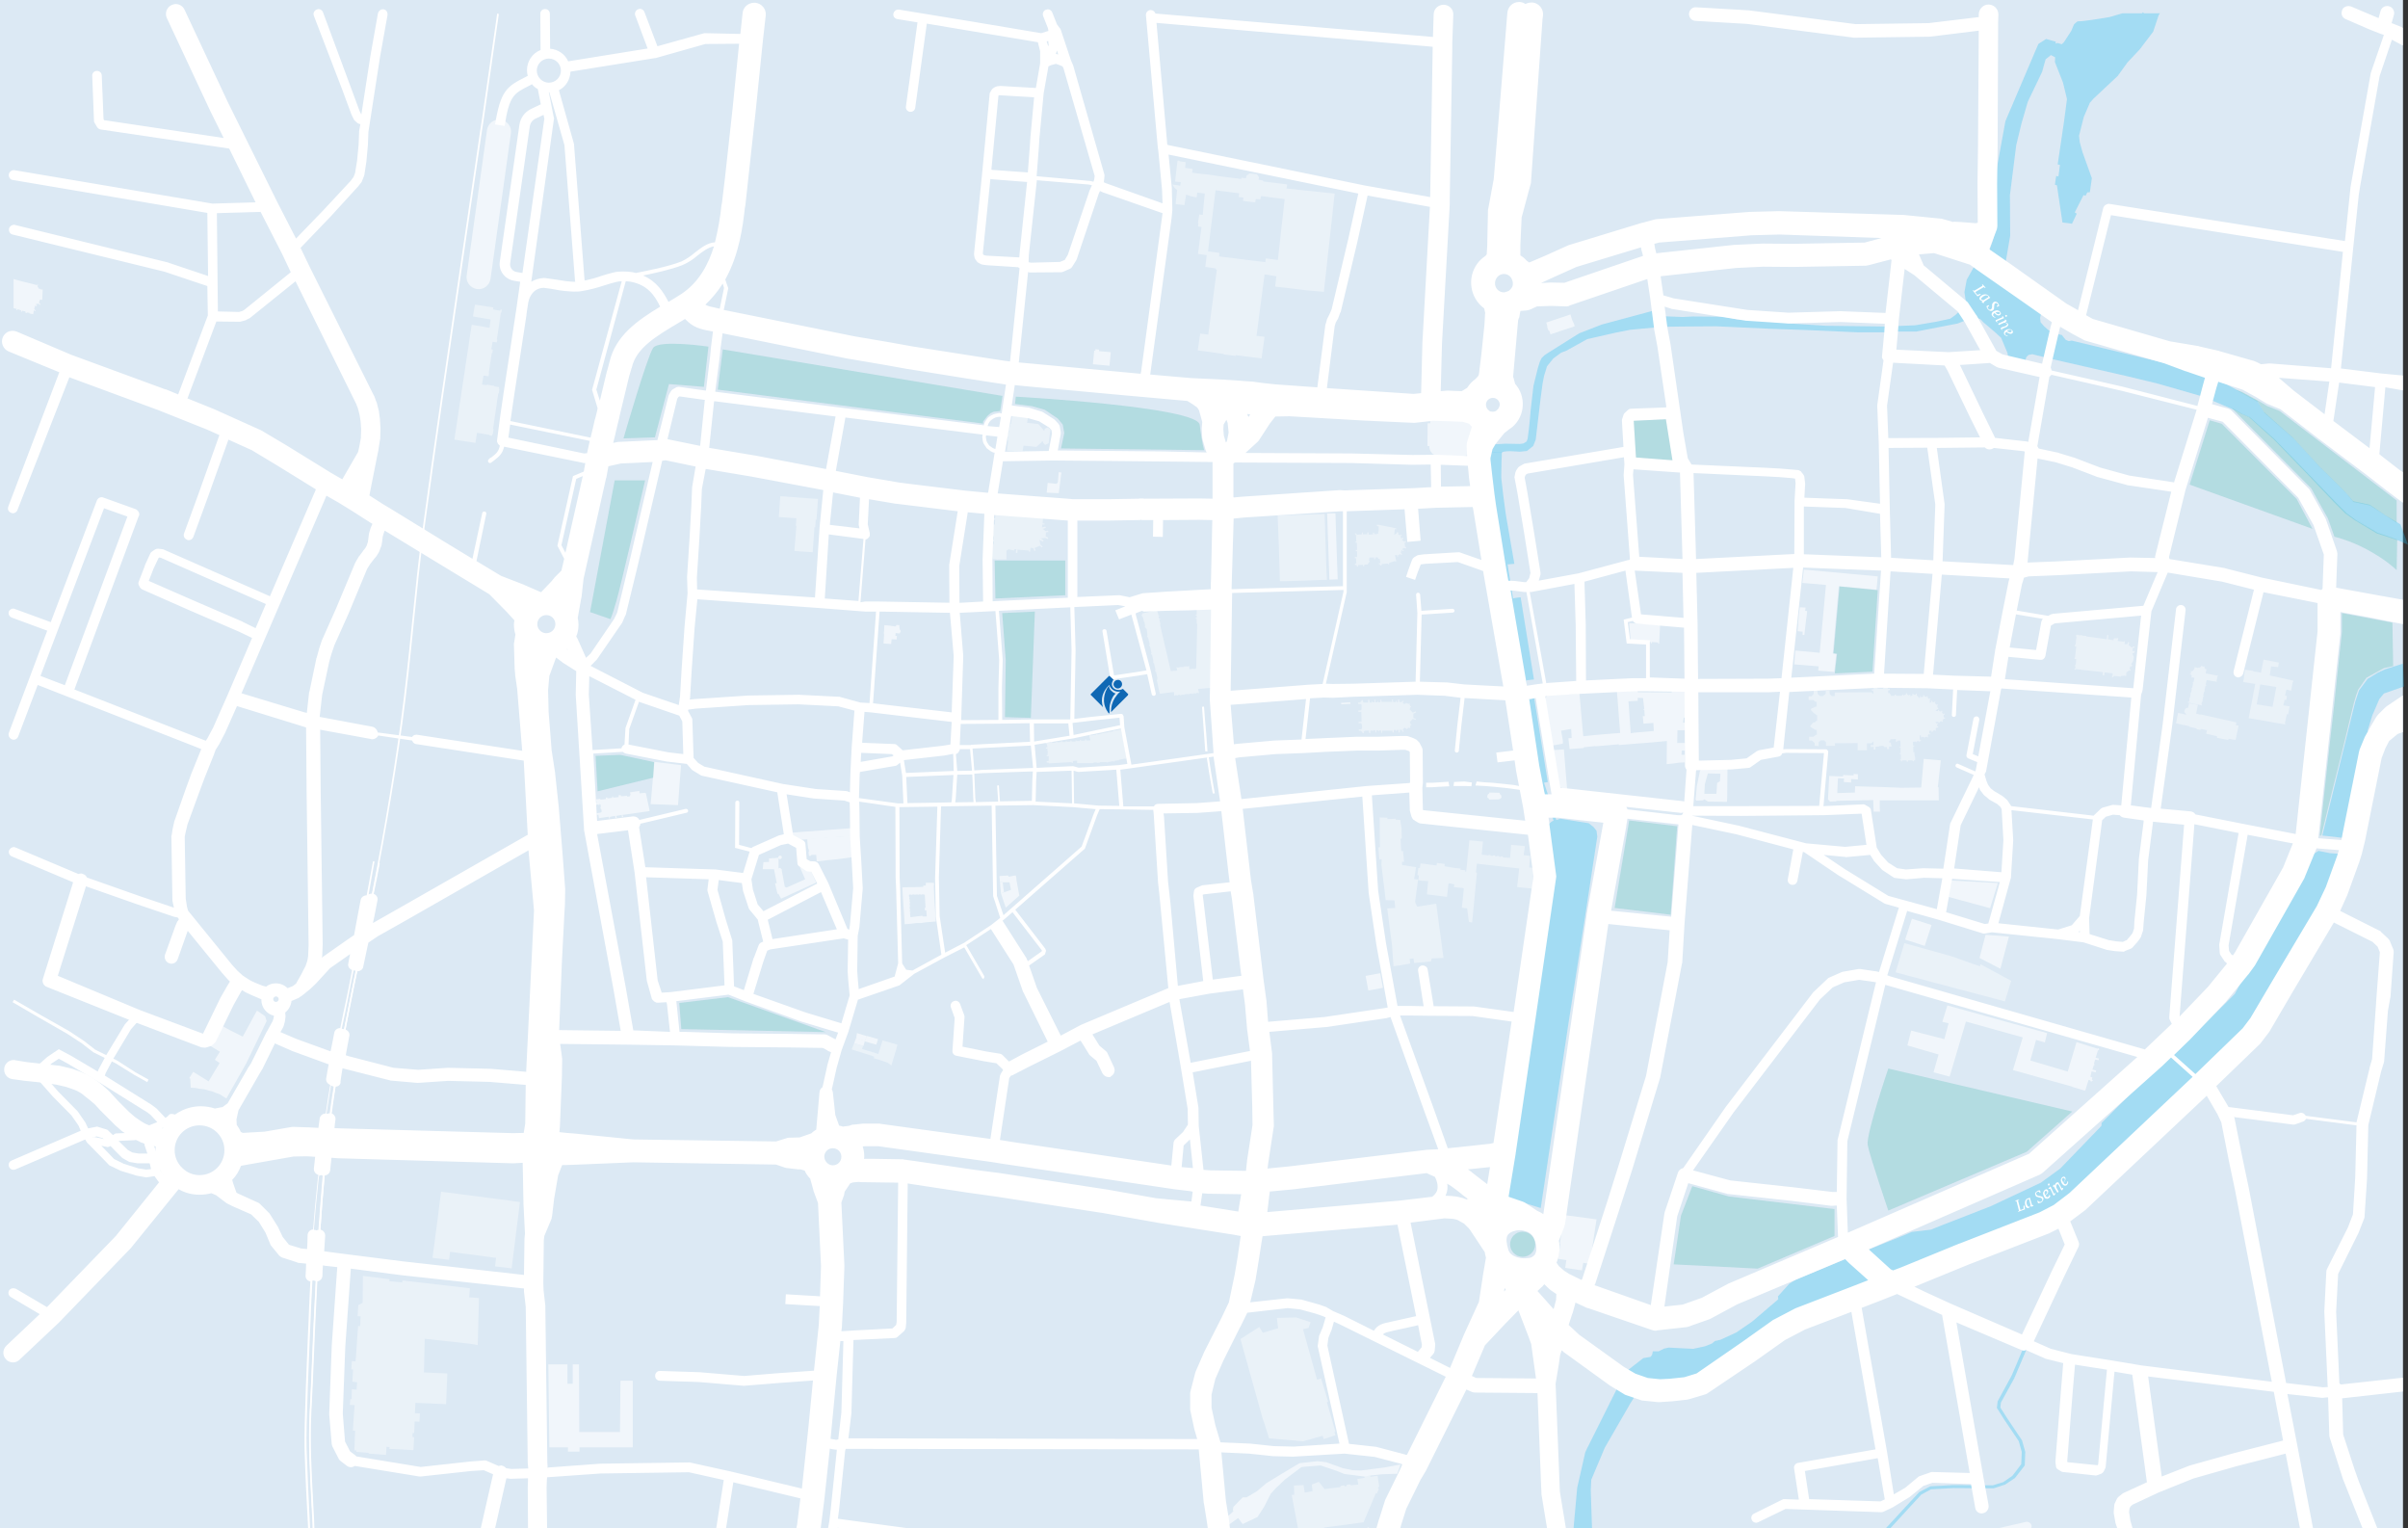 <?xml version="1.0" encoding="utf-8"?>
<!-- Generator: Adobe Illustrator 25.4.1, SVG Export Plug-In . SVG Version: 6.00 Build 0)  -->
<svg version="1.1" id="Calque_1" xmlns="http://www.w3.org/2000/svg" xmlns:xlink="http://www.w3.org/1999/xlink" x="0px" y="0px"
	 viewBox="0 0 958.2 608" style="enable-background:new 0 0 958.2 608;" xml:space="preserve">
<rect x="0" y="0" width="958.2" height="608" fill="#333333" stroke="none"/>
<style type="text/css">
	.st0{fill:#DCE9F4;}
	.st1{opacity:0.6;}
	.st2{fill:#FFFFFF;}
	.st3{opacity:0.663;fill:#FFFFFF;enable-background:new    ;}
	.st4{opacity:0.3;fill:#1FBAF0;enable-background:new    ;}
	.st5{opacity:0.3;}
	.st6{fill:#55BBB5;}
	.st7{fill:#0F68B4;}
</style>
<g id="fond">
	<rect y="0" class="st0" width="956.2" height="608"/>
</g>
<g id="Batiment" class="st1">
	<path id="Tracé_4413" class="st2" d="M537.4,280l-0.1-0.6l-3.6,0.2v0.6L537.4,280z"/>
	<path id="Tracé_4416" class="st2" d="M597.4,316.4l-0.3-0.2l-0.2-0.2l-0.2-0.6l-4.1-0.1v0.4l-0.3,0.1l-0.2,0.2l-0.2,0.4l-0.1,0.4
		v0.3l0.2,0.3l0.2,0.2l0.3,0.1v0.4l4.2-0.1l-0.1-0.2h0.3l0.4-0.3l0.2-0.3l-0.1-0.5L597.4,316.4L597.4,316.4z"/>
	<polygon class="st2" points="543.7,608 544.5,608 544.8,607.5 	"/>
	<polygon class="st2" points="486.9,608 487.7,607.5 489.1,606.5 492.7,603.9 494,605.7 494.5,606.3 500.4,603.5 503,599.5 
		505.7,594.2 508,591.7 508.6,591.2 511.3,588.6 517.8,583.7 519.2,583.5 525.5,583 529.1,584.2 532,585.2 535,586.4 542.9,587.4 
		545.3,587 550.1,586.5 556,586.3 557.3,582.6 551,583.8 541.6,585 538.3,584.9 534.4,584.1 527.7,581.7 524.2,581.3 517.1,582.1 
		510.4,586.1 504,590 500.1,593.3 496,595.7 494.5,595.7 493.3,596.9 490.8,599.5 490.6,600.7 490.8,601.2 489.3,602.6 487.3,604 
		482.9,607 481.1,608 	"/>
	<path id="Tracé_4435" class="st2" d="M339.7,329.4l-25.3,1.9c-0.8,0.1-1.4,0.8-1.4,1.6l0,0c0.1,0.8,0.7,1.4,1.5,1.5h0.1l25.3-1.9
		c0.9-0.1,1.5-0.9,1.4-1.7C341.2,330,340.5,329.4,339.7,329.4L339.7,329.4z"/>
	<path class="st2" d="M806.5,605.4c-0.2,0-0.3,0.1-0.5,0.1l-11,2.5c0,0,0,0-0.1,0h13.4c0.1-0.4,0.2-0.7,0.1-1.1
		C808.2,606,807.4,605.4,806.5,605.4z"/>
	<path id="Tracé_4455" class="st2" d="M529,230.6l2.8-0.1h0.5l-0.6-17l-0.3-9.3H531l-2.9,0.1L529,230.6z"/>
	<path id="Tracé_4456" class="st2" d="M787.7,381.1l8.3,4.3l3.4-12.8l-9.3-0.7L787.7,381.1z"/>
	<path id="Tracé_4457" class="st3" d="M316.7,209.2h0.2l-0.8,10l7.3,0.5l0.7-10l0.3,0.1l0.2-2.8h-0.1v-0.2h0.4l0.6-8.3l-15-1.1
		l-0.6,8.3l7,0.5L316.7,209.2z"/>
	<path id="Tracé_4458" class="st2" d="M758.1,373.8l7.8,2.5l2.7-8.3l-7.8-2.5L758.1,373.8z"/>
	<path id="Tracé_4459" class="st3" d="M793.4,397.2l4.4,1.2l2.5-8.2l-3.5-1.9l-8.7-4.7l-0.2,0.8l-3.3-1.1l-2.5-0.9l-5.3-1.9
		l-19-5.3l-3.5,11.6l4.4,1.2l11.6,3.1L793.4,397.2z"/>
	<path id="Tracé_4460" class="st2" d="M246.7,569.7h-16.2l-0.1-26.9h-2.5v7.7h-2.1v-7.7h-7.6l0.4,33h7.4v1.7h4.6v-1.7h21.2v-5.1
		v-13.9v-7.5h-4.9L246.7,569.7z"/>
	<path id="Tracé_4462_2_" class="st3" d="M526.8,608l0.1-0.3l15.7-2.1l4.9-11.6l0.4,0.2l0.8-1.9l-0.4-0.2l0.5-0.8l-0.6-4.2
		l-2.9,0.4v-0.6l-2.4,0.4l0.1,0.6l-2.9,0.5l0.4,2.2l-2.9,0.3l-0.4-0.4l-1.3,0.2l-0.2,0.6h-0.5l-0.4-0.4l-1.2,0.2l-0.3,0.5l-6.2,0.8
		l-2.3-2.9l-2.8,1.1l0.3,2.6l-3.1,0.6l-0.5-3l-3.8,0.2l0.1,3.7h-1l2.5,13.3"/>
	<path id="Tracé_4463" class="st2" d="M717.3,251.3v1.3h0.7l0.7-6.2l0.2-1.4l0.2-1.9l-0.8-0.1l0.2-1.3l-2.3-0.1L716,243v-0.1
		l-0.2,1.8l-0.1,1.4l-0.2,2.1h0.1l-0.3,2.9L717.3,251.3z"/>
	<path id="Tracé_4464" class="st2" d="M322.2,345.4l-0.4-0.2l-0.2-0.1h-0.2V345h-3.1l2.1,4.8l-7.4,3.3l-0.7-0.3l-1.2-6.4v-0.5
		l-0.1-0.1l-0.2-0.2l-0.2-0.2l-0.2-0.1h-0.3l-0.2,0.2h-0.1v-4.1l0.1,0.2l0.2,0.1l0.2,0.1h0.2l0.2-0.1l0.1-0.1l0.2-0.2l0.1-0.2v-0.3
		l-0.1-0.2l-0.1-0.2l-0.3-0.1h-0.4l-0.2,0.1l-0.1,0.2l-0.2,0.2v0.3l-0.8,0.1l-0.8,0.1h-0.9l-0.5,0.1H306v1.4l-2.2,0.1l-0.3,2.8h4.5
		l1.1,5.6h-0.7l0.5,2.2l0.3,1.2l0.2,0.9l0.3-0.2l1.1,2l0.5-0.2l13.5-6.2l-1-2.2L322.2,345.4z"/>
	<path id="Tracé_4465" class="st2" d="M723.5,266.8l6.4,0.5l0.8-7.1l-1.4-0.2l2.4-26.8l15,1.4l0.5-5.3l-29.4-2.7l-0.6,5.3l9.4,0.8
		l-2.5,27l-9.7-0.9l-0.4,5.5l9.7,0.8L723.5,266.8z"/>
	<path id="Tracé_4466" class="st3" d="M187,512.5l-26.9-3.1v0.8l-5.2-0.5l0.1-0.8l-10.6-1.3l-0.1,10.7l-1.7,0.9l-0.3,4.4l1.2,0.1
		l-0.2,3.9l-0.8-0.1l-1,14.1l-1.5-0.1l-0.2,3.3h0.7l-0.3,4.9l1.9,0.2l-0.2,2.9l-1.9-0.1l-0.1,3.9h-0.5l-0.2,2.3l1.9,0.1l-0.7,10.1
		l0.9,0.1L141,577h0.8v0.6l4.9,0.4v0.3l6.9,0.5l0.2-3.2l1.2,0.1l-0.1,0.7l9.6,0.5l0.3-5.1l-0.7-0.2l0.1-1.5h0.6l0.2-4.6l1.9,0.1
		l0.2-3.3l-2-0.1l0.2-4.1l12.2,0.5l0.5-12.2l-9.3-0.4l0.3-13.4l18.2,2l2.9,0.5l0.5-18.7l-3.9-0.3L187,512.5z"/>
	<path id="Tracé_4467" class="st3" d="M175.5,474.1l-1.4,11.2l-2,15.1l6.6,0.8l0.4-3.2l1.5,0.2l15.1,2l1.7,0.2l-0.4,3.4l6.6,0.8
		l3.3-26.4L198,477L175.5,474.1z"/>
	<path id="Tracé_4468" class="st2" d="M102.8,402.4l-0.5-0.3l-0.2,0.2l-5.5,10.1l-5.2-2.6l-3.6-2l-3.8,7.4l-0.3,0.9l3.8,2.3l-2,3.2
		l1.9,1.3l-4.4,7.3l-6.1-3.8l-1.6,2.5l0.4,0.2l0.2,3.6l1.4,0.1l1,0.1l0.8,0.2l1.8,0.2l1.1,0.2l1.2,0.4l1.3,0.3l1.2,0.5l1.4,0.5h0.1
		l1.3,0.8l0.8,0.5l0.1,0.1l0.7,0.4l0.2-0.4l5.5-9.7l1.8-3.2L98,423l8.1-16.8l-0.6-1.9L102.8,402.4z"/>
	<path id="Tracé_4469" class="st2" d="M795,351.3l-18.4-1l-1.3,6.5l16.6,4.5L795,351.3z"/>
	<path id="Tracé_4470" class="st3" d="M503.2,134l-3.2-0.4l3.2-24.4l1.6,0.2l3.1,0.5l-0.5,4.1l12.5,1.5l6.9,0.6l4.3-39.1l-19.2-2
		l0.1-0.2l0.2-1.4l-0.5-0.1l-1.6-0.2l-7.3-0.9l-0.3-0.4l-1.7-0.3l0.2-1l-0.9-1.2l-2.9-0.3l-1.2,0.9l-0.2,1l-1.8-0.2l-0.1,0.5
		l-9.5-1.2l-1.2-0.2l-2.7-0.4l-2.2-0.2l-3.9-0.5l0.2-1.5l-3-0.4l0.2-2.3l-2.4-0.3V64l-0.6-0.1h-0.2l-0.1,0.5l-0.9,7.8l2.3,0.3
		l-0.3,1.4l-0.9-0.2l-2.2-0.3l0.5,0.8l0.2,0.3l0.6,0.6l0.5,0.4l0.1,0.1l-0.6,5.6l3.5,0.4l0.7-4.2l1.7,0.6l1.7,0.4l0.8,0.1l0.2-1.9
		l3,0.4l-0.8,8.5l-1.4-0.2l-0.5,3.4l0.2,0.1l-0.2,1.3l1.4,0.2l-1.4,10.7l3.5,0.5l-0.6,4.7l4.2,0.6v0.4l0.4,0.1l-3.4,25.8l-3.2-0.4
		l-1,6.7l10.3,1.4v0.2l2.5,0.3l2.3,0.3v-0.3l10.3,1.3L503.2,134z M485.1,102l0.1-1.4l-3.8-0.5l-0.7-0.1l3-24.3l9.4,1.2l-0.2,1.5
		l1.9,0.2l-0.2,1.3l2.2,0.3l2.7,0.3l0.2-1.3l1.8,0.1l0.3-1.3l9.4,1.2l-2.7,24.2l-3.2-0.4l-1.6-0.2l-0.2,1.5L485.1,102z"/>
	<path id="Tracé_4471" class="st3" d="M527.1,204.5l-9.4,0.3l-9.3,0.3l0.5,12.7l0.4,13.4h2.2l7.2-0.2l7.3-0.3h2l-0.2-4.4l-0.3-9.3
		L527.1,204.5z"/>
	<path id="Tracé_4472" class="st2" d="M623.6,314.1l-1.3-16l-0.6,0.1l-3.6,0.2l1.7,14.4L623.6,314.1z"/>
	<path id="Tracé_4473" class="st2" d="M670,285.5h0.8l0.1-10h-0.5v-0.7l-5.2-0.1v0.8l-13.5-0.1v-1l-4,0.2v-0.1l-4.3,0.3l1.3,16.8
		l-5.2,0.4l-4.7,0.4l-4.8,0.5l-1.5-17l-4.2,0.4l-0.1-0.4l-3.3,0.3l-4.4,0.4l-0.1,0.1l-0.8,0.1l-0.2,0.4h-0.1l-0.6,1.1v0.1l0.3,3.8
		l0.4,2.2l0.2,0.9l1.9,10.3v0.2l0.1,0.8l3.6-0.6l0.7-0.2v-1.2l-0.7-3.9l1.7-0.3l1.1-0.2l1.2-0.2l0.2,3.6l-1.3,0.1l0.5,4.3l5.4-0.4
		h0.2v-0.3l4.6-0.5v0.1l4.9-0.4l0,0l4.5-0.4v0.3l6-0.5l4.1-0.3l9-0.8l-0.1,9.2l2.2-0.2l2.8-0.4l2.2-0.1v-3h-1.3l0.1-1.7h1.3l0.1-3
		h-3.2l0.1-5.1h3.1v-3h-0.9L670,285.5z M650.2,291.5l-0.6,0.1l-0.7,0.1L648,279l3.7-0.2v-1.2l2.1,0.1l0.5,4.4h-0.2v0.4h0.2l0.2,2.4
		h-0.8l0.3,3l3.9-0.3l0.2,3.2L650.2,291.5z"/>
	<path id="Tracé_4474" class="st3" d="M518.5,573.4l7.8-2.2l0.4,1.3l4.7-1.5l-0.4-1.3l0.4-0.1l-3.4-11.8l0.5-0.1l-2.8-9.3l-1.6,0.5
		l-5.6-20.1l2.2-0.5l0.8-2.3l-5.8-1.9l-7.6,0.2l0.5,4.1l-6.1,1.8l-1.4-2.3l-7.5,4.8l9,32.2l0.5,1.3l1.9,6L518.5,573.4z"/>
	<path id="Tracé_4475" class="st2" d="M568.8,178.1l0.2,0.8l0.3,0.7l0.7,0.9l0.5,0.3l0.8,0.3l0.7,0.1h0.6l0.1,0.2l8.7,0.1l0.2-0.1
		h1l0.8-0.2l0.7-0.2l1-0.7l0.3-0.6l0.3-0.7l0.1-1.2l0.1-0.1l0.1-8.6v-0.9l-0.2-0.8l-0.2-0.5l-0.5-0.5l-0.3-0.4l-0.5-0.5l-0.8-0.4
		l-0.8-0.2l-9.5-0.4l-0.1,0.1v0.2l-1.2-0.1l-0.8,0.2l-0.8,0.5l-0.5,0.5l-0.5,1l-0.2,0.8l0.1,0.7h-1.1l-0.1,9l0.8,0.1L568.8,178.1
		L568.8,178.1z"/>
	<path id="Tracé_4476" class="st3" d="M406.9,179.5l0.4-2.2l5.1,0.5l2.1-1.9v-0.3l0.6,0.1v0.5l0.8,0.8l1.4-0.7l0.7-5.4l-1.1-0.9
		l-1.2,0.6v0.6h-0.6v-0.3l-1.9-2.2l-4.5-0.5l0.5-2.8l-4.9-0.8l-1.4-0.4l-0.6,4.5l-0.3-0.1l-0.2,1.4l-0.2-0.1l-0.3,1.3l0.2,0.1
		l-0.2,1.3l-0.4-0.1v1.2l0.2,0.1l-0.2,1.4h0.3l-0.5,4.1L406.9,179.5z"/>
	<path id="Tracé_4477" class="st2" d="M366.6,367.2l0.5-0.1l1.5-0.2l3.8-0.3l-0.5-7.4l-0.1-1.5l-0.2-4.9l0.1-1.5h-0.1l-0.6-0.1
		h-2.6v1.1h-1v0.5l-1.9,0.1h-0.6l-5.8,0.1v0.6l0.2,3.5l0.7,10.6l2.5-0.2l2.2-0.3L366.6,367.2L366.6,367.2z M362.3,364.9l-0.2-1.8
		h0.2v-0.3h-0.2L362,362h0.2v-0.3H362v-1.2h0.2v-0.3H362v-1h0.2v-0.3H362l-0.1-0.7h0.2v-0.3h-0.2l-0.1-0.8h0.2v-0.2h-0.2l-0.1-0.8
		l0.2-0.2h0.8v0.2h0.2v-0.2l1-0.1v0.2h0.3v-0.1l0.9-0.1l0.1,0.2h0.3v-0.2h0.9v0.2l0.3-0.1v-0.1h1.1v0.2h0.2l0.3,5.1H368v1l0.6,0.1
		l0.2,2.4h-1.7l-0.1-0.3L362.3,364.9z"/>
	<path id="Tracé_4478" class="st3" d="M563.9,360.7l-0.8-1.9l1.2-8.9l-1.6-0.2l0.8-4.7l-5.6-0.9v-1.3l0.8,0.1l-0.4-4.3h-0.7
		l-0.3-4.9l0.5-0.1l-0.1-4.2l-0.5-3.2l-1.8-0.1v-0.4l-1.8,0.1h-1.5v-0.5l-3.1-0.1l0.1,11.9h-0.6l0.4,4.9l0.9-0.2l-0.1,2.3l1.7,14
		l3.5,0.1l0.3,3l-3.2,0.2l1.9,14.5l0.6,8.5l1.4-0.2l1.5-0.2l2.9-0.5l0.9-0.2l-0.3-1.8l1.5-0.2l0.1,0.3l0.2,1.5l6.7-0.6l0.3-1.2
		l4.7-0.2l-2.9-21.6L563.9,360.7z"/>
	<path id="Tracé_4479" class="st3" d="M877.7,267.9l0.2-1.3l0.2-0.2l-0.2-0.2l-0.2,0.1l-0.6-0.8l0.2-0.2l-0.2-0.3l-0.2,0.2
		l-0.8-0.2l-0.1-0.2l-0.2,0.2l0.1,0.2l-0.9,0.5l-0.2-0.2l-0.2,0.2h-0.2l-0.3-0.1l-0.8-0.2l-0.2,0.9l-0.4,0.2l0.2,0.2l-0.4,0.2
		l-0.4,0.2l-0.2-0.2l-0.2,0.2l0.2,0.2l-0.2,0.8h-0.3l0.1,0.3l0.3-0.1l0.4,0.7l-0.3,0.4l0.2,0.2l0.2-0.2l0.2,0.1l0.7,0.2l-0.4,1.8
		l-0.2-0.1l-0.1,0.4h0.2l-0.2,1l-0.2,0.9l-0.2-0.1l-0.1,0.3l0.2,0.1l-0.4,1.8l-0.2-0.1l-0.1,0.3l0.2,0.1l-0.3,1.6h-0.2l-0.1,0.2
		l0.2,0.1l-0.2,1.2l-0.4-0.1l-0.1,0.4l1.1,0.2l1.2,0.3l1.8,0.3l0.5,0.1l0.8,0.2l0.2,0.1v-0.3l-0.2-0.2l0.2-1h0.2l0.1-0.2l-0.1-0.1
		l0.3-1.8l0.3,0.1V277l-0.3-0.2l0.4-1.8l0.2,0.1l0.1-0.3h-0.2l0.4-2h0.3l0.1-0.3l-0.3-0.1l0.4-1.9l0.9,0.2l1.2,0.2l1.9,0.3l0.1-0.2
		l-0.2-0.2l0.4-1.8h0.1l0.1,0.1v-0.3h-0.1L877.7,267.9z"/>
	<path id="Tracé_4480" class="st2" d="M5.4,122.6l1.3,0.3l-0.2,0.4l0.4,0.1L7,123l1.5,0.5l-0.2,0.4l0.5,0.1l0.1-0.4l1.2,0.3
		l0.1,0.6h0.5v-0.2l1.1,0.2l-0.1,0.2l1.5,0.3l0.3-1.6l0.5,0.4l0.2-0.3l-0.6-0.5l0.4-1.5l0.5,0.4l0.2-0.4l-0.5-0.5l1.1-0.2l0.6,0.5
		l0.2-0.3l-0.6-0.6l0.4-1.2l0.9,0.1l0.2-4.1l-1-0.1v-0.2h-0.5l-0.7-1.2l0.4-0.2l-0.2-0.3l-0.4,0.2l-6-1.5l-1.8-0.5L5.4,111V122.6z"
		/>
	<path id="Tracé_4481" class="st2" d="M835,417.8l0.3-0.2l-0.1-0.4L835,417l-0.4,0.2l-8.3-2.6l-3.5,11.7l-14.9-4.4l2.3-8.2l3.5,1
		l0.9-3.7l-39.7-11l-2,6.5l2.5,0.6l-1.7,6.3l-13.2-3.4l-1.5,5.9l12.4,3.6l-2,7.1l6.4,1.7l6.5-21.9l22.6,6.3l-3.9,13l23.6,6.6v0.1
		l5,1.5v-0.1h0.2l1.3-4.2l0.7,0.2l0.3,0.5l0.7-0.4l-0.4-0.5l0.2-0.8l-0.8-0.2l0.5-2.2l1.6,0.4l0.2-0.7l-1.5-0.4l0.2-0.5l0.4-1.3
		l0.2,0.1l0.1-0.3l-0.3-0.3l0.5-1.7l1.4,0.3l0.1-0.7l-1.3-0.3l0.9-2.9L835,417.8z"/>
	<path id="Tracé_4482" class="st3" d="M752.5,295.8l-0.2-0.4h-0.5v-0.7l0.4-0.1v-0.5l2.2-0.1v1.1h0.5v-0.4l1.3-0.1l0.1,2.5
		l-0.4-0.1v0.4h0.4v2.2l-0.4,0.1v0.3h0.5v2.2l-0.3-0.1v0.4h0.4v0.4h0.4v-0.4h1.8v0.5h0.6v-0.5h1.7l0.1,0.3l0.5,0.1v-0.4h0.5v-1
		l-0.3-1.4v-0.9l-0.4,0.1l-0.1-2.3l0.4-0.1v-0.3l-0.4,0.1l-0.1-1.6l1.2-0.1v0.2h0.3v-0.3l0.9-0.1v0.3h0.5l-0.2-0.4h0.5v-0.4h-0.5
		v-1.9l0.6,0.4l-0.2,0.4l0.4,0.2l0.2-0.3l0.8,0.2v0.4h0.2v-0.4l0.8-0.2l0.2,0.3l0.4-0.2l-0.2-0.5l0.4-0.7l0.5,0.2l0.2-0.3l-0.5-0.2
		v-0.8l0.3-0.3l0.7,0.2l-0.1,0.3l0.3,0.2l0.2-0.5l0.7-0.4l0.3,0.4l0.4-0.4l-0.4-0.2l0.6-0.8l0.5,0.1l0.1-0.4l-0.4-0.2l-0.1-0.7
		l0.4-0.2l-0.2-0.3l-0.4,0.1l-0.5-0.5l1.2-0.2l0.1,0.5l0.5-0.2l-0.1-0.3l0.9-0.2l0.2,0.3l0.3-0.2l-0.3-0.4l0.6-0.7h0.5v-0.4h-0.5
		l-0.1-1l0.5-0.3l-0.2-0.4l-0.5,0.3l-0.5-0.8l0.3-0.4l-0.4-0.2l-0.2,0.4l-0.8-0.2v-0.4l-0.4-0.1v0.5l-1-0.1l0.7-0.7h0.3l0.1-0.4
		h-0.2l-0.3-0.9l0.4-0.2l-0.3-0.4l-0.4,0.2l-0.6-0.8l0.3-0.3l-0.3-0.2l-0.3,0.3l-0.6-0.1l-0.2-0.5l-0.4,0.1l0.1,0.5l-0.7,0.2
		l0.2-0.7l-0.2-0.5l0.4-0.2l-0.2-0.3l-0.4,0.2l-0.6-0.6l0.2-0.4l-0.4-0.2l-0.2,0.4l-0.8-0.3l-0.2-0.5l-0.4,0.1l0.2,0.5l-1,0.3
		l-0.2-0.5l-0.3,0.1l0.2,0.5l-0.5,0.2l-0.1-0.3l-0.8-0.8l0.1-0.5l-0.4-0.2l-0.1,0.5h-0.8l-0.3-0.5l-0.3,0.2l0.2,0.4l-0.8,0.5
		l-0.2-0.2l0.2-0.3l-0.4-0.2l-0.2,0.4l-0.8-0.4v-0.5l-0.5,0.1v0.4l-1,0.4l-0.1-0.4l-0.4,0.1v0.4h-2.4l-0.1-0.5l-0.5,0.1v0.4h-1.5
		v-0.3l-0.5-0.8l-0.5,0.1l-0.1-1.1l0.7-0.1V274h-0.8v-0.8l-0.5-0.1v-0.5H750v0.5l-0.8,0.9l-2-0.1l-0.8-0.8l-0.1-0.6h-0.2v0.6
		l-0.5-0.1v1.2h-0.8v0.5l0.6,0.1l0.1,1.3l-0.8-0.7l-14.6,0.1v1.4h-1.2l-0.8-0.8l-0.1-1.4l-1.5,0.1v1.2l-1.1,0.9h-1.2l-0.9-0.8
		l-0.1-1.3h-1.5v1.2l-0.8,1h-1.2v1.5h1.9l0.8,0.7h0.5v1.9h-0.5l-0.2,0.2l-1.3,0.5l-0.3,0.3l0.1,0.5l0.8,0.8l0.4,0.4l0.5,0.3l0.3,0.3
		v0.1h0.4v2.3h-0.4l-0.4,0.5l-0.9,0.2l-0.5,0.7l-0.5,0.4v0.5l0.2,0.2l1.9,1.1h0.4l0.1,1.9h-0.4l-1,0.8h-1.7v1.5h1.1l1.1,1v1.1
		l1.6,0.1v-1.6l0.9-0.7h1.2l0.8,0.8v1.4h3.6l-0.1-1l9.1-0.1v2.9h3.7v-2.8h1.8l0.8-0.8v1.5h-1.1v0.8l1.2-0.1v1.1h0.7v-1.1l1.2-0.1
		l0.4-0.2l1.5-0.1l0.4,0.5h1.1v0.8h0.8v-1h1v-0.6h-0.3L752.5,295.8z"/>
	<path id="Tracé_4483" class="st3" d="M844,269.2v-0.3l1.5-0.1v0.1h0.1l0.5-0.1v-1.2l1.2-1l0.4,0.3l0.2-0.5l-0.5-0.3l0.3-1.1
		l0.5,0.2l0.1-0.1l0.1-0.5l-0.4-0.3l0.8-1.3l0.3-1.6l-0.6-1.4l0.9-0.4v-0.7l-0.7,0.3l-0.1-1.3l0.8-0.3l-0.2-0.5l-1,0.5l-1.2-1.1
		l0.3-0.9l-0.5-0.2l-0.2,0.8l-1.2,0.1l0.2-1.1l-0.5-0.1l-0.1,0.2l-2.3-0.3l0.2-1.1l-0.5-0.1v0.2l-0.8-0.1l-0.5,0.2l-0.1,0.6
		l-2.2-0.4l0.2-1.6l-0.5-0.1l-0.2,1.7l-8.1-1.1V253l-0.6-0.1v0.1l-1.2-0.2v-0.1l-0.4-0.1v0.2l-1.2-0.2v-0.1l-0.6,0.1l-0.1,0.6h0.2
		l-0.2,1.5v-0.1l-0.1,0.5h0.1l-0.2,1.3l-0.2,0.1v0.7h0.5l-0.5,4.4h-0.1l-0.1,0.5l0.7,0.1l-0.2,2.2h-0.2l-0.1,0.6h0.2l-0.1,0.9
		l-0.4,0.3l0.3,0.3l0.3-0.3l10.8,1.2l-0.1,1.2l0.6,0.1l0.2-1.2l2.6,0.3l0.6,0.1l-0.1,0.9l-0.3,0.3l0.4,0.4l0.6-0.6L844,269.2z"/>
	<path id="Tracé_4484" class="st3" d="M541.6,280.1l0.2,0.4v1.6l-0.2,0.5l-1.1,0.1v0.5h1.2l0.1,3.9l-1.2,0.1v0.5h1l0.3,0.5l0.1,1.4
		l-0.3,0.6h-1v0.5h0.8l0.6,0.6l0.1,0.4l0.5-0.1v-0.5l0.4-0.4l1.6-0.1l0.1,1h0.5v-1h0.8v0.2h0.3v-0.3h0.8l0.1,0.9h0.3l0.1-0.9h0.7
		v0.4h0.4l-0.2-0.4l0.9,0.1l0.1,0.1v0.8h0.4v-0.8h3.7l0.4-0.1v0.8h0.5v-0.8h0.1l-0.1-0.2h0.9v0.4h0.3v-0.4h0.8l-0.1,1h0.5v-1.1h0.8
		l0.4,0.9l0.4-0.2l-0.4-0.8l0.7-0.7l0.8,0.4l0.1,0.2l0.3-0.1l-0.1-0.3l0.8-0.2l0.2,0.2l0.2-0.2l-0.1-0.3l0.2-0.8h0.4v-0.2l-0.4-0.1
		l-0.3-0.9l1.2-1.2l1.1,0.4l0.1-0.4l-1-0.4v-1.7l1.1-0.5l-0.2-0.4l-1.1,0.5l-1.2-1.2h-0.1l0.3-0.9l0.3-0.1V281l-0.2,0.1l-0.5-1
		l0.2-0.2l-0.2-0.2l-0.1,0.3l-1-0.2v-0.3l-0.2,0.1v0.2l-0.7,0.3l-0.7-0.6l0.5-0.6l-0.2-0.2l-0.7,0.6h-0.8l-0.2-1.1l-0.4,0.1v1h-0.6
		v-0.5h-0.3v0.5h-1v-0.2h-0.1v-0.8h-0.4l0.1,0.9h-4.3v-0.8h-0.4v0.8h-0.1l0.1,0.2h-1l0.1-0.4h-0.3v0.4h-0.8v-1h-0.4l0.1,1h-0.9v-0.3
		h-0.3v0.4H545l-0.1-1.1h-0.5v1.1h-1.7l-0.4-0.4v-0.6h-0.5v0.3l-0.6,0.7h-0.8l0.1,0.6L541.6,280.1z"/>
	<path id="Tracé_4485" class="st3" d="M416.9,214.4l0.2-0.5l-1-0.5l0.1-1.6l1-0.2l-0.2-0.5l-0.9,0.2l-1.2-0.9l1.3-0.4l-0.2-0.5
		l-1.4,0.3l0.2-1.2l0.8,0.1l0.1-0.4l-0.8-0.1l0.1-1.9l0.6-0.5l-0.5-0.4l-0.5,0.5l-1.7-0.2l0.1-0.5l-0.5-0.1v0.5l-1.6-0.2v-0.5
		l-0.4-0.1l-0.1,0.4l-1.5-0.2v-0.4l-0.5-0.1v0.5l-2.3-0.2l0.1-0.6l-1-0.1l-0.1,0.6l-2.9-0.3v-0.6l-0.8-0.2l-0.2,0.9l-1.9-0.2v-0.5
		l-0.6-0.2v0.6l-2.1-0.3l-0.3-0.4h-0.5l-0.1,0.6l0.4,0.3l-0.1,1.8h-0.6l-0.1,0.6h0.7l-0.1,1.9h-0.8l-0.2,4.6l0.6,0.1l-0.1,1.4h-0.5
		l0.1,0.6h0.5l-0.1,0.9l-0.4,0.8l-0.1,2.7l0.1,2.7h1.5v0.1l0.4,0.1v-0.1h3.6V219l0.6-0.2v-0.3l2.5,0.5l0.1-0.5h0.7l-0.2,1.4l0.6,0.1
		l0.1-1.1l0.1-0.3l0.3,0.1l4,0.3l0.1,0.4l0.5,0.1l0.2-1.6l1.1,0.2l0.4,1.1l0.5-0.2l-0.4-1l2.1-0.9l0.8,0.7l0.2-0.2v-0.2l-0.8-0.7
		l-0.4-1.9l1.4,0.7l0.3-0.5l-1.1-0.8l1.7-0.2L416.9,214.4z"/>
	<path id="Tracé_4486" class="st3" d="M447.3,295.5l-0.2-1.2H447l-0.9-4.1l-2.5,0.5l-0.1-0.1l-0.5,0.1l0.1,0.2l-1.5,0.3l-0.1-0.1
		h-0.4v0.2l-2.2,0.4v-0.2l-0.4,0.2v0.1l-1.8,0.4V292l-0.5,0.1v0.2l-2,0.3v-0.2l-0.8,0.2l0.5,1.9l-1.6,0.1l-0.1-0.5l-0.4,0.1v0.4
		l-1.6,0.1v-0.3h-0.5v0.4h-1.4l-0.1-0.3H428v0.5h-1.6l-0.1-0.4H426v0.4l-1.5,0.1v-0.3h-0.4v0.4h-1.5v-0.4l-0.4,0.1v0.3l-1.5,0.1
		l-0.1-0.2h-0.4v0.3l-1.5,0.1v-0.3l-0.4-0.1v0.3l-1.3,0.1l-0.1-0.2h-0.5l0.1,0.3l-0.4-0.1l0.1,0.5l0.3-0.1l0.2,0.8l0.1,0.6l-0.6,0.1
		v0.4h0.6l0.1,0.5h-0.2v0.2l0.2,0.1v1.3l-0.1-0.1v0.4h0.2v0.2h-0.5v0.5l0.9-0.1l-0.1,0.3v1.6l-0.8,0.1v0.5l0.2,0.1h0.6v0.3l9.1-0.5
		l0.1,0.3l0.5-0.1l-0.1-0.5l0.3-0.2l1.2-0.1l0.2,0.2v0.8h4.1h1.7l0,0h0.7v-0.2l1.3-0.1v0.2l1.3-0.1v-0.2h2.7v0.2l0.5-0.1v-0.1
		l2.1-0.4v0.2l0.5-0.1l-0.1-0.2l1.5-0.2h0.4l-0.1-0.2l2.4-0.5l0.2,0.1l0.5-0.2l-1.2-6.3L447.3,295.5z"/>
	<path id="Tracé_4487" class="st3" d="M539.7,224.2h-0.5v0.6h0.5l0.2,0.1v0.5h0.5v-0.6l2-0.1v0.6l0.5-0.1l-0.1-0.5l0.2,0.1v-0.2
		h0.9l0.4-0.1v-0.1l0.6-0.8l0.1-0.5h-0.2l0.1-1.3h1.9v0.7l0.5-0.1l-0.1-0.6l1-0.1l0.1,0.3l0.3,0.4l0.4-0.1l0.3,1.7h-0.6v0.5h0.5v0.4
		l0.1,0.1l0.5-0.1v-0.5l2.5-0.2v0.3l0.5-0.1v-0.5l2.3-0.7l0.1,0.3l0.4-0.2l-0.5-2.5h0.8l0.2,0.7h0.2v-0.6l0.8-0.5l0.6,0.4l0.2-0.4
		l-0.5-0.5l0.3-1.1l0.7,0.5l0.2-0.3l-0.7-0.5l0.7-0.5l0.8,0.2l0.2-0.5l-0.5-0.2l-0.2-1.5l0.6-0.3l-0.2-0.5l-0.5,0.3l-1-0.7l0.7-0.5
		l-0.4-0.4l-0.5,0.4l-0.3-1l0.5-0.4l-0.2-0.3l-0.5,0.4l-0.8-0.5l0.2-0.5l-0.3-0.2l-0.3-0.1l-0.2,0.5l-0.9,0.6l0.2-2.3l0.5,0.2
		l0.1-0.5l-2.9-0.6l-4.1-0.8h-0.7v0.5l0.7,0.1v2l-0.2,0.1l0.1,0.8h-0.6l0.1,0.2h-1.2v-0.6h-0.5l0.1,0.7l-1.8,0.1v-0.9h-0.5v0.7
		l-1.8,0.1v-0.8l-0.4,0.1v0.7l-1.9,0.1l-0.6-0.6l-0.3,0.2l0.5,0.7l0.1,2.4h-0.3v0.5h0.5l0.1,2.9h-0.5v0.5h0.5v2.3h-0.9v0.5h0.5
		L539.7,224.2z"/>
	<path id="Tracé_4488" class="st2" d="M337.3,332.6l-5.6,0.4h-1l-2.1,0.2l-4.5,0.3l-2.9,0.2l0.2,2.5l0.2,1.4v0.2l0.2-0.1l0.1,1.2
		h-0.2l0.2,1.6h0.7v-0.2l0.3-0.1v-0.1h1.9v0.1l0.2,2.5l4.4-0.5l3-0.3l6.8-0.9l-0.7-8.5L337.3,332.6z"/>
	<path id="Tracé_4489" class="st2" d="M236.9,320.2l0.8-0.1h0.2l0.1-0.1h0.1l0.1,0.3l0.4-0.1l-0.1-0.3h0.2l0.3,0.2l0.1,0.9
		l-0.2,0.2l0.1,0.5l0.3,0.2l0.1,1l-0.1,0.2l-0.1,0.1l-0.8,0.2l-0.1-0.1l-0.1,0.1l-0.8,0.2l0.1,0.6l0.6-0.1l0.2,1.2v0.2l3.2-0.5
		l0.8-0.1l0.1,0.8l0.3-0.1l0,0l-0.1-0.5h0.3v-0.2l1.9-0.3l0.1,0.7v0.1h0.5v-0.2l-0.2-0.6l2.2-0.4l0.1,0.8v0.1l0.5-0.1l-0.3-0.8
		l0.7-0.1l9.9-1.4l0.2-0.2l-1.4-6.6v-0.2l-0.4-0.3l-2.2,0.2l-0.1-1l-0.3,0.1l-3.4,0.5l0.2,1l-0.2,0.1l0.1,0.2l-0.2,0.1v0.2l-0.9,0.1
		l-0.2-0.2l0,0l-0.1-0.2l-0.2,0.1h0.2l-2.3,0.2l-0.1-0.5l-0.9,0.1l0.1,0.7l-2.2,0.2l-0.1-0.5l-0.3,0.1v0.5l-1.9,0.2l-0.1-0.4
		l-0.5,0.1v0.4l0,0l-0.1,0.2l-2,0.2l-0.1-0.2l-0.2-0.1l-1.5,0.2l0.2,1.4l-0.6,0.2L236.9,320.2z"/>
	<path id="Tracé_4490" class="st2" d="M622.5,483.4l-0.8,5.9h-0.2l-0.8,5.6h0.2l-0.9,5.9l3.3,0.5l-0.5,3.1l6.7,1l0.5-3l2.6,0.4
		l2.7-17.7L622.5,483.4L622.5,483.4z"/>
	<path id="Tracé_4491" class="st2" d="M358.2,250.6L358.2,250.6l-0.2-0.2l0,0v-0.1l-0.1-0.7v-0.9h-0.5l-0.7-0.1l-0.2,0.5v0.1h-0.6
		l-0.5-0.1l-0.9-0.1l-0.2-0.1h-0.4l-0.8-0.1l-1.2-0.1l-0.1,2.6l-0.1,0.1l0.1,1.2l-0.2,2.9v0.5l3,0.2l0.2-1.9l2,0.1l0.1-1.4h-0.6
		l0.1-1.2l0.5,0.1l1.1,0.1l0.1-0.2l0.2-0.4l0.1-0.2V251L358.2,250.6z"/>
	<path id="Tracé_4493" class="st2" d="M615.7,129.7v0.2h-0.1l0.5,1.5h0.2l0.1,0.2h0.1l0.5,1.4l9.6-3.2l-0.2-0.8l-0.8-1.7l-0.7-2.2
		l-9.6,3.2L615.7,129.7L615.7,129.7z"/>
	<path id="Tracé_4494" class="st3" d="M608.9,340.5l-2.6-0.3l0.5-3.6l-5.5-0.5l-0.4,5.2l-2.9-0.2l0.1-0.3l-0.8-0.2v0.3l-0.8-0.1
		v-0.2l-0.7-0.2l-0.1,0.3l-0.8-0.1v-0.3H594v0.2l-0.8-0.1v-0.2l-0.8-0.1v0.2l-2.8-0.3l0.5-5.2l-5.4-0.5l-0.9,8.9v0.1l-0.4,3.5
		l-0.4-0.1l0.1-0.5l-2-0.2l0.1-0.5h-0.3l-2.1-0.2l-2.3-0.4l-1.7-0.3l0.1-0.9l-3.1-0.4l-0.2,1l-2.3-0.3l-2.2-0.3l-1.8-0.2l-0.3,1.8
		h-0.6l-0.4,2.8l0.6,0.2l-0.2,1.9l1.5,0.2l2.4,0.1l-0.5,5.3l8,1l0.6-5.4l0.8,0.1l0.9,0.2l0.6,0.1l-0.2,1.1l3.8,0.4v0.1l0.2,0.1
		l-0.8,7.6l2.1,0.3l0.6,4.6l0.2,0.8l1.2,0.2l1.9-19.8l-0.4-0.1l0.4-3.5l16.8,1.9l-0.8,7.4l6,0.6l0.7-8.2l-1.9-0.2L608.9,340.5z"/>
	<path id="Tracé_4495" class="st3" d="M482.7,243.5v-0.8l-0.5-0.5l-5.4-0.1l-0.6,0.5v1.9h-0.4v0.3l0.4,0.1v0.9h-0.4v0.4h0.4v1.9
		h0.2l-0.4,17.8h-0.3v0.2h-0.8V266h-0.4l0.1,0.1l-1.2,0.1h-0.1l-0.1-1l0.1,0.1l-0.1-0.3h-0.3v0.1l-0.9,0.1V265l-0.4,0.1l0.1,0.1
		h-0.2v-0.1h-0.3l-0.1,0.2l-0.8,0.1v-0.1H470v0.2h-0.2v-0.2h-0.4v0.2l-0.9,0.1v-0.2l-0.4,0.1v0.3h0.2l0.1,0.9h-0.2v0.1l-0.8,0.1
		v-0.1H467v0.1l-0.8,0.1v-0.1l-0.3,0.1l-4.3-18.5l0.2-0.1l-0.5-1.9l0.4-0.2l-0.1-0.2l-0.4,0.1l-0.2-1l0.4-0.1l-0.1-0.2H461l-0.4-1.7
		l-0.7-0.4l-5.2,1.2l-0.4,0.6l0.2,0.8h0.2l0.5,1.6H455l0.1,0.3l0.2-0.1l0.4,1.8h-0.2l0.2,0.8l0.2-0.1l0.2,0.5h0.2l0.3,2.7l-0.2,0.1
		l0.2,0.6l0.2-0.1l0.7,2.8l-0.2,0.2l0.1,0.6l0.2-0.1l0.6,2.8l-0.2,0.1l0.2,0.6l0.2-0.1l0.6,2.8h-0.2l0.2,0.6h0.2l0.6,2.7l-0.2,0.1
		l0.2,0.7l0.2-0.1l0.6,2.8l-0.2,0.1l0.1,0.4h-0.2l1.2,5.5l5.6-0.7l0.2,1.6l0.3-0.2v-0.1l0.6-0.1l-0.1,0.1l0.5,0.1l0.1-0.2l0.8-0.1
		l0.2,0.2h0.2l0.2-0.2h0.9v0.1h0.2v-0.2l0.1,0.1l0.1-0.2l1.4-0.1l0.2,0.1h0.2l0.1-0.2l0.8-0.1v0.1l0.1-0.1l0.2,0.2h0.2l0.2-0.2
		l0.8-0.1l0.1,0.1h0.2l0.2-0.2l0.5-0.1v0.1l0.4,0.1l0.1-0.2l-0.4-1.5l5.6-0.5v-5.5l-0.1-0.1l-0.1-0.2h-0.2l0.1-1.3l0.1,0.1v-0.5H482
		l0.1-2.9h0.1v-0.3l-0.1-0.1l0.1-2.8h0.1v-0.4l-0.1-0.1v-2.9h0.2v-0.4h-0.2l0.1-2.9l0.2,0.1v-0.5h-0.2l0.1-2.9h0.1l0.1-0.4h-0.1
		v-1.5h0.1l0.1-0.7l-0.2-0.1l0.1-3.2l-0.2-0.2h-0.2v-0.5L482.7,243.5z"/>
	<path id="Tracé_4496" class="st3" d="M199.2,123.1l-0.2,0.5l-2.8-0.5l0.1-0.8l-7.3-1.1l-0.8,4.7l7,1.2l-0.4,3.3l-7.1-1.2
		l-6.9,45.7l8.4,1.3l0,0l0.6-4l5,0.8l-0.1,0.2l1.1,0.2l0.1-0.5l0.2-0.2l0.3-2l-0.2-0.1l0.4-2.8l1-6.6l0.2-1.8l0.5-2.9h0.2l0.2-1.8
		l-0.2-0.1l0.1-0.6l-1.9-0.3v-0.2l-2.9-0.5l-0.1,0.2l-1.9-0.2l0.6-3.6l2,0.3l0.2-1.4h-0.1l1.2-7.9l0.2,0.1l0.2-1.4l-0.6-0.2l0.5-2.9
		l1.7,0.2l0.2-1l-0.2-0.1l1.6-10.7h0.2l0.2-1.2L199.2,123.1z"/>
	<path id="Tracé_4497" class="st2" d="M399,351l0.5,4l-1.2,0.4l-0.4-4.5L399,351z"/>
	<path id="Tracé_4498" class="st2" d="M416.9,192.1l3.5,0.4l0.5-0.5l0.4-4.2l1.1,0.2l-0.2,1l-0.3,2.6l-0.6,4.6l-4.8-0.2
		L416.9,192.1z"/>
	<path id="Tracé_4499" class="st2" d="M656.9,255.4l-2.4-0.2v0.5h-0.4v-0.5l-5.2-0.2l-0.6-7.1l12.3,0.7l-0.4,7.5h-0.4v-0.5
		l-2.5-0.2v0.5h-0.4L656.9,255.4L656.9,255.4z"/>
	<path id="Tracé_4500" class="st2" d="M442,140.1l-0.5,5.4l-6.6-0.6l0.5-5.4h0.5v-0.6l1.5,0.2l-0.1,0.6L442,140.1z"/>
	<path id="Tracé_4501" class="st2" d="M349.4,413.4l-0.7,2.2l-4.6-1.3l0.1-0.2l0.7-2L349.4,413.4z"/>
	<path id="Tracé_4502" class="st2" d="M731.3,310.6l-0.2,4.9l7-0.2l0.1-2.5l10.7,0.3l7.7,0.3l7.9-0.1l1-11.4l6.8,0.6l-1.2,10.7h0.3
		l0.1,5.2H748v3.1l0.1,1.4h-2.5l-0.1-1.4l-0.1-3.2l-14.7,0.3v0.2l-2.5,0.1l-0.8-0.9l0.5-9.3l5.5,0.2v-0.6l4.2,0.2v-0.6l1.7,0.1v2.1
		l-2.7-0.2v1.4l-2.9-0.2v-0.3l0.1-1.1h-1l-1.4-0.1L731.3,310.6z"/>
	<path id="Tracé_4503" class="st2" d="M343.3,411.7l1.6,0.5l-0.7,2l-3.5-1.2l0.3-2L343.3,411.7z"/>
	<path id="Tracé_4504" class="st2" d="M339.9,415l0.8-2.1l0,0l3.5,1.2l-0.1,0.2l-0.5,1.8L339.9,415z"/>
	<path id="Tracé_4505" class="st3" d="M349.8,421.6l-2.1-0.6l0.2-0.6l-1-0.4l-8-2.5l1-2.5l3.6,1.1l-0.5,1.2l6.5,2l1.7-5.4l5.9,1.7
		l-0.6,2.4l-0.4,1.2l-1.4,4.7l-1.4-1.1L349.8,421.6z"/>
	<path id="Tracé_4506" class="st2" d="M397.7,348.5l3.5-0.2l0.2,0.5l1.9-0.4l0.9-0.1l0.2,0.8l0.1,1.2l1.1,6l-5.4,4.8l-1.9-5.7
		l1.2-0.4l2.8-1l-0.6-3H399l-1.1-0.1L397.7,348.5z"/>
	<path id="Tracé_4507" class="st2" d="M687.2,319l-7.5-0.1l-1.5-0.9l-0.3,0.2l-0.2,0.1l-0.2,0.1h-0.2l-2.2,0.1l-0.4-0.3l0.5-5.4
		l1.3-6.3l0.4-0.3l5.6-0.2l1.4-0.1l3.5-0.1l-0.1,11.4L687.2,319z M678.2,315.8h4.8l0.3-4.3l1.1-0.7l0.2-3l-5-0.1l-1.2,4.3
		L678.2,315.8z"/>
	<path id="Tracé_4508" class="st3" d="M878.2,290.5l-2.5-0.5l-0.1,0.4l-1.5-0.3v-0.3l-3-0.7l0.1-0.2l-5.3-1.1l0.8-4.2l3.2,0.7
		l0.1-0.2l-0.2-0.1l-0.1-0.2l-0.2-0.2l-0.2-0.2l-0.1-0.2v-0.4l0.2-0.4l0.2-0.4l0.2-0.2l0.3-0.2h0.6l0.4-1.8l3.5,0.6l-0.4,2l-0.3,1.5
		l1.3,0.3v0.1l0.3,0.1l0.1-0.2l14.3,3.2l-0.2,1.1l1.1,0.2l-1.2,5.7l-2.8-0.5l-0.1,0.5l-4.5-0.9v-0.6l-4.3-1L878.2,290.5z"/>
	<path id="Tracé_4509" class="st3" d="M893.3,266.4l3.3,0.5v0.2l3.1,0.5l1-5.2l3.6,0.7l2.5,0.5l-0.3,1.8l-2.8-0.3l-0.5,3.6l9.4,2.1
		l-0.1,0.5l-0.2,0.1l-0.6,3.4l-1.9-0.5l-0.5,2.4l0.7,0.2l-0.2,1.5h-0.7l-0.5,2.2l2.5,0.4l-0.6,3.2l-0.5-0.1l-0.8,3.6l0.2,0.1
		l-0.1,0.4l-14.5-2.5l1.2-6.2l1.4-7.4l-4.8-0.8l0.3-1.6L893.3,266.4z M899.4,272.3l-1.4,7.9l6.3,1l1.5-7.9L899.4,272.3z"/>
	<path id="Tracé_4510" class="st2" d="M271,304.4l-1.2,15.9l-10.9-0.4l1.5-16.8L271,304.4z"/>
	
		<rect id="Rectangle_261" x="543.5" y="387.7" transform="matrix(0.984 -0.181 0.181 0.984 -61.566 105.114)" class="st2" width="5.9" height="5.9"/>
	<path id="Tracé_4511" class="st2" d="M193.8,51.7c0.4-2.6,2.8-4.5,5.4-4.1s4.5,2.8,4.1,5.4l-8.1,57.9c-0.4,2.6-2.8,4.5-5.4,4.1
		s-4.5-2.8-4.1-5.4l0,0L193.8,51.7z"/>
</g>
<g id="eau">
	<path id="Tracé_4419" class="st4" d="M635.6,332.8l-0.3-2.3l-1.2-1.5l-1.9-1.5l-2.5-0.4l-8.8-1.4l-1.6,0.5l0,0l-4.9-14.8l1.5-0.3
		l-5.4-33.3l-2.3,0.5l0,0l0.5-0.2l-1.2-5.5l-0.3-1.8l0.6-0.2l2.6-0.3l-5.3-32.7l-2.3,0.3l-0.7,0.2l-2.2-13.6h0.5l2.2-0.2l-3.3-19.1
		l-0.2-1.3l-0.9-6.7l-0.8-7v-1.7l0.1-5.4l0.1-1.8v-1.2l-2.4-0.3l-1.9,0.2l-0.8,1.4v7.6l0.8,9l1.2,6.6l0.2,1.7l3.4,18.4l0.6-0.1
		l2.3,13.7l-0.8,0.2l5.1,32.7l0.8-0.2l0.3,1.9l0.5-0.1l-0.5,0.1l1.2,5.5l-2.3,0.4l5.9,33.4l2.6-0.6l-0.5,0.2l4.9,14.7l0.5-0.2l0,0
		l-0.5,0.2l0,0l-0.7,0.3l-1.7,1.5l-1.2,2.3l0.2,4.2l1.8,10.3l-0.3,10.1l-3.5,25.1L599,474.7l1.8,3.2l6.2,0.8l0,0l6.1,1.9l11-73.3
		l6.4-41L635.6,332.8z"/>
	<path id="Tracé_4420_2_" class="st4" d="M955.2,208.6l-6-3.6l-6.2-4.2l-6.6-1.4l-2.9-3.4l-6.1-6.1l-4.3-4.2l-10.5-11.4l-11.7-10.4
		l-2.6-4.3l-12.7-6.9l-3.3-1.2l-5.1-1.8l-7.7-2.6l-2-1.2l-43.1-10.4l-1.2,0.2l-1.2-0.5l-0.9-1.1l-0.6-0.8l-1.3-0.3l-2.7-0.8
		l-1.4-0.9l-1.7-1.5l-1.4-1.6l-0.2-1.7l0.5-2.2l-13.9-10.1l-3.7-2.7l3.2-6l2-11.7l-0.1-16.2l2.5-19.8l2.1-8.7l2.5-8.6l5.7-11.9
		l1.4-5l2.1-1.7l1.7,0.9l-0.1,1.9l3.2,8.1l1.6,6.6l-1.2,9.1l-2.5,16.9l0.9,0.2l-0.6,4.6l-0.9-0.2l-0.5,3.5l0.8,0.2l2.2,14.8l3.8,0.5
		l1.9-4l-0.8-0.5l3.5-6.9l0.8,0.3l0.7-1.4h1l0.8-5.6l-3.7-10.3l-1.1-4l-0.3-2.6l1.9-7.5l2.4-5.6l1.5-1.7l9.6-9l3.9-5.4l4.9-5.2
		l5.3-7L859,6l0.5-0.7h-6.3l-0.5-0.4l-0.3,0.4h-7.9l-5.1,1.5l-6.9,1.1l-3.8,0.5l-2,0.1l-1,0.8l-0.4,0.4l-1.1,2.6l-3,4.6l-0.8,0.7
		l-1.6-0.5l-0.9,0.2l0.2-0.7l-3.9-1.1l-3.1,2L798,48.2l-4.1,22.5l-0.2,18.7l-0.8,1.9l1.1-0.1l-0.1,1.1l-1,3.6l-1.9,5.4l-3.2,5.6
		l-1.9-1.5l-3.3,5.9l-0.9,4.9l0.7,4.9l-0.4,0.3l-2.5,2.6l-1.5,1.4l-2,1.4l-5.6,1.2l-8.3,1.4l-7,0.3l-3.9,0.2l-24.6-0.3l-12.5-0.8
		l-8.6-0.8l-14.5-1l-4.9-1l-12.4-0.1l-4.1,0.2l-7.8-0.3l-2.5-0.4l-0.5-0.4l-0.2-1.6l-21.2,5.7l-9,3.5l-11.8,7.4l-2,1.3l-1.2,1.2
		l-0.7,1.5l-0.8,2.6l-1.7,6.9l-0.9,7.8l-0.2,1.8l-0.4,4.5l-0.3,2.9l-0.5,3.9l-0.4,1.2l0,0l-1.3,0.8l-1.4,0.2l-5.9-0.1l-3.1,0.2h-1.2
		l-1.5,1.5l0.2,1.9l2-0.2l2.3,0.3c0.2-1.2,7.1-0.5,7.1-0.5l2.9-0.3l2.5-2l1-2.5l1.9-16.1l0.8-6l0.6-3.2l1.2-3.9l2.5-3.1l3.1-2.3
		l2.1-0.8l8.3-4.6l11-2.5l6-1.2l10.7-1l2.6-0.2l6.9-0.1l14.1-0.1l21.8,1l14.3,0.5l20.2,0.9h11.3l3.7-0.3h8.3l4.1-0.8l7.2-1.4l5.2-1
		l4-1.6l2.2-1.2l2.7,1l0.6,0.5l0.6,0.7l4.7,4l2.5,2.3l2.5,6l0.4,1.9l1.1,0.7l5.4,1.2l0.3-0.9l0.3-1.2l0.9-0.9l1.5-0.3l5.2,1.3
		l2.5,0.6l30.2,6.9l12,2.9l16.7,4.8l4.3,1.5l0.8,0.5l9,3.8l2.6,1.5l2.9,1.2l10,9l14.2,14.7l9.4,9.9l4.7,4.7l3.9,2.8l8.7,5.2l5.2,1.7
		l3.6,1.2l3.6,1.6"/>
	<path id="Tracé_4420_3_" class="st4" d="M956.2,264l-7.2,2.3l-2.8,1.3l-4.1,2.5l-3.4,4.6l-1.5,4.5l-13.1,53.2l8.8,1l9.2-38.5
		l1.6-3.9l-1.6-0.2l1.9-6.2l2.8-6.5l1.8-2.2l8-2.8L956.2,264z"/>
	<polygon class="st4" points="633.5,608 633,592.8 633.2,588.7 638.6,575.9 648.7,558.4 650.2,556 652.2,552.6 655.2,550.1 
		659,549.8 666.8,551.2 674.4,549.4 679.4,546.5 691.8,537.5 711.2,523.4 749.4,508.5 817,481.6 822.7,494.3 802.3,543 800.5,547.2 
		794.9,557.5 794.6,560.1 797.5,564.7 803.3,573.3 804.5,577.6 804.3,582.5 800.8,587.1 797.2,589.6 793,590.9 777.2,590.8 
		768.1,591.3 763.7,593.6 750.4,608 752.2,608 764.5,594.6 768.4,592.5 777.3,592 793.3,592.1 797.9,590.6 801.8,588 805.7,583 
		805.9,577.6 804.6,573 798.7,564.2 796,560 796.2,558 801.7,548 801.2,547.7 801.7,547.9 824.4,494.4 818.5,481.3 820.1,480.6 
		821.9,477.8 823.9,476.1 879,423.8 894.8,408.4 901.4,398.2 922.9,360.8 931,339.7 927.1,339.4 922.6,338.5 918.4,341.1 
		906.5,363.4 889.3,395.4 864.4,420.2 855.3,427.6 836.3,446.7 836.2,447.9 819.8,464.9 812.1,470.5 792.1,479.9 772.8,487.4 
		768.3,489.2 760.7,490.1 758.2,491.2 739.1,498.9 714.5,509.1 712,510.7 707.5,515.7 707.6,516.9 697.3,525.7 690.9,530.1 
		684.6,533 682.4,533.5 681.2,534.5 678.4,535.6 673.8,536.6 667.7,536.3 664,536.1 662.2,536.5 660,537.6 657.7,537.6 657.4,539 
		656.8,539.8 653.9,540.3 649.8,543.5 646.7,545.9 631.5,576.3 630.8,577.8 627.6,591.9 626.2,607.4 626.2,608 	"/>
	<path id="Tracé_4391" class="st2" d="M803.4,477.1l0.1,0.2l-0.5,0.2l1,3.9l1.2-0.5v-1.2l0.4-0.1l0.2,1.5l-2.7,1l-0.1-0.2l0.4-0.2
		l-1-3.9l-0.4,0.1l-0.1-0.2L803.4,477.1z"/>
	<path id="Tracé_4392" class="st2" d="M808.6,479.4C808.6,479.5,808.7,479.5,808.6,479.4l0.2,0.1c0.1,0,0.2-0.1,0.2-0.2l0.2,0.2
		c0,0.1-0.1,0.2-0.2,0.3c-0.2,0-0.3,0.1-0.4,0.2s-0.2,0.1-0.3,0c-0.1,0-0.2-0.1-0.3-0.2v-0.2c-0.1,0.2-0.2,0.4-0.3,0.5
		c-0.1,0.2-0.2,0.4-0.4,0.4c-0.3,0.2-0.6,0.1-0.8,0c-0.3-0.2-0.5-0.5-0.5-0.8c-0.3-0.7-0.3-1.5,0-2.2c0.2-0.3,0.4-0.6,0.8-0.7
		c0.1,0,0.2-0.1,0.3-0.1s0.2,0,0.3-0.1l0.3-0.2L808.6,479.4L808.6,479.4z M807,477.1c-0.3,0.1-0.5,0.3-0.5,0.6
		c-0.1,0.2-0.1,0.5-0.1,0.8s0.1,0.6,0.2,0.8c0.1,0.2,0.2,0.5,0.4,0.6c0.2,0.2,0.4,0.3,0.5,0.2s0.2-0.2,0.3-0.3s0.1-0.3,0.2-0.5
		l-0.6-2.2C807.3,477.1,807.1,477.1,807,477.1z"/>
	<path id="Tracé_4393" class="st2" d="M810.7,474.2c-0.2,0.1-0.3,0.2-0.5,0.4c0,0.2,0,0.4,0.1,0.5c0.1,0.2,0.2,0.4,0.5,0.5
		c0.2,0.1,0.5,0.2,0.8,0.2c0.2,0,0.4,0.1,0.6,0.1c0.2,0.1,0.3,0.1,0.5,0.2c0.1,0,0.1,0.2,0.3,0.3c0.1,0.2,0.2,0.5,0.1,0.7
		c0,0.3-0.1,0.5-0.3,0.7c-0.1,0.2-0.3,0.4-0.6,0.6c-0.2,0.1-0.4,0.2-0.7,0.2c-0.2,0.1-0.3,0.1-0.5,0.1l-0.3-0.9l0.3-0.2l0.3,0.5h0.3
		c0.2,0.1,0.3,0,0.5,0c0.2-0.1,0.4-0.3,0.5-0.5s0.1-0.4,0-0.6s-0.2-0.3-0.4-0.4s-0.4-0.2-0.7-0.2c-0.2,0-0.4-0.1-0.6-0.2l-0.5-0.1
		c-0.2-0.1-0.3-0.3-0.4-0.5s-0.1-0.5-0.2-0.7c0-0.2,0.1-0.5,0.3-0.6c0.2-0.2,0.4-0.3,0.6-0.5c0.2-0.1,0.4-0.2,0.6-0.2s0.3-0.1,0.5,0
		l0.2,0.8l-0.3,0.2l-0.3-0.5C811.1,474,810.9,474,810.7,474.2z"/>
	<path id="Tracé_4394" class="st2" d="M815.7,476.2c-0.1,0.2-0.3,0.4-0.5,0.5c-0.3,0.2-0.5,0.2-0.7,0.2c-0.3,0-0.5-0.1-0.7-0.2
		c-0.1-0.2-0.3-0.4-0.4-0.6c-0.2-0.3-0.3-0.7-0.4-1.1c-0.1-0.3,0-0.7,0.2-1c0.1-0.3,0.3-0.5,0.6-0.7c0.2-0.1,0.4-0.2,0.6-0.2
		c0.2,0.1,0.4,0.2,0.5,0.4c0.1,0.2,0.2,0.5,0.1,0.8s-0.2,0.6-0.5,0.8c-0.2,0.2-0.4,0.4-0.6,0.5c0.1,0.2,0.3,0.4,0.5,0.5
		c0.2,0.2,0.4,0.2,0.6,0c0.1,0,0.2-0.1,0.3-0.3c0.1-0.2,0.2-0.4,0.2-0.5l0.2,0.2C815.9,475.7,815.9,476,815.7,476.2z M813.6,474.2
		c0,0.2,0,0.4,0,0.6c0.1,0.2,0.1,0.4,0.2,0.6c0.2-0.1,0.3-0.2,0.5-0.4c0.1-0.2,0.2-0.3,0.3-0.5s0-0.4-0.1-0.5
		c-0.1-0.2-0.2-0.2-0.2-0.2H814C813.8,473.8,813.7,474,813.6,474.2L813.6,474.2z"/>
	<path id="Tracé_4395" class="st2" d="M815.2,471.7c-0.1,0-0.2-0.1-0.2-0.2c-0.1-0.1-0.1-0.2-0.1-0.3s0.1-0.2,0.2-0.3
		c0.1-0.1,0.1-0.1,0.2-0.1s0.2,0.1,0.2,0.2c0.1,0.1,0.1,0.2,0.1,0.3s-0.1,0.2-0.2,0.3S815.2,471.7,815.2,471.7z M817.3,474.8
		C817.3,474.9,817.4,474.9,817.3,474.8l0.2,0.1l0.1-0.1c0-0.1,0.1-0.2,0.1-0.2l0.2,0.1c0,0.1,0,0.3-0.1,0.4s-0.2,0.3-0.3,0.4
		s-0.2,0.1-0.3,0.1s-0.2-0.1-0.2-0.2c-0.1-0.2-0.2-0.5-0.5-1.1c-0.4-0.7-0.5-1.2-0.7-1.4l-0.6,0.1l-0.1-0.2l0.7-0.7h0.2L817.3,474.8
		L817.3,474.8z"/>
	<path id="Tracé_4396" class="st2" d="M817.9,471c0.1-0.2,0.2-0.4,0.4-0.5s0.4-0.1,0.5-0.2c0.2,0.1,0.5,0.2,0.5,0.5
		c0.1,0.2,0.2,0.4,0.5,0.8l0.1,0.2l0.1,0.2c0.2,0.3,0.3,0.5,0.4,0.7l0,0c0,0,0.1,0.1,0.2,0.1c0.1-0.1,0.1-0.2,0.2-0.3l0.2,0.1
		c0,0.1,0,0.3-0.1,0.4s-0.1,0.3-0.2,0.4c-0.2,0.2-0.4,0.2-0.5-0.1c-0.2-0.2-0.3-0.4-0.4-0.7l-0.1-0.2l-0.1-0.2
		c-0.1-0.3-0.3-0.6-0.5-0.9c-0.2-0.2-0.2-0.2-0.3-0.2s-0.2,0-0.3,0.1c-0.2,0.1-0.3,0.3-0.2,0.5c-0.1,0.3-0.1,0.5,0,0.8l0.9,1.6
		l-0.5,0.4l-1.5-2.5l-0.3,0.1l-0.1-0.2l0.5-0.6h0.2l0.4,0.6C817.7,471.5,817.7,471.2,817.9,471z"/>
	<path id="Tracé_4397" class="st2" d="M822.9,470.7c-0.1,0.2-0.2,0.5-0.4,0.7s-0.4,0.3-0.6,0.3s-0.4,0-0.6-0.1s-0.4-0.2-0.5-0.4
		c-0.3-0.3-0.5-0.6-0.6-1c-0.1-0.3-0.2-0.7-0.1-1s0.2-0.6,0.5-0.8c0.2-0.2,0.4-0.3,0.6-0.3s0.4,0.1,0.5,0.2c0.2,0.2,0.3,0.5,0.2,0.8
		c0,0.3-0.1,0.6-0.3,0.8c-0.1,0.2-0.3,0.5-0.5,0.7c0.1,0.2,0.4,0.4,0.6,0.5s0.5,0,0.6-0.2c0.1-0.1,0.3-0.3,0.3-0.5
		c0.1-0.2,0.1-0.4,0.1-0.5l0.2,0.1C823,470.3,823,470.5,822.9,470.7z M820.5,469.2c0,0.2,0.1,0.4,0.2,0.6s0.2,0.4,0.4,0.6
		c0.2-0.2,0.2-0.3,0.4-0.5c0.1-0.2,0.1-0.4,0.2-0.6c0-0.2-0.1-0.4-0.2-0.5c-0.1-0.2-0.2-0.2-0.3-0.2s-0.2,0-0.3,0.1
		C820.5,468.8,820.5,469,820.5,469.2L820.5,469.2z"/>
	<path id="Tracé_4398" class="st2" d="M790.1,114.4l-0.2,0.2l-0.5-0.4l-3.4,2l0.8,1.1l1.2-0.4l0.2,0.3l-1.3,0.7l-1.9-2.3l0.2-0.2
		l0.3,0.3l3.4-2l-0.2-0.4l0.2-0.2L790.1,114.4z"/>
	<path id="Tracé_4399" class="st2" d="M789.4,120.1L789.4,120.1L789.4,120.1c0,0.2,0.1,0.2,0.2,0.2l-0.1,0.2h-0.4
		c-0.2,0-0.2-0.1-0.4-0.2c-0.1-0.1-0.1-0.2-0.1-0.3s0.1-0.2,0.2-0.2l0.2-0.1c-0.2,0-0.4,0-0.6-0.1s-0.3-0.2-0.5-0.3
		c-0.2-0.2-0.3-0.5-0.2-0.8s0.3-0.6,0.6-0.8c0.3-0.2,0.6-0.4,0.9-0.5c0.4-0.1,0.7-0.1,1.1-0.1c0.4,0.1,0.8,0.3,1,0.6
		c0.1,0.1,0.1,0.2,0.2,0.2s0.1,0.2,0.2,0.3l0.3,0.2L789.4,120.1L789.4,120.1z M791.1,117.8c-0.1-0.2-0.4-0.3-0.6-0.3
		c-0.3,0-0.6,0-0.8,0.2c-0.3,0.1-0.6,0.2-0.8,0.5c-0.2,0.1-0.4,0.3-0.5,0.5c-0.1,0.1-0.1,0.3,0,0.4s0.2,0.2,0.4,0.2
		c0.2,0.1,0.4,0.1,0.5,0.1l1.9-1.2C791.2,118.1,791.2,118,791.1,117.8L791.1,117.8z"/>
	<path id="Tracé_4400" class="st2" d="M794.9,121c-0.1-0.2-0.3-0.3-0.5-0.4s-0.4,0-0.5,0.1c-0.2,0.1-0.3,0.3-0.3,0.5
		s-0.1,0.5-0.1,0.8v0.6c0,0.2-0.1,0.3-0.2,0.5c0,0.2-0.1,0.3-0.3,0.4s-0.4,0.2-0.7,0.2c-0.2,0-0.5,0-0.7-0.2
		c-0.2-0.1-0.4-0.3-0.6-0.5s-0.3-0.4-0.4-0.7c-0.1-0.1-0.1-0.3-0.1-0.5l0.8-0.4l0.2,0.3l-0.6,0.5c0,0.1,0,0.2,0.1,0.3
		s0.1,0.2,0.2,0.3c0.1,0.2,0.3,0.4,0.5,0.4s0.4,0,0.6-0.2s0.3-0.3,0.3-0.5c0.1-0.2,0.1-0.5,0.1-0.7v-0.6c0-0.2,0.1-0.4,0.2-0.5
		c0.1-0.2,0.2-0.3,0.4-0.5c0.2-0.1,0.4-0.2,0.6-0.2s0.5,0.1,0.7,0.2s0.4,0.3,0.5,0.5c0.1,0.1,0.2,0.3,0.3,0.5
		c0.1,0.1,0.1,0.3,0.1,0.5l-0.8,0.4l-0.2-0.3l0.5-0.4C795.2,121.4,795.1,121.2,794.9,121z"/>
	<path id="Tracé_4401" class="st2" d="M793.4,126.2c-0.3-0.1-0.5-0.3-0.6-0.5c-0.2-0.2-0.3-0.4-0.3-0.7c0-0.2,0.1-0.4,0.2-0.6
		l0.5-0.5c0.4-0.2,0.7-0.3,1.1-0.4c0.3-0.1,0.7,0,1,0.1s0.6,0.4,0.7,0.6c0.2,0.2,0.2,0.4,0.2,0.6c-0.1,0.3-0.2,0.4-0.4,0.5
		c-0.2,0.2-0.5,0.2-0.8,0.2c-0.3-0.1-0.5-0.2-0.8-0.4c-0.2-0.2-0.4-0.4-0.5-0.6c-0.2,0.1-0.4,0.3-0.5,0.5c-0.2,0.2-0.1,0.4,0,0.6
		s0.2,0.2,0.4,0.4c0.1,0.1,0.3,0.2,0.5,0.2l-0.2,0.2C793.7,126.4,793.6,126.3,793.4,126.2z M795.3,124.1h-0.6
		c-0.2,0.1-0.4,0.1-0.6,0.2c0.1,0.2,0.3,0.4,0.5,0.5c0.1,0.1,0.3,0.2,0.5,0.2s0.4,0,0.5-0.1c0.2-0.1,0.2-0.2,0.2-0.3
		C795.9,124.4,795.7,124.1,795.3,124.1C795.4,124.1,795.3,124.1,795.3,124.1L795.3,124.1z"/>
	<path id="Tracé_4402" class="st2" d="M794.7,127.7C794.7,127.7,794.6,127.7,794.7,127.7C794.6,127.8,794.6,127.8,794.7,127.7
		l-0.1,0.2l0.1,0.1c0.1,0,0.1,0.1,0.2,0.1v0.1c-0.2,0-0.3,0-0.4-0.1c-0.2-0.1-0.3-0.2-0.3-0.3c-0.1-0.1-0.1-0.2-0.1-0.3
		c0-0.1,0.1-0.2,0.2-0.2c0.2-0.1,0.6-0.3,1.1-0.5c0.8-0.3,1.2-0.6,1.4-0.6l-0.1-0.4l0.2-0.1l0.5,0.7v0.2L794.7,127.7L794.7,127.7z
		 M797.9,125.6c0-0.1,0.1-0.2,0.2-0.2c0-0.1,0.1-0.1,0.2-0.1s0.2,0.1,0.3,0.2s0.1,0.1,0.1,0.2s-0.1,0.2-0.2,0.2
		c-0.1,0.1-0.2,0.1-0.3,0.1s-0.2-0.1-0.3-0.2V125.6L797.9,125.6z"/>
	<path id="Tracé_4403" class="st2" d="M798.5,128.4c0.2,0.1,0.4,0.2,0.5,0.5c0.2,0.1,0.2,0.3,0.1,0.5s-0.3,0.4-0.5,0.6
		c-0.2,0.1-0.5,0.2-0.7,0.3l-0.3,0.1l-0.1,0.1c-0.3,0.1-0.6,0.2-0.8,0.3l0,0c-0.1,0.1-0.1,0.1-0.1,0.2c0.1,0.1,0.2,0.2,0.3,0.2v0.1
		c-0.1,0-0.3-0.1-0.3-0.1c-0.2-0.1-0.3-0.2-0.4-0.3c-0.1-0.2-0.1-0.4,0.1-0.5l0,0c0.3-0.2,0.5-0.3,0.8-0.4h0.2l0.2-0.1
		c0.3-0.1,0.7-0.2,0.9-0.5c0.2-0.1,0.2-0.2,0.3-0.3s0-0.2-0.1-0.3c-0.1-0.2-0.2-0.3-0.4-0.3c-0.3-0.1-0.5-0.1-0.8-0.1l-2,0.9
		l-0.3-0.5l2.7-1.3v-0.3l0.2-0.1l0.5,0.5v0.2l-0.6,0.3C797.9,128.3,798.3,128.3,798.5,128.4z"/>
	<path id="Tracé_4404" class="st2" d="M798.3,133.6c-0.3-0.1-0.5-0.3-0.7-0.5c-0.1-0.2-0.2-0.4-0.2-0.6s0.1-0.4,0.2-0.6
		s0.2-0.4,0.5-0.5c0.2-0.2,0.6-0.4,0.9-0.4c0.3-0.1,0.7-0.1,1,0c0.3,0,0.6,0.2,0.8,0.5c0.1,0.2,0.2,0.4,0.2,0.6s-0.1,0.4-0.3,0.5
		c-0.2,0.2-0.5,0.2-0.8,0.2c-0.3-0.1-0.6-0.2-0.8-0.3s-0.5-0.3-0.6-0.5c-0.2,0.1-0.4,0.3-0.6,0.5c-0.1,0.2,0,0.4,0.1,0.6
		c0.1,0.1,0.2,0.3,0.4,0.3c0.2,0.1,0.4,0.1,0.5,0.2v0.2C798.7,133.7,798.5,133.7,798.3,133.6z M800,131.2c-0.2,0-0.4,0-0.6,0.1
		c-0.3,0-0.5,0.1-0.7,0.3c0.1,0.2,0.3,0.3,0.5,0.4s0.4,0.2,0.6,0.2s0.4,0,0.5-0.2c0.1-0.1,0.2-0.2,0.2-0.3s0-0.2-0.1-0.3
		C800.4,131.3,800.2,131.2,800,131.2L800,131.2z"/>
</g>
<g id="Route">
	<path class="st2" d="M191.1,51.9c-2.7,18.6-5.5,37.5-8.2,55.8c-4.9,33.4-10,67.9-14.6,101.8c-1.8,12.9-3.1,26.1-4.4,38.8
		c-1.3,13-2.7,26.3-4.5,39.5c-3.5,25.2-7.9,50.8-13.1,76.1c-0.8,3.9-1.6,7.7-2.4,11.5c-4.4,20.9-9,42.5-12,63.9
		c-3.7,26.1-5.4,53.1-6.6,78.3c-0.4,7.4-0.7,15-1,22.3s-0.6,14.7-1,22c-0.6,11.9,0.1,23.9,0.7,35.6c0.2,2.5,0.3,5,0.4,7.5l0.1,3h0.6
		c0-1-0.1-2.1-0.1-3.1c-0.2-2.5-0.2-5-0.4-7.5c-0.6-11.7-1.3-23.7-0.7-35.5c0.4-7.3,0.7-14.8,1-22c0.3-7.3,0.6-14.9,1-22.3
		c1.2-25.2,2.9-52.2,6.6-78.3c3-21.4,7.6-43,12-63.9c0.8-3.9,1.6-7.7,2.4-11.5c5.2-25.2,9.7-50.9,13.2-76.1
		c1.8-13.1,3.2-26.6,4.5-39.5c1.3-12.7,2.6-25.9,4.4-38.8c4.6-34,9.7-68.4,14.6-101.8c2.7-18.3,5.5-37.2,8.2-55.8l0.8-5.2
		c1.9-13.4,3.9-27.4,5.9-41.1c-0.1,0-0.2-0.1-0.4-0.2c-0.2,0-0.3,0.1-0.3,0.2c-2,13.7-4,27.6-5.9,41.1L191.1,51.9z"/>
	<path id="Tracé_4433" class="st2" d="M67.3,443.5l-0.8,0.8l-0.7,0.4l-3.5-3.7l-2-1.5l-18.6-11.6l0.4-1.1l2.3-4.3l0,0l0.6-1.2
		l0.5-0.8l0,0l6.6-11l3.7-4.2c0.5-0.7,0.5-1.6-0.2-2.2c-0.6-0.5-1.6-0.5-2.1,0.2l-3.8,4.2l-6.9,11.4l0,0l-0.5,0.8l-0.7,1.3l0,0
		l-2.4,4.5l-0.3,0.8l-10.3-6.1l-5.2-2.8l-4.6,3.1l-3.6,3.2l-0.6,3.6l1.2,3l5.2,5.9l7.4,7.5l2.8,4l1.7,3.9l1.7,2.9l0,0l0.2,0.2
		L41,461l2.5,2.6l4.6,2.2l6.2,1.9l3.9,0.7l3.3-0.5l1.4,2l1.6,1.7c0.3,0.3,0.7,0.5,1.2,0.5c0.4,0,0.8-0.1,1.1-0.4
		c0.6-0.6,0.6-1.5,0.1-2.2l-1.4-1.5l-1.7-2.4L63,462l0,0l-0.4-1.5l-0.3-1.9l-0.3-0.7l-1-2.9l-0.4-2.1l0.2-0.8l0.4-0.8
		c0.2-0.3,0.2-0.7,0.1-1.1l5-2.2l0.2-0.1l0,0l2.1-1.1l1.2-1.2c0.6-0.6,0.6-1.5,0-2.1c0,0,0,0-0.1-0.1
		C68.9,443.2,67.8,442.9,67.3,443.5z M58.2,465.3l-3.2-0.5l-5.7-1.8l-3.9-1.9l-2.1-2.2l-3-3.1l2.3,0.5h0.3c0.1,0,0.3,0,0.4-0.1h0.1
		c0.2-0.1,0.2-0.1,0.4-0.2l0,0l1.5-1.1l1.6-1l6.6-0.3l2.6-0.6l0,0c0.1,0,0.2-0.1,0.3-0.1l0,0l0.8-0.4v0.2l0,0c0,0.1,0,0.2-0.1,0.3
		v0.3l0,0l0.5,2.5l1.1,3.3v0.1c0,0.1,0,0.1,0.1,0.2l0.2,0.4l0.2,1.5l0.4,1.6l0,0l0.5,2.2L58.2,465.3z M58.5,448l-1.5,1l0,0l-0.8,0.6
		l-0.9,0.5l-2.1,0.5l-6.9,0.3h-0.2c-0.1,0-0.1,0-0.2,0.1c-0.1,0-0.1,0-0.2,0.1c-0.1,0-0.1,0.1-0.2,0.1c0,0-0.1,0-0.1,0.1l0,0
		l-1.9,1.2l-1.2,0.8l-4.9-1l-0.5,0.1l-1.1-1.9l-1.8-3.9l-3.1-4.5l-7.6-7.7l-4.9-5.6l-0.7-1.7l0.3-1.6l2.5-2.4l2.9-1.9l3.5,1.9
		l11.8,7l18.1,11.3l1.5,0.9l1.6,1.2l2.7,2.9L58.5,448z"/>
	<path id="Tracé_4406" class="st2" d="M46.6,421.9l-8.7-4.3l-4.5-3.5l-5.9-3.9L16,403.7l-10.4-6l-0.6,1l10.3,6l11.5,6.6l5.8,3.8
		l4.5,3.5L46,423l7.4,4.6l5.2,2.9l0.5-1l-5.2-2.9L46.6,421.9z"/>
	<path id="Tracé_4410" class="st2" d="M481.1,307.2l1.1,6.3l0.4,2.2l0.8-0.1l-0.4-2.2l-1.1-6.3l-0.9-5.9l-0.8,0.2L481.1,307.2z"/>
	<path id="Tracé_4411" class="st2" d="M479.1,292l0.5,6.9h0.9L480,292l-0.5-5.7l-0.4-5.2l-0.8,0.1l0.4,5.2L479.1,292z"/>
	<path id="Tracé_4414" class="st2" d="M570.1,311.4h-2.6v1.8h2.2l3.1-0.2l3.9-0.2l-0.3-1.8L570.1,311.4z"/>
	<path id="Tracé_4415" class="st2" d="M578.6,311.1l-0.2,1.6h4.9l2.2,0.1l0.2-1.5l-3-0.4L578.6,311.1z"/>
	<path id="Tracé_4417" class="st2" d="M599.4,313.5l3.8,0.5l2,0.3l-0.2-1.5l-2.6-0.5l-4.6-0.5l-4-0.4l-3.3-0.2l-2.9-0.3l-0.5,1.6
		l3.8,0.2l3.6,0.3L599.4,313.5z"/>
	<path class="st2" d="M938.6,77.6l0.6-3.8l7.7-43.5l4.9-14.5l4.3,2.3v-7l-0.4-0.3l-3.2-1.3l-0.8-0.3V9.1l0.9-3.2
		c0.4-1.5-0.5-3-1.9-3.4c-0.3-0.1-0.5-0.1-0.8-0.1c-1.2,0-2.2,0.7-2.6,1.9l-0.8,2.9l-1.7-0.7l-9.2-3.9c-0.4-0.1-0.7-0.2-1.1-0.2
		c-1.1,0-2.1,0.6-2.5,1.6c0,0.1,0,0.1,0,0.1c-0.6,1.4,0,2.9,1.4,3.5l9.2,4l4.3,1.7l1.7,0.6l-5.1,14.8c0,0.1-0.1,0.2-0.1,0.3
		l-8.1,45.6v0.2l-2.2,21.1l-93.8-14.8h-0.6c0,0.1-0.1,0.1-0.2,0.1s-0.1,0.1-0.2,0.1s-0.1,0.1-0.2,0.1s-0.1,0.1-0.2,0.1
		s-0.1,0.1-0.2,0.1l-0.2,0.2l-0.2,0.2c0,0.1-0.1,0.1-0.1,0.2s-0.1,0.1-0.1,0.2s-0.1,0.1-0.1,0.2c-0.1,0.1-0.1,0.1-0.1,0.2v0.1
		l-10,40.5l-4.6-2.6l-11.3-8l-10.7-7.6l-8.5-5.9l-0.2-0.2l2.2-5.8l0.8-2.1c0.1-0.5,0.2-0.9,0.2-1.4L794.7,73l0.2-14.6L795.1,9
		l0.1-3.3c0-2.1-1.7-3.8-3.8-3.9h-0.1c-2.1,0-3.8,1.7-3.9,3.8v1.2l-20,2.4l-29,0.4l-42.6-5.5h-0.2L675,2.9h-0.2
		c-1.4-0.1-2.6,1.1-2.7,2.5c-0.1,1.5,1,2.8,2.5,2.9l20.5,1.2l42.7,5.5h0.3l29.5-0.4h0.3l19.5-2.4l-0.3,46.1l-0.2,14.6l0.1,15.7
		l-0.8,0.2l-6.3-0.5h-0.1l-1.9-0.1h-0.2c-0.2,0-0.5,0-0.7,0.1h-0.1c-0.1-0.1-0.1-0.1-0.2-0.1c-0.1-0.1-0.2-0.1-0.4-0.2h-0.1
		l-2.9-0.8c-0.3-0.1-0.5-0.2-0.8-0.2l-15.1-1.5h-0.3l-49-1.5h-0.3l-11.4,0.3h-0.2l-37.3,2.9c-0.2,0.1-0.5,0.1-0.8,0.2l-4.4,1.2h-0.2
		l-29.2,8.9c-0.1,0-0.3,0.1-0.5,0.2l-9.1,4.1l-6.1,2.6h-0.1l-1-0.7c-0.7-0.8-1.5-1.5-2.5-2.1v-4.3l0.5-10.8l3.5-13
		c0.1-0.2,0.2-0.5,0.2-0.8l4.6-65l0.2-1.5c0.3-2.6-1.6-4.9-4.1-5.2h-0.5c-0.9,0-1.9,0.3-2.4,0.6c-0.7-0.5-1.5-0.8-2.4-0.8h-0.2
		c-2.5,0-4.5,2-4.6,4.5l-0.1,1.2l-5.3,64.7l-2.2,11.9c-0.1,0.2-0.1,0.5-0.1,0.7l-0.3,14l-0.2,3.4l-0.5,0.6c-1.2,0.8-2.3,1.8-3.2,3
		c-4.2,5.7-3,13.7,2.7,17.9l0.4,1.8l-0.1,0.8v0.3l-0.2,3.6l-1.2,11.5l-1,8.2l-0.3,0.7l-1.1,1.2c-1.3,0.9-2.4,2.1-3.3,3.5l-1.8,1.1
		l-0.2,0.1l-0.2,0.1l-5.4-0.2h-0.4l-2.5,0.2l0.5-18.8l3.1-55.6v-2.9l1-59.1V17l0.4-11.1c0-0.1,0-0.1,0-0.1c0.1-2.1-1.6-3.8-3.7-3.9
		h-0.2c-2.1,0-3.8,1.6-3.9,3.7l-0.3,9.1L459.9,5.4h-0.1c-0.3-0.8-1-1.4-1.9-1.4h-0.2c-1,0.1-1.8,1-1.7,2.1l4.6,51.3l0.2,1.9
		c0,0.2,0.1,0.3,0.1,0.5l1.5,15.6l0.2,5.5l-22.5-8l-0.9-0.4c0-0.2,0.1-0.3,0.1-0.5l0.2-2.1c0-0.2,0-0.5-0.1-0.7L427,25.9
		c0,0-0.1-0.1-0.1-0.2l-0.7-1.6l-4.1-12.3c-0.1-0.1-0.1-0.1-0.1-0.2v-0.1c0,0-0.1-0.1-0.2-0.2l-1.2-1.6l-1.9-4.8
		c-0.3-0.7-1-1.2-1.8-1.2c-0.2,0.1-0.5,0.1-0.7,0.2c-0.1,0-0.1,0-0.1,0c-0.9,0.4-1.4,1.5-1,2.5l1.9,4.8l0.2,1.1l-2.9,0.9l-28-4.7
		l-28.1-4.6l-0.5-0.1h-0.3c-0.9,0-1.7,0.7-1.9,1.6c-0.2,1.1,0.5,2,1.6,2.2l8,1.3l-4.6,33.4c-0.2,1.1,0.6,2.1,1.6,2.2h0.2
		c1,0,1.8-0.7,1.9-1.7l4.6-33.4l16.7,2.8l27.5,4.6l0.9,3.6v4.8l-1.7,9.8h-0.1l-13.9-0.8H398l-1.1,0.1c-0.3,0.1-0.6,0.2-0.9,0.3
		l-0.8,0.5c-0.2,0.1-0.4,0.4-0.6,0.6l-0.5,0.9c-0.2,0.2-0.3,0.5-0.3,0.8l-3,31.7l-3.2,31.7v0.5l0.2,1.2c0.1,0.3,0.2,0.5,0.4,0.8
		l0.6,0.8c0.2,0.2,0.4,0.4,0.6,0.5l1,0.5c0.2,0.1,0.5,0.2,0.7,0.2l1.4,0.2h0.1l12.5,0.8l0.6,0.4L402,143l-0.1,0.8l-1.5-0.2h-0.2
		l-12.3-1.9l-24.9-3.9l-8.3-1.5l-14.7-2.5l-52-10.5l1.8-8.6l-1.2-3.5c5.6-10,7-21.3,7.8-28.5l0.2-1l1.1-10.1l3-27.4l2.9-28.3
		l1.1-9.7c0.3-2.6-1.6-4.8-4.1-5.1h-0.5c-2.3,0-4.4,1.7-4.6,4.1l-0.9,8.3l-14.2-0.3c-0.1,0-0.3,0-0.5,0.1l-18.3,5.1l-5.2-13.7
		c-0.3-0.7-1-1.2-1.8-1.2c-0.2,0.1-0.5,0.1-0.7,0.2c-1,0.4-1.5,1.5-1.1,2.5l4.9,13.1l-31.6,5.1c-1.3-2.9-4.1-4.8-7.2-5l-0.1-13.9
		c0-1.1-0.8-1.9-1.9-1.9S215,4.4,215,5.5l0.1,14.4c-3.3,1.3-5.4,4.5-5.4,8c0,0.8,0.1,1.5,0.3,2.3c-0.3,0.1-0.6,0.3-0.8,0.4
		c-7.6,3.8-10,5.5-12.2,18.9l3.8,0.6c1.9-12.1,3.6-12.9,10-16.1l0.9-0.5c0.6,0.8,1.4,1.5,2.3,1.9l1.2,6.1l-4,1.9
		c-2.4,1.2-4.1,3.5-4.5,6.2l-7.8,54.4c-0.6,3.7,2,7.1,5.7,7.7l2.4,0.4l-1.5,10.6l-5.1,33.6l-1.4,9.6l-1.2,9.2v0.7
		c0.1,0.1,0.1,0.1,0.1,0.2s0.1,0.1,0.1,0.2s0.1,0.1,0.1,0.2s0.1,0.1,0.1,0.2l0.2,0.2l0.2,0.2l0.2,0.2c0,0.1,0.1,0.1,0.1,0.1
		c-0.5,2.4-1.5,3.2-3.3,4.6c-0.5,0.2-0.9,0.5-1.2,0.9c-0.3,0.3-0.3,0.8,0,1.1c0.1,0.2,0.4,0.3,0.6,0.3s0.4-0.1,0.5-0.2l1.2-0.9
		c1.9-1.5,3.2-2.5,3.9-5.4l31.3,6.4c0.1,0.1,0.3,0.1,0.4,0.1h0.6l-0.6,3.4l-4.3,1.8l-6.2,27.7l2.7,5.2l-1.1,4.7l-2.8,2.8
		c0,0.1-0.1,0.2-0.2,0.3l-0.9,1.1l-4.2,4.4l-6.9-3c-0.1-0.1-0.1-0.1-0.2-0.1l-8.8-3.4l-9.8-5.9l3.9-18.8c0.1-0.4-0.2-0.8-0.6-0.9
		h-0.2c-0.4,0-0.7,0.2-0.8,0.6l-3.9,18.2l-10.7-6.5l-21.5-13.2l-0.8-0.5c-0.1,0-0.1-0.1-0.2-0.1l-2.5-1.5l-5.3-3.4l0.3-1.6l2.7-13.6
		l0.6-2.9v-0.2l0.6-3.8c0.1-0.1,0.1-0.3,0.1-0.5l0.1-3.9v-0.3l-0.2-3.2v-0.3l-0.4-3c0-0.2,0-0.4-0.1-0.5l-0.8-3.2
		c-0.1-0.2-0.1-0.2-0.2-0.4l-0.8-2.2c-0.1-0.1-0.1-0.2-0.2-0.3l-25.6-51.3l-3.5-7.3l12-12.5l10.6-11.6c0.1-0.1,0.2-0.1,0.2-0.2
		l1.5-1.9l0.2-0.5l0.8-2c0-0.2,0.1-0.2,0.1-0.4l0.8-5.2v-0.1l0.6-6.5v-0.2l0.2-5l4.6-29.7l3-16.8c0-0.1,0-0.1,0-0.2
		c0.1-1-0.6-2-1.6-2.1h-0.3c-0.9,0-1.7,0.7-1.9,1.6l-3,16.9l-3.6,23.3l-0.1-0.1l-0.6-1.2l-3.7-10L128.5,4.8c-0.3-0.7-1-1.2-1.8-1.2
		c-0.2,0.1-0.5,0.1-0.7,0.2c-1,0.4-1.5,1.5-1.1,2.5l11.3,29.4l3.7,10c0,0,0.1,0.1,0.1,0.2l0.8,1.6c0.1,0.2,0.3,0.5,0.5,0.6l0.9,0.8
		c0.2,0.2,0.5,0.3,0.8,0.4l0.4,0.1l-0.5,2.8v0.4l-0.2,5l-0.6,6.3l-0.8,4.9l-0.6,1.6l-1.2,1.6l-10.7,11.5l-11,11.4l-7.4-14.4
		l-19.8-40L73.4,3.8c-0.6-1.3-2-2.2-3.5-2.2c-0.5,0-1.1,0.2-1.6,0.4c-2,0.9-2.8,3.3-1.9,5.2L83.6,44L89,54.9l-47.6-7.1l-0.2-0.5
		l-0.7-17.2c0-1.1-0.9-1.9-1.9-1.9h-0.1c-1,0-1.9,0.9-1.8,2L37.4,48c0,0.3,0,0.5,0.2,0.8l1,1.7c0.3,0.5,0.8,0.9,1.4,1l51.2,7.6
		l10.5,21.4L84.5,81L5.7,67.7H5.4c-0.9,0-1.7,0.7-1.9,1.6c0,0.1,0,0.1,0,0.2c-0.1,1,0.6,2,1.6,2.1l77.4,13.1l0.3,25.1L67,104.5
		c-0.1-0.1-0.1-0.1-0.2-0.1L6,89.5c-0.2-0.1-0.3-0.1-0.5-0.1c-0.9,0.1-1.7,0.7-1.9,1.5c0,0.1,0,0.1,0,0.1C3.4,92,4,93.1,5,93.3
		l60.5,14.8l17,5.7l0.2,11.7l-11.8,31.4l-4.9-2h-0.2l-37.3-13.7l-21.9-9.3c-0.5-0.2-1-0.3-1.6-0.3c-1.7,0-3.2,1-3.9,2.6
		c-0.9,2.2,0.2,4.7,2.3,5.6l20.2,8.3L3.3,201.5c0,0.1,0,0.1,0,0.1c-0.4,1,0.1,2,1.1,2.4c0.2,0.1,0.5,0.2,0.7,0.2
		c0.8,0,1.5-0.5,1.8-1.2l20.7-52.9l35.5,13.1l19.3,7.7l4.9,2.2l-8.4,23.6l-5.7,15.6c-0.3,1,0.2,2,1.2,2.4c0.2,0.2,0.5,0.2,0.7,0.2
		c0.8,0,1.5-0.5,1.8-1.2l5.7-15.6l8.3-23.2l9.3,4.2l9.8,5.9l14.1,8.7l1.6,1l-18.3,42.5l-42.1-18.5c-0.2-0.1-0.4-0.2-0.6-0.2
		l-1.7-0.2h-0.2c-0.4,0-0.8,0.1-1.1,0.3l-1.2,0.8c-0.3,0.2-0.6,0.5-0.7,0.8l-2.2,4.8v0.2l-2.4,6.2c-0.2,0.5-0.2,1,0.1,1.5l0.4,0.8
		c0.2,0.3,0.5,0.6,0.9,0.8l18.8,8.3l19.7,8.5l5.2,2.5l-9.7,22.6l-5.8,13.1l-2.2,4.1l-0.7,1.1l-4.1-1.6l-48.2-18.8l25.6-69
		c0.1,0,0.1-0.1,0.1-0.2c0.1,0,0.1-0.1,0.1-0.2v-0.7c0-0.1-0.1-0.1-0.1-0.2c-0.1-0.1-0.1-0.1-0.1-0.2s-0.1-0.1-0.1-0.2
		s-0.1-0.1-0.1-0.2l-0.2-0.2l-0.2-0.2l-0.2-0.2c-0.1,0-0.1-0.1-0.2-0.1c-0.1-0.1-0.1-0.1-0.2-0.1s-0.1-0.1-0.2-0.1L41,197.9
		c-0.2-0.1-0.4-0.1-0.6-0.1c-0.8,0-1.5,0.5-1.8,1.2l-18.4,48.5L6,242.3c-0.2-0.1-0.5-0.2-0.7-0.2c-0.8,0-1.5,0.5-1.8,1.2
		c-0.3,1,0.2,2,1.2,2.4l14.1,5.2L3.5,291.6c-0.3,1,0.2,2.1,1.2,2.5c0.2,0.1,0.5,0.2,0.7,0.2c0.8,0,1.5-0.5,1.8-1.2l7.8-20.6l61.3,24
		l3.8,1.5l-3.9,9.6l-2.2,6l-4.5,12.8c0,0-0.1,0.1-0.1,0.2l-0.8,3.6v0.2l-0.3,1.9c-0.1,0.1-0.1,0.3-0.1,0.5l0.4,25.1v0.4l0.6,2.8
		l-13.6-4.6l-21-7.4c-0.3-0.7-0.9-1.2-1.6-1.4c-0.3-0.2-0.5-0.2-0.8-0.2s-0.7,0.1-1,0.2L6.3,337.2C6,337.1,5.8,337,5.5,337
		c-0.8,0-1.5,0.5-1.8,1.2c-0.1,0-0.1,0.1-0.1,0.1c-0.3,0.9,0.1,2,1.1,2.4L29.1,351l-12,38.3c-0.5,1.3,0.2,2.8,1.5,3.3l35.5,14.2
		l25.6,9.7c0.2,0.1,0.5,0.2,0.8,0.2l1.1,0.1h0.1c0.2-0.1,0.5-0.1,0.8-0.2l1.2-0.4c0.4-0.1,0.8-0.4,1.1-0.7l0.7-0.7
		c0.2-0.2,0.4-0.4,0.5-0.7l7-14.4l2.7-4.8l0.6-1l1.3,0.8c0,0,0.1,0.1,0.2,0.1l1.9,0.9c0.1,0,0.1,0.1,0.2,0.1l3.3,1.4
		c0.1,0.1,0.1,0.1,0.2,0.1l0.6,0.2v0.3c0,3,2.1,5.6,5,6.3v0.1l-0.2,1.1l-0.3,0.9l-2.3,4.2c-0.1,0-0.1,0.1-0.1,0.1L99.9,423l-0.9,1.4
		l-0.1,0.1l-8.3,14.4l-2,1.5l-3.1,0.6c-1.8-0.6-3.7-0.9-5.6-0.9c-6.3,0-12.1,3.4-15.2,8.8l-4.2-0.8l-1.6-0.6l-1.4-0.6l-1.9-1.2
		l-2-1.4l-2.3-2l-4.2-4.2l-3.6-3.9l-0.3-0.3l-2.1-1.9l-0.2-0.2l-2-1.6c-0.1,0-0.1-0.1-0.2-0.1l-1.8-1.3c-0.2,0-0.2-0.1-0.4-0.2
		l-2.1-1.2l-0.5-0.2l-1.8-0.8c0,0-0.1-0.1-0.2-0.1l-3.1-1.1c-0.2,0-0.2-0.1-0.4-0.1l-4.2-1c-0.2,0-0.3-0.1-0.5-0.1l-6.9-0.8h-0.1
		l-5.6-0.6l-5-0.8c-0.2-0.1-0.4-0.1-0.6-0.1c-1.9,0-3.5,1.3-3.8,3.2v0.1c-0.3,2.1,1.1,4,3.2,4.3L10,430h0.1l5.7,0.6l6.6,0.9l3.9,0.9
		l2.9,1l1.5,0.6l1.7,1l1.5,1.2l1.9,1.5l1.9,1.6l2.2,2.4l0.1,0.1l4.2,4.2l1.5,1.5l0.2,0.2l2.5,2.2c0.1,0.1,0.3,0.2,0.4,0.3l2.3,1.5
		c0,0.1,0.1,0.1,0.2,0.2l2.2,1.3c0.2,0,0.2,0.1,0.4,0.2l1.7,0.8c0.1,0.1,0.2,0.2,0.3,0.2l2,0.7c0.1,0.1,0.3,0.2,0.5,0.2l3.6,0.8
		c-0.1,0.5-0.1,0.9-0.1,1.4v1l-1.4,0.4h-5.4l-2.4-0.4l-1.8-1l-2.7-2.6l-2.5-2.6l-2.6-2.5c-0.2-0.3-0.5-0.4-0.8-0.5l-3.3-1
		c-0.1-0.1-0.3-0.1-0.5-0.1s-0.2,0.1-0.4,0.1l-4.1,0.8c-0.1,0-0.3,0-0.4,0.1l-29,12.5c-1,0.4-1.4,1.5-1,2.5c0.3,0.7,1,1.2,1.8,1.2
		c0.3-0.1,0.6-0.1,0.8-0.2l28.9-12.4l3.4-0.7l2.4,0.7l2.2,2.2l2.5,2.6l2.9,2.9c0.1,0.1,0.2,0.2,0.4,0.3l2.3,1.3
		c0.2,0.1,0.4,0.2,0.6,0.2l2.9,0.5h6.1c0.1,0,0.3,0,0.5-0.1l1.2-0.3c0.5,2.1,1.5,3.9,2.7,5.6l-19.1,23.7L18.7,520l-12.4-7.3
		c-0.3-0.1-0.7-0.2-1-0.2c-0.7,0-1.3,0.3-1.7,0.9c-0.5,0.9-0.2,2.1,0.7,2.6l11.5,6.8L2.6,535.3c-1.6,1.5-1.7,3.9-0.2,5.5
		c0.7,0.8,1.7,1.2,2.8,1.2c1,0,1.9-0.4,2.6-1.1l15.5-14.6l0.2-0.2l28.3-29.3l0.2-0.2l18.1-22.3l1-1.2c2.5,1.5,5.4,2.2,8.3,2.2
		c1.6,0,3.2-0.2,4.7-0.6l1.9,0.8l4.2,3.2c0.2,0,0.2,0.1,0.4,0.2l1.8,0.9c0.1,0.1,0.1,0.1,0.2,0.1l7.3,3.2l3.1,3l2.6,4.2l2,4.8
		c0,0.2,0.2,0.3,0.3,0.5l3.2,3.9c0.3,0.3,0.7,0.6,1.2,0.8l5.9,1.9c0.1,0.1,0.3,0.2,0.5,0.2l3.1,0.3c0,1.4-0.1,2.9-0.2,4.7
		c-0.1,1.2,0.7,2.2,1.9,2.4c-0.2,2.5-0.2,5.1-0.4,8c-0.9,21.2-2.2,50.1-1.9,59c0.3,10.1,0.8,20.4,1.4,31.2h0.8
		c-0.6-11-1-21.4-1.4-31.6c-0.3-8.8,1-37.7,1.9-58.9c0.2-2.8,0.3-5.5,0.4-8c0.2,0,0.4,0,0.5-0.1c0.3,0.1,0.5,0.2,0.8,0.3
		c-0.1,2.7-0.2,5.4-0.4,8.1c-0.4,7.4-0.7,15-1,22.3c-0.3,7.2-0.6,14.7-1,22c-0.6,11.9,0.1,23.9,0.7,35.6c0.2,2.5,0.2,5,0.4,7.5
		c0.1,0.9,0.1,1.9,0.1,2.8h0.5l-0.1-2.8c-0.1-2.5-0.2-5-0.4-7.5c-0.6-11.6-1.3-23.7-0.7-35.5c0.4-7.3,0.7-14.7,1-22s0.6-14.9,1-22.3
		c0.1-2.7,0.2-5.4,0.4-8.1c1.2-0.1,2.1-1,2.2-2.2c0-1.5,0.1-2.8,0.2-4.2l1,0.2h0.2l4.5,0.5l-2.2,31.3v0.1l-1,26.9v0.3l1,11.8
		c0,0.3,0.2,0.7,0.3,1l2.5,4.9c0.2,0.3,0.5,0.7,0.8,0.9l2.5,1.9c0.4,0.3,1,0.5,1.6,0.5c0.5,0,1-0.2,1.5-0.5l25.7,4.2h0.5l20.2-2.2
		l4.9-0.3l3.7,1.6l-4.9,21.5h5.7l4.5-19.9l1.6,0.2h0.3l6.7-0.2v0.5l-0.1,2.9v0.2l0.1,16.3h7.6l-0.2-16.2l0.1-2.9l0.1-1.2l21.3-1.5
		l35.1-0.5l13.9,3.1l-3,19.2h3.9l2.9-18.3l26.7,6.4l-1.3,10.3l-0.3,1.6h9.7v-0.1v-0.2l1.5-11.8v-0.1l2.1-19.5l0.8,0.2l1.5,0.2h0.5
		l-2.4,23.4l-0.6,5.1l-0.5,2.8h3.8v-0.2l1.5,0.2h26.6l-28-3.8l0.5-3.7l2.4-23.3l0.2-0.8l140.5,0.2l2,21.4c0.1,0.1,0.1,0.2,0.1,0.3
		l1.2,7.5l0.3,2.2h8.8l-0.4-3.4v-0.2l-1.2-7.4l-1.8-19.2l11,0.5l9.5,1h-0.2l8.1,0.2h0.2l20.4-1.2l12,1.3l10.7,2.8l0.3,0.2l-0.9,2.1
		l-5.9,12c-0.1,0.2-0.1,0.4-0.2,0.6l-2.2,7c-0.1,0.1-0.1,0.1-0.1,0.2l-1,3.5h9.5l0.3-1.2l2.1-6.6l5.8-11.8c0.1,0,0.1-0.1,0.1-0.1
		l1.9-3.2l16.1-32.3l2.3,1c0.4,0.1,0.7,0.2,1.1,0.2l24.9,0.2l1.4,35.9l0.2,4.6c0,0.2,0.1,0.3,0.1,0.5l2.1,12.8h7.5l-2.4-14.6
		l-1.7-42.9l1.2-7.2l0.6-4.2l0.5-1.6l0.2-0.3l0.5,0.5c0.2,0.2,0.3,0.3,0.5,0.4l18.1,13.1l0.1,0.1h0.1c0.1,0,0.2,0.1,0.3,0.2l5.1,3.1
		c0.2,0.2,0.5,0.3,0.8,0.4l5.9,2c0.1,0.1,0.4,0.1,0.6,0.2h0.3l5.9,0.6h0.8l4.5-0.3h0.2l6.3-0.7c0.2-0.1,0.5-0.1,0.8-0.2l6-1.8
		c0.5-0.1,0.9-0.3,1.3-0.6l18.7-12.6l12-8.5l8-4.2l18.4-7l9.6,54.7l-30.9,5.4c-1,0.2-1.7,1.2-1.5,2.2l1.9,12.4l-5.7-0.2H710
		c-0.3,0-0.5,0-0.8,0.2l-11.3,5.6c-0.9,0.4-1.3,1.6-0.8,2.5c0.3,0.7,1,1.1,1.7,1.1c0.2,0,0.5-0.1,0.8-0.2l10.9-5.3l38.1,1.3h0.1
		c0.2,0,0.5-0.1,0.8-0.2l3.4-1.6c0.1,0,0.1-0.1,0.2-0.1l6.9-4.2c0,0,0.1-0.1,0.2-0.2l5.2-4.2l3.6-1.2l15.3,0.5l1.7,9.5
		c0.2,1.3,1.3,2.2,2.6,2.2c0.2,0,0.3-0.1,0.5-0.1c1.5-0.3,2.4-1.7,2.2-3.2l-2-10.8l-10.8-61.9l25.7,10.9c0.1,0,0.2,0.1,0.3,0.1
		c0.1,0.1,0.1,0.1,0.2,0.1c0.1,0.1,0.3,0.1,0.5,0.1h0.5c0,0,0.1-0.1,0.2-0.1c0.1-0.1,0.1-0.1,0.2-0.1h0.1l7.7,3.4
		c0.1,0,0.2,0.1,0.3,0.1l6.8,1.7l-0.9,10.9l-2.2,28.1v0.4l0.2,1.5c0,0.6,0.3,1.1,0.8,1.4l1.2,0.7c0.2,0.2,0.5,0.3,0.8,0.3l13,1.4
		h0.2c0.2-0.1,0.5-0.1,0.7-0.2l1.3-0.5c0.4-0.2,0.8-0.5,1-0.9l0.6-1.2c0.1-0.2,0.2-0.5,0.2-0.7l3.5-37.8l7.1,1.2v0.2l5.8,42.6
		l-4.8,2.2l-4.4,2c-0.2,0.1-0.3,0.2-0.5,0.3l-1.5,1.2c-0.3,0.2-0.5,0.5-0.7,0.8l-0.8,1.7c-0.2,0.3-0.3,0.6-0.3,1l-0.2,2.4
		c0,0.2,0,0.5,0,0.7l0.7,3.9c0,0.1,0.1,0.2,0.1,0.3l0.6,1.8h6.1l-0.9-3.1l-0.5-3.4l0.2-1.5l0.4-0.7l0.8-0.7l4.1-1.9l6.4-3l13.7-5.5
		l17.2-4.9l19.5-5l5.7,29.7h5.2l-6.3-33.2l-3.9-20.2l13.7,1.5h0.3l2.2-0.2l0.5,15.4c0.1,0.3,0.1,0.6,0.2,0.8l5.3,16.6
		c0.1,0.1,0.1,0.1,0.1,0.2l7.6,19.1h5.9l-7.4-18.7l-1.8-5.1l-4.4-13.5l-0.4-14.4l24.1-2.7v-5.5l-24.6,2.7l-0.6-0.4l-1.3-28.5
		l0.8-15.1l8-16.1c0,0,0.1-0.1,0.1-0.2l2.2-5.6c0.1-0.2,0.2-0.5,0.2-0.8l1-15.2v-0.1l0.5-21.2l5.1-21.3l1.1-3.6
		c0-0.1,0.1-0.3,0.1-0.5l1.5-20l1-5.6v0.3l1.3-18.1c0-0.4,0-0.8-0.2-1.2l-1.4-3.4c-0.2-0.3-0.4-0.6-0.7-0.9l-2.7-2.5
		c-0.1-0.3-0.3-0.4-0.6-0.5l-15.7-7.9l2.6-5.8c0.1-0.2,0.1-0.2,0.2-0.4l4.6-12.7c0,0,0.1-0.1,0.1-0.2l1.1-3.5l1.3-5.3l0.3-1.5
		l6.3-31.4l1.5-3.9l1.5-2.9l3.4-2.8l2-0.7v-14.6l-6.4,4.3c-0.2,0.2-0.5,0.4-0.8,0.7l-2.6,2.6l-0.7,0.9l-2.3,3.9
		c0,0.1-0.1,0.1-0.1,0.2l-2.2,3.9l-0.2,0.5l-1.9,4.6c0,0.3-0.1,0.5-0.2,0.8l-6.4,31.9l-0.6,3.2l-9.2-0.7l8.8-81.5v-8.5l10.3,1.9
		l14.5,2.9v-9.7l-12.8-2.3l-13.7-2.5l0.5-13.6c-0.1-0.3-0.1-0.7-0.2-1l-4.3-12.4c-0.1-0.2-0.1-0.4-0.2-0.5l-6.3-11.4
		c-0.2-0.2-0.3-0.4-0.5-0.6l-30.7-31c-0.3-0.3-0.7-0.5-1.2-0.7l-6.5-1.8l1.7-6.3l0.8-2.6l9.6,3.1l5.3,2.9l4.1,2.5
		c0.2,0.1,0.4,0.2,0.6,0.3l5.1,2.1l15.8,12.2l18.2,13.7l7.6,5.9l0.1,0.1l7,5.3v-12.2l-1.1-0.7l-7.6-5.9c0-0.1-0.1-0.1-0.1-0.1
		l-0.5-0.4l2.4-26.6l6.9,1.2v-5.9l-8.5-0.8l-16.1-2l4.9-48L938.6,77.6z M16.1,268.9l6.9-18.2l18.4-48.5l9.3,3.3l-24.9,67.1
		L16.1,268.9z M79.4,467.5c-2.4,0-4.8-0.9-6.6-2.6l-0.1-0.1c-2.1-1.9-3.2-4.5-3.2-7.2c0-5.5,4.4-9.9,9.9-9.9s9.9,4.4,9.9,9.9
		S84.9,467.5,79.4,467.5z M819.8,130l5,2.9c0.1,0,0.1,0.1,0.2,0.1l3.9,2.1c0.3,0.2,0.6,0.3,0.9,0.4l31.3,9l8.6,3.2h0.1l7.6,2.6
		l-0.8,2.9l-2.2,8.3l-29.9-7.7l-28.1-6.4c-0.1-0.4-0.2-0.8-0.4-1.2l3.5-15.1L819.8,130z M890.2,269.4c0.2,0.1,0.3,0.1,0.5,0.1
		c0.9-0.1,1.7-0.7,1.9-1.5l8.1-32.4l21.5,4.3v11.4l-8.7,80.5l-0.5-0.1l-19.7-3.8l-19.7-3.9c-0.4-0.7-1.1-1.1-1.9-1.2l-11.9-1.1
		l4.6-33.3l5.3-45.6c0.1-1-0.6-2-1.7-2.1h-0.2c-1,0-1.8,0.7-1.9,1.7l-5.3,45.6l-4.6,33.4h-0.5l-7.6-1l4.1-44l0.5-1.5
		c0-0.2,0.1-0.3,0.1-0.5l3.5-31.2l5.3-12.6l1.2-2.8l21.6,3.6l12.7,3.2l-8.1,32.4c0,0.1,0,0.1,0,0.1
		C888.6,268.1,889.2,269.2,890.2,269.4z M883.3,379.1c0,0.3,0.1,0.6,0.3,0.9l1.4,2.1c0.1,0.3,0.2,0.3,0.4,0.5l0.8,0.7l-7.6,9.3
		l-11.3,11.8l5.9-76.5l17.6,3.5l-7.7,44.3v0.5L883.3,379.1z M863.4,405.7l0.8,1.6L854,417l-0.5,0.5l-101.1-29L751,388l7.9-25.6
		l12.5,3.5l17.5,5.4c0.1,0.1,0.3,0.1,0.5,0.1h0.3l2.9-0.5l26.2,2.7l10.3,1.3l9,2.9c0.1,0.1,0.2,0.1,0.3,0.1l3.3,0.5h0.2l2.9,0.2h0.2
		c0.2,0,0.4,0,0.4-0.2l2.5-1c0.3-0.1,0.5-0.3,0.7-0.5l1.7-1.9l0.1-0.1l1.2-1.6c0.1-0.1,0.2-0.3,0.3-0.5l0.8-2.4
		c0-0.1,0.1-0.3,0.1-0.5l0.2-2.8l1.1-10.9v-0.1l0.7-13.9l1.9-14.9v-0.4l12.4,1.2l-5.9,76.5C863.2,405,863.2,405.4,863.4,405.7z
		 M594.3,454.7l-1.2,0.3l-12.9,1.4l-4.1,0.4l-5.5-15.5L557.1,404h4.2l7.3,0.1l17.3,0.1l15.6,2.2L594.3,454.7z M599.2,513.1l-0.7,0.7
		l0.2-1.4L599.2,513.1z M575.9,470.9l0.4,0.3c0.2,0,0.2,0.1,0.4,0.2l0.8,0.5l2.3,1.7l1.9,1.5c0,0.1,0.1,0.1,0.2,0.2l2.5,1.9
		c-0.3-0.2-0.5-0.4-0.7,0l-1.2-0.4c-0.1-0.1-0.3-0.2-0.5-0.2l-2-0.5c-0.2,0-0.4-0.1-0.6-0.1l-1.9-0.2h-0.2l-2.1-0.1l0.2-0.5
		C576,473.9,576.1,472.4,575.9,470.9z M584.1,465.2l8.8-0.9l-1.1,6.8l-4.3-3.3l-1.9-1.5l-0.2-0.2L584.1,465.2z M553.6,525.8
		l-0.4,0.1c-2.9,0.6-4.9,1-6.5,3.5l-11.8-5.9l-4.4-1.9l-2.4-1.4c-0.1-0.1-0.1-0.1-0.3-0.2l-3.1-1.1h-0.1l-6.4-1.8
		c-0.1-0.1-0.3-0.1-0.4-0.1l-5.3-0.5h-0.4l-14.6,1.6l2.2-9.3v-0.2l1.2-7.3l1.1-7.1l0.4-2.4l53.7-4.6l7.4,36.4
		C560.5,524.3,555.9,525.3,553.6,525.8z M564.3,527.2l1.5,7.7l-0.1,1.1l-1.5,1.8l-13.9-6.9c0.7-0.8,1.6-0.9,3.7-1.4l0.4-0.1
		C556.7,528.9,561.4,527.9,564.3,527.2z M481.6,465.6l-2.7-0.2l-1.9-17.5l-0.1-6.9v-0.3l-2.3-14.1l23.2-4.6l0.5,18.4l0.1,7.2
		l-2.2,14.3v0.2l-0.4,3.7L481.6,465.6z M493.9,475.1l-0.9,5.2v0.2l-0.2,1.2v0.3l-15.1-2.4l0.7-4.9l2.4,0.2h0.3L493.9,475.1z
		 M343.3,456.1l0.8-0.1h5.4l45.2,6.3l5.6,0.9h0.1l64.1,9.5l2.7,0.4l6.6,0.8l0.8,0.2l-0.5,3.9l-14-1.3l-19.7-3.5h-0.1l-43-6.6h-0.1
		l-9.3-1.2l-24.5-3.6h-0.1l-3.6-0.5c-0.1-0.1-0.3-0.1-0.5-0.1l-12.4-0.2h-3c0.1-0.3,0.1-0.7,0.1-1
		C343.9,458.7,343.7,457.3,343.3,456.1z M269.1,398.3l20.8-2.6l6.3,2.5c0.2,0.1,0.2,0.1,0.4,0.2h0.1l22.4,8.1h0.1l14.3,4.3l-1,2.7
		l-0.8-0.4l-2.4-1.3c-0.4-0.2-0.8-0.3-1.2-0.3l-14.5-0.2l-21.8-0.2l-19.6-0.6h-1.8l-1.2-11.5v-0.2L269.1,398.3z M262.7,122
		c-9.1,5.5-17.8,11.6-20.2,22.1l-0.9,3.4c-0.1,0-0.1,0.1-0.1,0.2l-2.8,11.7l-1.4-4.4l11.7-43.1c0.7,0,1.4,0.1,2.1,0.2
		C257.7,113.4,260.5,117.5,262.7,122z M255.9,109.6c4.4-0.9,11.4-2.4,15.8-4.2c2.1-0.9,4.1-2.2,5.8-3.7c2.2-1.7,4.3-3.3,6.6-3.7
		c-2.2,7.2-6,14.3-12.9,18.9c-1.7,1.1-3.5,2.2-5.2,3.2C263.9,116,261.2,111.9,255.9,109.6z M244.9,172.6v-0.1l0.8-3.4l0.8-3.2v-0.2
		l3.8-15.8l1-3.4c0,0,0.1-0.1,0.1-0.2c1.7-7.8,9.6-12.5,18.7-17.9c0.8-0.5,1.7-1,2.5-1.5c3.2,3.3,5.7,4,10.1,4.8
		c0.3,0.1,0.7,0.1,1,0.2l-0.8,6.4l-0.3,3.3l-1.6,13.1l-0.1,0.7l-10.7-1.5H270c-0.3,0-0.6,0.1-0.9,0.2l-1.4,0.8
		c-0.3,0.2-0.5,0.4-0.7,0.7l-0.8,1.4c0,0.1-0.1,0.3-0.2,0.5l-4.2,16.8l-0.2,0.8h-0.3l-15.1,0.7c-0.3,0-0.5,0-0.8,0.1l-1.4,0.3
		L244.9,172.6z M391.1,175.5l0.2,0.7l0.2,0.4l0.6,0.9l0.5,0.8l1.6,1.2l1,0.5l0.6,0.1l-0.2,1.2l-0.2,1.2v0.1l-2.2,13.4h-0.6l-8.4-0.8
		l-19.8-2.4L358,192l-12.9-2.2l-12.2-2.4l-0.3-0.1l3.7-20.6l0.1-0.6l54.6,6.8l-0.1,0.7v0.5L391.1,175.5z M488.9,347.9l0.4,3.1
		l-10.9,1.2c-0.1,0.1-0.3,0.1-0.5,0.2l-1.6,0.7c-0.7,0.3-1.1,0.8-1.2,1.5l-0.2,1.5v0.5l3.9,33.7l-10.1,1.9l-2.9-32.4l-0.5-4.6
		l-0.5-4.4l-1.6-25.7l-0.2-1.5l13.4-0.2h0.1l9.5-0.7L488.9,347.9z M486.8,170.8l0.1-1.9l1-1.7l0.1-0.2l0.5,1.2l0.4,3.9l-0.7,3.5
		l-0.4,0.4l-0.8-2.7L486.8,170.8z M490.9,206.3l4-0.4l38.4-2.5h1.1v29.8l-44.3,1.2v-1L490.9,206.3z M490.8,197.8v-13.4l0.6-0.4
		l46.3,0.2l24.2,0.7h0.1l7.3-0.1l0.2,9l-7,0.4l-27.6,0.9l-1.5-0.1h-0.5l-38.6,2.6h-0.1l-3.2,0.3L490.8,197.8z M490.3,235.9l44.3-1.2
		v0.7l-8.3,36.7l-5.6,0.3l-31,2.4L490.3,235.9z M579.6,299.4c0.5,0,0.9-0.3,0.9-0.7l1-10l1.3-11l16.2,0.9l3.1,20l-6.7,0.8l0.5,3.9
		l6.8-0.8l0.5,3.5v0.2l2.9,15.1l0.8,5.2l-40.6-4.2l-0.1-0.3l-0.2-8.6l0.2-2v-0.3l-0.1-12.6c0-0.4-0.1-0.8-0.3-1.2l-0.9-1.7
		c0-0.1-0.1-0.2-0.2-0.3l-0.2-0.2c0,0-0.1-0.1-0.2-0.2l-0.2-0.2c0-0.1-0.2-0.1-0.2-0.2s-0.1-0.1-0.2-0.2l-1.2-0.6
		c0,0-0.1-0.1-0.2-0.1l-1.7-0.6c-0.3-0.1-0.6-0.2-0.9-0.2h-2.4l-8.7,0.3H540l-11.8,0.5l-8.7,0.4l1.8-16.2l5.6-0.3l3.5,0.1l8.1-0.4
		l25.4-0.8l11,0.4l6.3,0.8l-1.3,11l-1,10C578.9,299,579.2,299.4,579.6,299.4z M648.6,222.5c-0.1,0-0.1,0.1-0.2,0.2l-0.3,0.1h-0.2
		l-19.8,5.3l-15.8,2.9l0.7-2.4c0-0.3,0-0.5,0-0.8l-2.7-16.8l-2.6-15.6l-1-5.4l0.2-0.7l0.3-0.5l0.7-0.4l38.3-6.5l0.2,2.8l-0.3,4.2
		v0.3L648.6,222.5z M824.4,368.1l-5.4,1.7l-23.8-2.5l4.9-17.8c0.1-0.1,0.1-0.3,0.1-0.4l0.9-14.7v-0.2l-0.7-11.9l32.4,3.7l-5.2,38.4
		L824.4,368.1z M827.6,370.2v0.7l-0.5-0.1L827.6,370.2z M748.5,227l-2.7,41l-33,1.6l4.7-43.8L748.5,227z M717.8,220.5v-19l16.6,0.6
		l13.7,2.3l0.5,17.3L717.8,220.5z M703.6,270l-27.9,0.1l-0.2-22.2l-0.5-20l38.6-2l-4.7,43.9L703.6,270z M708.3,275.2l-2.5,22.2
		l-6,1.1c0,0-0.1,0.1-0.2,0.1c-0.1,0.1-0.1,0.1-0.2,0.1s-0.1,0.1-0.2,0.1s-0.1,0-0.2,0.1l-4,2.8l-6.2,0.6l-12.8,0.3l-0.2-27.2h27.9
		h0.1L708.3,275.2z M714.1,199.3v0.1l-0.1,21l-39.1,2l-1-34.1v-0.1l28.6,1.3l5.5,0.3l4.9,0.4l1.4,0.2l0.2,1.8L714.1,199.3z
		 M674.9,306.6l0.2-0.2l13.7-0.3h0.2l6.7-0.6c0.3,0,0.6-0.1,0.9-0.3l4.1-2.9l7-1.3c0.7-0.1,1.3-0.6,1.5-1.3l1.5-0.2l15.1,0.1
		l-1.9,21l-30.9,0.1h-19.2L674.9,306.6z M693,324.6l32.7-0.3h0.1l14.9-0.6l0.1,0.1l1.9,12.3l-8.5,0.8l-15.5-1.4l-27.1-7.1h-0.1
		l-17.8-3.8h-0.3l0.1-0.1L693,324.6z M734.1,340.9h0.2c0.1,0,0.1,0,0.3,0.1l9.6-0.9l1.4,2.2c0,0.1,0.1,0.2,0.2,0.3l3.1,3.4
		c0.2,0.1,0.2,0.2,0.4,0.3l4.1,2.7c0.2,0.2,0.5,0.3,0.8,0.3l4.2,0.5h0.4l6.9-0.6l7.2,0.2l-2.2,12.3l-19.3-5.3L734,345.7l-8.3-5.6
		L734.1,340.9z M765.5,345.4h-0.2l-6.9,0.5l-3.5-0.5l-3.6-2.3l-2.8-3.1l-1.7-2.8l-2.3-14.8c0-0.6-0.4-1.1-0.9-1.4l-1.4-0.8
		c-0.1-0.1-0.4-0.2-0.6-0.2h-0.4l-15.4,0.7h-0.2l1.9-21.5c0-0.2,0-0.4-0.2-0.6c-0.1-0.3-0.4-0.5-0.7-0.5l-15.8-0.1l-1.2,0.1
		l2.4-22.8l35.4-1.7l19.5,0.2l10.3,0.5l-0.5,10c0,0.1,0,0.1,0,0.2c0,0.4,0.3,0.7,0.7,0.7c0.5,0,0.9-0.3,0.9-0.7l0.5-10L792,275
		l-4.8,25.9L785,300l2.6-13.6c0.1-0.6-0.3-1.3-0.9-1.4h-0.2c-0.6,0-1.1,0.4-1.2,0.9l-2.8,14.5c-0.1,0.5,0.2,1.1,0.7,1.3l3.6,1.5
		l-0.6,3.2l-0.2,0.5l-6.8-3c-0.1-0.1-0.2-0.1-0.3-0.1c-0.3,0-0.6,0.2-0.7,0.5c-0.2,0.4,0,0.8,0.4,1l6.8,3l-9.2,19
		c-0.1,0.1-0.2,0.3-0.2,0.5l-2.7,17.8L765.5,345.4z M789.7,316.5l1.7,1.4c0,0.1,0.1,0.1,0.2,0.2l3.2,1.8l1.2,1.1l0.5,0.9l0.7,12.4
		l-0.8,12.7l-18.8-1.5l2.6-17.2l7.3-15.1l0.3,0.8c0,0.2,0.1,0.3,0.2,0.4l1.3,1.7C789.5,316.3,789.5,316.4,789.7,316.5z M776.8,349.6
		l19,1.3l-4.6,16.5l-1.4,0.2l-15.4-4.7L776.8,349.6z M836.5,326.3l1.5-1.4l2.8-0.8l2.7,0.2c0.4,0.6,1.1,0.9,1.8,1l7.7,1.1v0.5
		l-1.9,14.9v0.2l-0.7,13.9l-1.1,10.9v0.1l-0.1,2.5l-0.6,1.8l-1,1.3l-1.3,1.5l-1.6,0.7l-2.5-0.2l-3.1-0.5l-7.6-2.4l-0.2-6.3
		L836.5,326.3z M844.1,320.4l-3.1-0.2h-0.2c-0.1,0-0.3,0-0.5,0.1l-3.6,1c-0.3,0.1-0.6,0.3-0.8,0.5l-2.3,2.2l-0.1,0.1
		c-0.1,0-0.1,0.1-0.2,0.2c0,0-0.1,0-0.2,0.2l-32.8-3.8c0,0-0.1-0.1-0.1-0.2s-0.1-0.1-0.1-0.2c-0.1,0-0.1-0.1-0.1-0.1l-1-1.5
		c-0.1-0.2-0.2-0.4-0.4-0.5l-1.6-1.4c-0.1,0-0.2-0.1-0.3-0.2l-3.2-1.9l-1.4-1.1l-1-1.4l-0.6-1.4l-0.8-2.7l0.4-0.8
		c0.1-0.1,0.2-0.3,0.2-0.4l6-32.8c0-0.1,0.1-0.1,0.2-0.2l51.6,3.6L844.1,320.4z M797.8,270.2l1.4-8.9l12.6,1.2h0.2
		c0.9,0.1,1.7-0.6,1.9-1.5l2.2-12.1l1.5-0.9l34.4-3.1l-3.1,28.8v0.1L797.8,270.2z M799.7,257.6l2.5-13.2l10.7,1.8
		c-0.3,0.3-0.5,0.7-0.6,1.1l-2.1,11.3L799.7,257.6z M816.8,244.2c0,0.1-0.1,0.1-0.2,0.1h-0.2c-0.1,0-0.2,0.1-0.2,0.1
		s-0.1,0.1-0.2,0.1l-1,0.5l-12.5-2.1l2.1-10.5l0.8-2.6l1.9-0.5l12.3-0.5l28.3-1.5l10.7,0.3l-0.7,1.6l-5,11.8L816.8,244.2z
		 M789.8,178c0.5,0.5,1.2,0.8,1.9,0.8c0.4,0,0.8-0.1,1.2-0.3c0.2-0.1,0.3-0.2,0.5-0.3l11.9,1.3l0.4,0.2l-4.1,42.6l-0.5,2.5
		l-28.1-1.5l0.8-22.5v-0.3l-3.1-22.3L789.8,178z M788.9,164l-9-18.8l11.9-0.8l2.7,1.6c0.3,0.1,0.5,0.2,0.8,0.3l16.3,3.7l-4.5,25.8
		c-0.3-0.1-0.6-0.2-0.9-0.2l-12.3-1.4L788.9,164z M772.7,228.6l26.9,1.5l-0.2,0.8c0,0.1-0.1,0.2-0.1,0.3l-2.3,11.5l-3.1,16.1v0.1
		l-1.6,10.3l-14.8-0.4l-8.3-0.4L772.7,228.6z M769.3,222.9l-16.8-1l-0.5-19.1l-0.5-24.6l15.4-0.1l3.2,22.6L769.3,222.9z
		 M752.3,227.3l16.7,1l-3.5,39.8l-15.8-0.1L752.3,227.3z M749.8,132.3l-0.9,9.3v0.7l0.1,0.2l0.1,0.2c0,0,0.1,0.1,0.1,0.2
		s0,0.1,0.1,0.2c0.1,0,0.1,0.1,0.2,0.2l-2.5,17.9v0.3l0.6,14.8l0.5,24.1l-13.1-1.8h-0.2L718,198l0.3-5.3v-0.4l-0.3-2.5
		c0-0.4-0.2-0.7-0.4-1l-0.8-1c0-0.1-0.1-0.2-0.2-0.3c-0.1,0-0.1-0.1-0.2-0.1s-0.2-0.1-0.2-0.1s-0.1-0.1-0.2-0.1
		c-0.1-0.1-0.1-0.1-0.2-0.1c-0.1-0.1-0.3-0.1-0.4-0.1l-7.1-0.6l-5.6-0.3l-29.6-1.3l-1.5-2.5l-1.8-10.4l-1.2-8.3l-3.8-26.2v-0.1
		l-1.3-6.9l-1.1-8.4l2.6,0.8c0,0.1,0.1,0.1,0.2,0.1l29.6,4.7h0.2l16.6,1.1h0.2l20.6-0.6l17.6,0.7L749.8,132.3z M669.9,245.8
		l-16.9-1.4l-2.5-17.4l19,0.9L669.9,245.8z M665.5,183.1L651,182l-0.9-14.6l12.8-0.6L665.5,183.1z M668.5,188l1,34.4l-17.2-0.9
		l-2.5-32.6l0.2-2.2L668.5,188z M649.9,247.2c0,0.1,0.1,0.1,0.2,0.2l0.1,0.1c0.1,0.1,0.1,0.2,0.2,0.2s0.2,0.1,0.2,0.1
		s0.1,0.1,0.2,0.1c0.1,0.1,0.1,0.1,0.2,0.1c0,0.1,0.1,0.1,0.2,0.1h0.1l18.8,1.6l0.2,20.3l-13.8-0.5v-14.8l-7.9-0.4l-0.9-6.8l2-0.5
		L649.9,247.2z M646.1,246.5l1.2,9.5l7.7,0.4v13.4h-5.2l-18.7,0.9l-0.1-22.2l-0.5-17.1l16.3-4.4l2.6,18.7L646.1,246.5z M626.5,232.3
		l0.5,16.3l0.2,21.5v0.8l-11.3,0.8h-0.1l-0.5,0.1l-6.6-36.3h0.7L626.5,232.3z M613.9,271.9l-1.5,0.2h-0.2l-4.6,0.7l-6.5-37.9
		l1.4,0.1l3.9,0.5h1L613.9,271.9z M547.7,375.9l4.5,24.9l-1,0.2l-24.2,3.6l-22.4,1.9l-0.6-7.8v-0.2l-1.2-8.7l-4-33.4v-0.2l-1-6
		l-3.3-28.4l47.6-4.9l2.5,38v0.2L547.7,375.9z M303.8,362.5l-2.3-2.7l-1.9-5.9l-0.6-4.1l3-9.7l8.7-3.9l2.9-0.6l3.2,1.7l0.5,5.9
		c-0.1,0.6,0.3,1.2,0.8,1.5l2.6,1.7c0.2,0.2,0.6,0.3,0.9,0.3l1.2,0.1l2.4,4.7L303.8,362.5z M326.7,354.9l6.3,14.8l-25.6,3.9
		l-1.9-7.7L326.7,354.9z M301.5,365.8l2.2,8.8l-0.7,0.3c-0.5,0.2-0.9,0.6-1.1,1.1l-1.9,5c-0.1,0-0.1,0-0.1,0.1l-3.9,12.8l-3.9-1.5
		l-0.7-18.1c0-0.1,0-0.3-0.1-0.5l-2.5-8l-3.3-11.8l0.5-3.9l9.2,1.2l0.5,3.2c0,0.1,0.1,0.2,0.1,0.3l2.1,6.4c0,0.2,0.2,0.4,0.3,0.6
		L301.5,365.8z M303.8,382.4l1.5-4.2l1.2-0.5l29.2-4.4l1.8,0.5l-0.2,12.6v0.2l0.3,4.1l0.5,5.3l-3.3,11.1l-14.2-4.3l-20.8-7.4
		L303.8,382.4z M337.9,369.9l-0.7-0.4l-7.6-18.2c0-0.1-0.1-0.1-0.1-0.2l-3.7-7.3c-0.3-0.6-0.9-1-1.6-1.1l-1.8-0.1l-1.4-0.8l-0.5-6
		c0-0.6-0.4-1.2-1-1.5l-3.9-2.1l-2.2-13.8L313,316l11,1.7h0.2l11.8,0.8l2.1,0.7l0.1,3.5l0.1,10.2v0.1l0.6,9.4l0.6,11l-1.3,14.7
		L337.9,369.9z M339.1,294.8l-0.2,2.6l-0.5,10.2l-0.2,7.6l-1-0.4c-0.2,0-0.3-0.1-0.5-0.1l-12-0.8l-13.1-2l-31.3-6.9l-2.5-1.5l-1.8-2
		l-0.5-15.1c0-0.3,0-0.5-0.2-0.8l-1.5-2.8l0.1-0.5l3.1-0.4l20.9-1.4l19.9-0.3l15.8,0.8l6.4,1.7L339.1,294.8z M334.4,277.3
		c-0.1-0.1-0.3-0.1-0.4-0.1l-16.1-0.8h-0.1l-20,0.3h-0.1l-21,1.4h-0.1l-2.2,0.2l0.2-0.6v-0.2l0.6-10.3l1.2-17.5l1.1-11.3l48.6,3.5
		l18.1,1.4h4.4l-2.6,36.4l-3.6-0.2L334.4,277.3z M278.3,214.3l0.7-12.7l0.3-7.1l1.5-7.9h0.3l17.9,3l28.3,5.3l0.3,0.1l-1.5,15.1v0.1
		l-1.8,27.5l-46.9-3.2l-0.1-4.6L278.3,214.3z M266,174.8c-0.1-0.1-0.3-0.1-0.4-0.1l3.9-16.1l0.5-0.7l0.4-0.2l10,1.4h0.1l-0.1,0.5
		v0.1l-1.8,17.7l-0.2-0.1h-0.2L266,174.8z M345.3,208.6l0.5-10l10.6,1.8h0.2l6.6,0.8l17.9,2.2l-3.4,21.4v0.3l0.1,14.7l-28.4-0.5
		h-5.1l-1.9,0.3l2-24.9c0.1,0,0.1-0.1,0.2-0.1s0.1-0.1,0.2-0.1s0.1,0,0.2-0.1c0.1,0,0.1-0.1,0.2-0.1l0.2-0.2l0.1-0.1
		c0.1,0,0.1-0.1,0.2-0.2c0.1,0,0.1-0.1,0.1-0.1s0.1-0.1,0.1-0.2c0.1-0.1,0.1-0.1,0.1-0.2c0.1,0,0.1-0.1,0.1-0.2v-0.2v-0.8
		L345.3,208.6z M446,289.8l2.6,14.1l-3.6,0.5l-15.8,1l-2.2-0.6l-10.9,0.5l-3.6,0.2l-0.8-9.2l15.1-2.5L446,289.8z M426.8,287.6
		l7.6-0.9l11.1-1.2l0.2,3l-18.5,3.9L426.8,287.6z M445.4,320.6l-8.2-0.1l-9.8-0.9l-0.2-13l1.8,0.5l15.2-0.9L445.4,320.6z
		 M426.6,319.6l-14.5-0.7l0.2-8.2l0.2-3.6l13.9-0.5L426.6,319.6z M411.5,295l-0.1-7.2h13.7l0.5,4.9L411.5,295z M425.9,286.2h-15.4
		l-11.7,0.2l-0.1-12.8l0.3-11.1l-1.5-19.5l28.4-1.4l0.5,17.2L425.9,286.2z M397.2,318.9l-8.9,0.2l-0.2-1.6l-0.4-9.7l2.8-0.2l20-0.7
		h0.5l-0.2,3.4l-0.2,8.3l-12.7,0.2l-0.4-6.1c0-0.2-0.2-0.3-0.4-0.3s-0.3,0.2-0.3,0.4L397.2,318.9z M390.6,306.3l-2.9,0.2l-0.7-8.7
		l23.2-1.2l0.9,8.9L390.6,306.3z M387.4,319.1l-7.3,0.1l0.2-1.4l0.6-9.6l6-0.1l0.4,9.7L387.4,319.1z M386.3,296.3v0.1h-4.4l0.4-8.4
		l14.6-0.1l12.8-0.2l0.2,7.4L386.3,296.3z M424.9,237.8l-17.5,0.8l-12.4,0.6l-0.1-16.4l0.7-17.9l29.3,2.2V237.8z M396.1,243.1
		l1.5,19.5l-0.3,11v12.8H397l-14.3,0.1l-0.2-0.1v-0.7l0.8-24.6v-0.2l-1.4-17.1L396.1,243.1z M391.2,239.3l-8.9,0.5h-0.5l-0.1-14.6
		l3.4-21.4l6.6,0.6l-0.7,18.1v0.1L391.2,239.3z M381.8,298.5c0.1-0.1,0.1-0.1,0.1-0.2V298h4.1l0.8,8.6l-5.9,0.1l-0.5-6.4V300
		c0.1,0,0.1-0.1,0.2-0.1s0.1-0.1,0.2-0.1s0.1-0.1,0.2-0.1l0.2-0.2l0.2-0.2c0-0.1,0.1-0.1,0.1-0.2c0.1-0.1,0.1-0.1,0.1-0.2
		s0.1-0.1,0.1-0.2C381.8,298.6,381.8,298.6,381.8,298.5z M360.5,307.5l-0.7-4.3l-0.1-0.8l15.8-1.8h0.1l3.7-0.7l0.2,6.8L360.5,307.5z
		 M379.4,308.3l-0.6,9.3l-0.2,1.6l-4.6,0.1h-0.2l-12.7,0.2l-0.5-10.4L379.4,308.3z M343.1,295.5v-0.6l0.9-11.7l2.5,0.2l32.2,3.8
		l-0.5,9l-3.2,0.5l-15.8,1.8l-2.3-2.1c-0.3-0.3-0.7-0.4-1.1-0.4L343.1,295.5z M355.6,300.5l-0.5,0.4l-12.6,2.2l0.2-3.6l12.1,0.5
		L355.6,300.5z M378.7,283.4l-31.3-3.6l2.6-36.5l28,0.5l1.5,17.2L378.7,283.4z M341.6,239.1l-13.4-1l1.6-25.5l13.8,1.8L341.6,239.1z
		 M341.3,372.3l0.7-3.6v-0.2l1.3-15v-0.2l-0.6-11.1l-0.6-9.4l-0.1-9.7l-0.1-4.2l14.4,2.1v1.9l0.1,26.2l0.2,4.8l0.8,29.3l-1.4,5.3
		l-14.3,5l-0.3-3.2l-0.3-4L341.3,372.3z M357.2,319.6l-15.4-2.1l0.3-9.6l0.1-0.8l14-2.4c0.3,0,0.7-0.2,0.9-0.4l1.1-0.9v0.1l0.8,5
		l0.5,11.1L357.2,319.6z M357.9,321.1l15.1-0.2l-0.9,28.3l0.3,15.5l2.2,15.1l-11.5,6.3l-2.5-0.3l-1.6-2.5l-0.8-29.3l-0.2-4.8
		l-0.1-26.2V321.1z M373.9,364.4l-0.3-15.4l0.8-26.6l0.1-1.6l20.1-0.3l0.6,36l2.8,8.6l-0.4,0.4l-3.2,2.5l-10.8,7.1l-7.5,3.9
		L373.9,364.4z M396.7,356.4l-0.6-35.9l15.1-0.2l15.7,0.8l9.1,0.8l-0.8,1.9l-4.8,13l-31.1,27.3L396.7,356.4z M399.3,366l3.6-3.1
		l11.7,15.2l-0.1,0.4l-5.5,3.9l-0.4-0.8c0-0.2-0.1-0.3-0.2-0.5l-9.2-14.4c-0.1-0.2-0.2-0.3-0.3-0.4L399.3,366z M415.8,379.7l0.4-1.3
		V378c-0.1-0.1-0.1-0.1-0.1-0.2s-0.1-0.1-0.1-0.2v-0.1l-12-15.6l27.5-24.1l0.2-0.2l4.9-13.4l1-2.3l8.6,0.1l12.7,0.2l0.2,1.8
		l1.7,26.9v0.1l0.5,4.4l3.6,37.7l-34.7,14.6c0,0-0.1,0.1-0.2,0.1l-7.9,4.2l-9.5-19l-3.1-8.9L415.8,379.7z M421.9,418.2l8-4.2
		l0.2,0.2c0.1,0,0.1,0.1,0.1,0.1l3.1,5c0.1,0.3,0.4,0.5,0.6,0.7l2.4,2l2.4,5c0.5,0.9,1.4,1.5,2.5,1.5c0.5,0.1,0.9-0.1,0.8-0.3
		c1.3-0.6,1.9-2.2,1.3-3.6l-2.6-5.6c-0.1-0.3-0.4-0.7-0.7-0.9l-2.5-2.1l-2.8-4.5l30.7-12.9l4.6,26.7l2.6,15.8l0.1,6.3l-2,3l-3.1,2.9
		c-0.3,0.3-0.5,0.7-0.6,1.2l-0.9,9.2l-0.5-0.1l-62.8-9.3l-4.9-0.8l3.7-24.6l0.7-1c0.3,0,0.5-0.1,0.7-0.2l6.4-3.3L421.9,418.2
		L421.9,418.2z M469.3,397.5l12-2.2l13.3-1.7l0.8,5.9l0.8,9.3v0.2l1.2,9.1l-23.6,4.7L469.3,397.5z M543.8,312.7l-49.8,5.2l-2.5-16.3
		l1.6-0.3l14.5-1.3l10.9-0.4l9-0.5l12.6-0.5h8.6l8.7-0.3h1.8l1.2,0.4l0.4,0.2l0.2,0.4l0.1,11.7l-0.1,0.5L543.8,312.7z M519.7,278.1
		l-1.8,16.1l-10.5,0.4h-0.2l-14.7,1.3h-0.2l-1.3,0.2l-1.3-15.7L519.7,278.1z M489.7,354.6l0.5,2.9l3.6,29.6l0.2,1.1l-11.4,1.5
		l-3.7-31.2l-0.3-2.3V356l0.4-0.2L489.7,354.6z M476.3,319.5l-15.4,0.3h-0.2c-0.1,0-0.3,0-0.4,0.1h-0.1c-0.3,0.1-0.6,0.3-0.8,0.5
		c-0.1,0.1-0.1,0.3-0.2,0.4H447l-1.2-14.6l3.7-0.5l33.4-4.7l2.6,17.8L476.3,319.5z M450.2,304.2l-2.8-14.9l-0.3-4.4
		c-0.1-0.1-0.1-0.1-0.1-0.2c-0.1-0.1-0.1-0.1-0.1-0.2s-0.1-0.1-0.1-0.2l-0.1-0.1c-0.1,0-0.1-0.1-0.2-0.1s-0.1-0.1-0.2-0.1H446
		l-11.9,1.2l-6.6,0.8l0.5-27.2l-0.5-17.3l17.4-0.8l2.9,0.5l-4,1.6l1.5,3.6l4.9-1.9l0.1,0.4l5.9,21.8l-3.6,0.6l-9.3,1.4l-3-17.8
		c-0.1-0.4-0.4-0.6-0.8-0.6h-0.2c-0.4,0.1-0.7,0.5-0.6,0.9l3.2,19.2l10.9-1.6l3.7-0.6l1.8,8c0.1,0.4,0.4,0.6,0.8,0.6h0.2
		c0.4-0.1,0.7-0.5,0.6-0.9l-1.9-8.7l-6-22.5l-0.1-0.7l2.5-1l0.5,0.2c0.1,0.1,0.3,0.1,0.5,0.1h0.1l8.1-0.3l9.7-0.2l8.6-0.3l-0.4,30.7
		l-0.1,4.7v0.4l1.5,21.3L450.2,304.2z M462.7,213.6l0.1-6.7l14.4-0.1l5.2,0.1l-0.5,23.3l-0.1,2v2.2l-18.2,1l-8.7,0.6
		c-0.2,0-0.4,0-0.5,0.1l-4.9,1.5l-3.9-0.8h-0.5l-16.4,0.7v-30.4h12.1l12.4-0.2h0.2l0.5-0.1l0.8,0.1h4.2l-0.1,6.6L462.7,213.6z
		 M482.5,198.4l-5.2-0.1l-21.8,0.1l-0.9-0.1h-0.8l-0.8,0.1l-12.2,0.2h-14l-0.7-0.1l-29.1-2.2l2.1-12.8l19.7-0.3l23.9,0.2l20.8,0.2
		l19,0.2V198.4z M397.6,169.9l-4.6-0.4l0.1-0.3l0.1-0.3l0.2-0.5l0.3-0.5l0.5-0.6l0.5-0.4l0.6-0.4l0.8-0.4l0.8-0.2l0.8-0.1l0.6,0.1
		L397.6,169.9z M396.9,173.7l-0.8,4.9l-0.4-0.1l-0.7-0.3l-1.3-0.9l-0.3-0.4l-0.6-0.9l-0.3-0.8l-0.2-1.2v-0.3l0.1-0.5L396.9,173.7z
		 M342.2,198l-0.5,10.7c0,0.1,0,0.3,0.1,0.5l0.2,1l-11.8-1.4l1.3-12.9L342.2,198z M328.7,186.6l-28.3-5.4h-0.1l-17.9-3h-0.2
		l1.9-18.1l0.1-0.5l48.3,6.1L328.7,186.6z M263.5,183.3l1.3-0.2l11.5,2.4l0.5,0.1l-1.4,8.3v0.2l-0.3,7.2l-0.7,12.6l-1,15.6v0.2
		l0.2,6.3l-1.2,13.2l-1.2,17.6l-0.6,10.3l-0.5,3.4l-14.3-4.9L235,264.9l2.5-2.5c0-0.1,0.1-0.2,0.2-0.3l9.7-14.1
		c0.1-0.1,0.1-0.2,0.2-0.3l1.2-2.8c0.1-0.1,0.2-0.2,0.2-0.3l4.7-19.3L263.5,183.3z M271.9,300l-5.9-0.7l-15.9-3.1l0.3-6.2l3.9-10.9
		l0.1,0.1c0,0,0.1,0.1,0.2,0.1l15.7,5.4l1.2,2.3L271.9,300z M252.9,278.4l-4,11.2l-0.4,6.6c-0.6,0.3-1.1,0.8-1.2,1.5l-11.5,0.7
		l-1.5-22.1l0.2-7.3L252.9,278.4z M247.9,299.1c0.3,0.4,0.8,0.6,1.2,0.7l16.4,3.2h0.2l7.6,0.9l1.9,2.2c0.2,0.2,0.3,0.3,0.5,0.4
		l3.1,1.9c0.1,0.1,0.3,0.1,0.5,0.2l30,6.6l2.6,16.7l-2.1,0.5c-0.2,0.1-0.2,0.1-0.4,0.2l-9.7,4.3c-0.3,0.1-0.5,0.3-0.7,0.5l-4.9-1.3
		l0.1-16.8c0-0.5-0.4-0.8-0.8-0.8h-0.1c-0.4,0.1-0.7,0.4-0.7,0.8l-0.1,18l5.8,1.5l-2.6,8.5l-11-1.4h-0.2l-27.7-0.9l-2.5-15.9
		c0.3-0.4,0.5-0.9,0.5-1.4l5.1-1.2l13.4-3.2c0.4-0.1,0.6-0.5,0.5-0.9s-0.4-0.6-0.8-0.6h-0.2l-13.4,3.2l-5,1.2
		c-0.4-0.9-1.3-1.4-2.3-1.4h-0.4l-14.1,1.8l-1.5-26.8L247.9,299.1z M249.9,330.3l2.6,16.7l4.9,43.3c0,0.1,0.1,0.2,0.1,0.3l1.9,6.8
		c0.1,0.1,0.1,0.2,0.2,0.3l0.1,0.1c0.1,0,0.1,0.1,0.2,0.2l0.1,0.1l0.2,0.2l0.1,0.1c0.1,0,0.1,0.1,0.2,0.1s0.1,0.1,0.2,0.1
		c0,0,0.1,0.1,0.2,0.1c0.1,0.1,0.1,0.1,0.2,0.1c0.1,0.1,0.2,0.1,0.3,0.1h0.5l3.3-0.2l0.2,0.8l1.2,11l-14.6-0.6l-3.1-17.6l-11.3-60.5
		L249.9,330.3z M263.3,394.9l-1.6-4.9l-4.6-41l24.9,0.8l-0.5,4.1c0,0.3,0,0.5,0.1,0.8l3.5,12.2l2.5,7.7l0.7,17.4l-21.5,2.7
		L263.3,394.9z M332.9,424.9l2-7.1l2.8-7.6v-0.1l3.7-12.4l16.5-5.7l5.9-4.6l12-6.5l7.9-4l7.1,12.2c0.2,0.2,0.4,0.4,0.7,0.4
		c0.1,0,0.2-0.1-0.2-0.2c0.4-0.2,0.5-0.7,0.3-1.1l-7.1-12.2l9.8-6.4l9,14.1l3.8,10.9c0.1,0.1,0.1,0.2,0.2,0.3l9.6,19.5l-10,5
		l-5.4,2.9l-2.6-2.6c-0.3-0.3-0.6-0.4-1-0.5l-5.5-0.9l-9.4-1.9l0.8-11.7c0-0.3,0-0.6-0.1-0.8l-1.7-4.6c-0.3-0.7-1-1.2-1.8-1.2
		c-0.2,0.1-0.5,0.1-0.7,0.2c-1,0.4-1.5,1.5-1.1,2.5l1.5,4.2l-0.9,13c-0.1,1,0.6,1.8,1.5,2l11.1,2.2l4.9,0.8l2.5,2.4
		c0.1,0.1,0.1,0.3,0.1,0.4l-0.9,1.4c-0.1,0.3-0.2,0.5-0.3,0.8l-3.8,25.1l-43.7-6c-0.2-0.1-0.4-0.1-0.6-0.1h-6.3l-3.7,0.4
		c-0.4,0-0.8,0-1.1,0.2l-1,0.3l-2.3,0.3c-0.5-0.2-1-0.3-1.5-0.4l-1.5-4.2l-1-9.1c-0.1-0.4-0.2-0.8-0.4-1.1L332.9,424.9z
		 M470.2,464.3l0.8-8.6l2.5-2.4l1.2,11.4L470.2,464.3z M504.3,482.2l0.8-6.8l0.2-1.4h0.2l8.6-0.8h0.1l53.5-6.5l3.3,1.5
		c1.1,2.2,1.3,4.1,0.8,5.6c-0.4,0.9-1.1,1.7-1.9,2.3l-12.6,1.5L504.3,482.2z M568.2,457.4h-0.3l-54.7,6.6l-8,0.8H505l-0.6,0.1
		l0.2-1.8l2.2-14.5c0.1-0.2,0.1-0.5,0.1-0.7l-0.2-7.6l-0.5-20.8v-0.4l-1.1-8.6l22.4-1.9h0.2L552,405c0-0.1,0.1-0.1,0.2-0.1l1.1-0.3
		l13.7,38.1l5.3,14.5L568.2,457.4z M586.5,400.4h-0.2l-15.8-0.1l-2.4-14.6c-0.1-0.9-1-1.6-1.9-1.6h-0.3c-1,0.1-1.8,1.1-1.6,2.2
		l2.2,14l-5-0.1h-5.4l-4.6-25.1l-3.1-20.7l-2.5-38l14.9-1.1l0.2,7.1c0.1,0.3,0.1,0.6,0.2,0.8l0.5,1.8c0.1,0.1,0.1,0.2,0.2,0.3
		c0,0.2,0.1,0.2,0.2,0.4l0.1,0.1c0,0.1,0.1,0.2,0.2,0.3c0.1,0,0.1,0.1,0.2,0.1s0.2,0.1,0.3,0.2l0.1,0.1l1.2,0.7
		c0.3,0.2,0.7,0.4,1.1,0.4l42.7,4.5l2.2,16.5l-7.9,54L586.5,400.4z M608.5,278.1l2.6-0.4l5.5,33.7l0.8,4.6h-2.7l-2.2-11.4
		L608.5,278.1z M614.9,277l1.4-0.2l13-0.8l20.7-1h5.9l14.4,0.2l0.2,29.3c0,0.6,0.2,1.2,0.6,1.7l-0.9,12.7c-0.2-0.1-0.5-0.2-0.8-0.2
		l-48.1-5.3h-0.4l-0.5-2.9L614.9,277z M647.5,321.7l-0.1-0.2l-0.1-0.2c0,0-0.1-0.1-0.1-0.2l-0.1-0.1l21.8,2.4h0.2
		c0.2-0.1,0.5-0.1,0.7-0.2l-0.3,0.8c-0.2,0.1-0.3,0.2-0.5,0.3h-1.4l-20-2.3v-0.1L647.5,321.7z M647.1,328.9v-0.2l0.5-3l19.8,2.2
		l0.5,0.1l-2.9,36.7l-23.9-2.4L647.1,328.9z M669.3,383.3c0.1-0.1,0.1-0.2,0.1-0.3l0.9-15.4l3.1-39.4l17.5,3.7l22.7,6l-2.2,11.9
		c-0.2,1,0.5,2,1.5,2.2h0.4c0.9,0.1,1.7-0.6,1.9-1.5l2.2-11.6l0.5,0.1l14.2,9.6h0.1l17.6,10.8l0.5,0.2l5.3,1.5l-7.9,25.6l-1.2-0.3
		h-0.2l-6.1-0.9h-0.6l-6.4,1.1c-0.2,0.1-0.3,0.1-0.5,0.2l-5,2.2c-0.2,0.1-0.3,0.2-0.5,0.4l-5.5,5.2l-0.2,0.2L687,440
		c-0.1,0-0.1,0.1-0.1,0.1l-17.1,24.6c-1,0.2-1.8,0.9-2.1,1.8l-5.3,15.8c0,0.2-0.1,0.3-0.1,0.5l-5.4,36.4l-21.5-7.6l-0.9-0.3
		c0.1-0.2,0.2-0.4,0.3-0.6l10.2-31.4l4.5-14l11-36.2c0-0.1,0.1-0.2,0.1-0.3L669.3,383.3z M667.4,483.9l4.4-13.2l15.4,4.2
		c0.1,0.1,0.3,0.1,0.4,0.1l25.9,2.8l15.1,1.9h0.4l1.9-0.1l0.5,12.5l-43.5,18.5c-0.2,0-0.2,0.1-0.4,0.2l-10.3,5.5l-7.6,2.7l-7.3,0.8
		L667.4,483.9z M731.3,453.2c-0.1,0.2-0.1,0.3-0.1,0.5l-0.3,20.5h-1.7l-15-1.8l-25.7-2.8l-14.8-4l16.1-23l34.4-45l5.1-4.8l4.6-2
		l5.9-1l5.7,0.8l1,0.2L731.3,453.2z M735.1,454l15.1-62.2l1.4,0.4l98.9,28.3L807.4,459l-72.1,31.4l-0.5-13.5L735.1,454z
		 M811.7,467.3c0.4-0.2,0.8-0.5,1.2-0.8l47.6-42.5l0.1-0.1l3.3-3.2l8.6,7.7l-49,46.2l-6.3,4.8l-5.6,2.9l-31.8,12.4h-0.1l-23.2,9.5
		l-3.2,1.2l-0.9-0.4l-8.8-8L811.7,467.3z M894.4,332.1l16.7,3.2l1.3,0.2l-3.9,9.6l-19.1,33.7l-0.9,1.3l-0.6-0.4l-0.9-1.4l-0.2-2.2
		L894.4,332.1z M857.7,220.8c-0.1,0.3-0.2,0.7-0.1,1v0.2l-9.8-0.2h-0.2l-28.3,1.5l-12.5,0.5l0.1-0.9v-0.2l3.9-40.3l7.2,1.5l6.5,2
		l9.7,3.7c0,0.1,0.1,0.1,0.2,0.1l11.8,3.2c0,0.1,0.1,0.1,0.2,0.1l17.6,2.6L857.7,220.8z M847.3,189.2l-11.6-3.2l-9.7-3.7
		c-0.1-0.1-0.1-0.1-0.2-0.1l-6.6-2c-0.1-0.1-0.1-0.1-0.2-0.1l-7.5-1.6l-0.4-0.2c-0.1-0.3-0.2-0.5-0.4-0.8l4.8-27.6
		c0.3-0.2,0.6-0.5,0.8-0.8l28.1,6.4l29.7,7.5l-9,28.9L847.3,189.2z M769.6,100.7l14.3,4.6l2.2,1.6c0,0.1,0.1,0.1,0.1,0.1l19.2,13.4
		l11.1,7.8l-0.6,2.1v0.1l-3.3,14.3l-15.7-3.7l-2.5-1.4l-7.9-14.2c-0.1,0-0.1-0.1-0.2-0.2l-3.2-4.8c-0.1-0.2-0.3-0.3-0.5-0.5
		l-16.1-13.5l-1-0.8l-1.9-4.4L769.6,100.7z M755.2,132.5l0.4-5.5l2.3-20l3.9,2.5l1.4,1.2l15.8,13.2l2.9,4.4l6.1,11l-12.6,0.8
		l-20.8-1L755.2,132.5z M773.8,145.4l1.2,2.1l9.1,18.9l3.8,7.6l-16.7,0.2h-2.7l-17.1,0.1l-0.5-12.9l2.4-17.1L773.8,145.4z
		 M752.3,103.2l0.4,0.2l-2.4,21.1l-17.9-0.7h-0.2l-20.5,0.6l-16.4-1.1l-29.3-4.6l-4.1-1.2l-1.1-7.6l30.1-3.3l10.6-0.5l12,0.1l29-0.5
		c0.4-0.1,0.7-0.1,1.1-0.2l8-2.1L752.3,103.2z M660.2,96.5l36.8-2.9l11.2-0.3l40.5,1.4l-6.7,1.8L713.5,97l-12-0.1h-0.2l-10.8,0.5
		h-0.3l-30.6,3.3c-0.2,0-0.3,0.1-0.5,0.1l-0.5-1.9l-0.3-1.9L660.2,96.5z M618.4,110.2l8.9-4l25.7-7.8l0.2,1.3c0.1,0,0.1,0.1,0.1,0.2
		l0.5,1.9l-31.3,10.7l-5.4-0.1h-0.2l-3.7,0.2L618.4,110.2z M604.1,127.4l0.3-0.9c0.1-0.1,0.2-0.3,0.2-0.5l0.4-2.3l2.5-0.2
		c0.5-0.1,1-0.2,1.5-0.4l2.6-1.2l5.5-0.2l6.2,0.2c0.5,0,1-0.1,1.4-0.4l30.8-10.5l1.2,8l1.5,11.7v0.2l1.3,6.9l3.6,24.2l-0.6,0.1
		l-13.5,0.5c-0.4,0-0.9,0.2-1.2,0.5l-1.3,1.2c-0.2,0.2-0.4,0.5-0.5,0.8l-0.5,1.6c-0.1,0.2-0.1,0.5-0.1,0.7l0.6,10.4l-39.1,6.6h-0.2
		l-0.2,0.1c0,0-0.1,0.1-0.2,0.1c-0.1,0.1-0.1,0.1-0.2,0.1l-1.4,0.8c-0.2,0.1-0.4,0.3-0.6,0.5l-0.8,1.2c-0.1,0.3-0.2,0.5-0.3,0.8
		l-0.3,1.5c-0.1,0.2-0.1,0.5,0,0.7l1.1,5.8l2.6,15.5l2.6,16.4l-0.5,2.1l-1.2,1.6h-0.7l-3.9-0.5h-0.2l-2.3-0.1l-0.8-4.5l-4.1-25.5
		l-0.6-4.3l-0.9-7.5l-0.7-6.3v-0.7l0.8-3.5l1.3-2.2l3.4-4.2l1.9-1.5c0.5-0.3,1-0.7,1.5-1.1c4.9-4.4,5.3-12.1,0.9-17l-0.6-2.3
		c-0.1-0.1-0.1-0.3-0.2-0.5L604.1,127.4z M595.9,110.1c1.3-1.4,3.6-1.5,5-0.1c0.2,0.2,0.2,0.3,0.4,0.5c0.4,0.7,0.7,1.4,0.7,2.2
		c0.1,1.1-0.5,2.2-1.5,2.9c0,0.1-0.1,0.1-0.1,0.1l-0.5,0.2c-0.3,0.1-0.6,0.2-0.9,0.3c-0.2,0.1-0.4,0.1-0.6,0.1c-0.1,0-0.1,0-0.2,0
		c-1.9-0.1-3.4-1.8-3.3-3.7C594.9,111.7,595.3,110.8,595.9,110.1z M594,158.3c1.5-0.1,2.8,1.2,2.8,2.7c-0.1,0.8-0.5,1.7-1.2,2.2
		c0,0.1-0.1,0.1-0.2,0.2c-0.4,0.3-0.9,0.4-1.4,0.4c-0.4,0-0.8-0.1-1.2-0.2c0-0.1-0.1-0.2-0.2-0.2c-0.8-0.5-1.3-1.4-1.3-2.4
		C591.3,159.5,592.5,158.3,594,158.3z M586.2,202.5l3,18.4l0.3,1.9l-0.2-0.1l-8.3-2.9c-0.2-0.1-0.4-0.1-0.6-0.1h-0.1l-13.3,0.8h-0.2
		l-2.2,0.3c-0.3,0-0.5,0.1-0.7,0.2l-1.2,0.7c-0.3,0.2-0.6,0.6-0.8,1l-1.4,3.8l-1,3l3.6,1.2l1-2.9l1.2-3.1l0.2-0.2l1.8-0.2l12.8-0.7
		l7.9,2.8l2.2,0.8l0.1,0.7v0.1l7.9,45.1l-15.4-0.8l-7-0.8h-0.2l-10.6-0.3l0.7-26.7l12.4-0.8c0.4,0,0.7-0.4,0.7-0.8
		c-0.1-0.4-0.4-0.7-0.8-0.7h-0.1l-12.3,0.8l-0.5-6.5c-0.1-0.4-0.4-0.7-0.8-0.7h-0.1c-0.4,0-0.7,0.4-0.7,0.8l0.5,7.2l-0.7,27.4
		l-24.7,0.8l-8.3,0.1l-2.7-0.1l8.3-36.4v-32.2l23-0.8l1.1,13l5.3-0.5l-1-12.7l7.3-0.4l14.4-0.3L586.2,202.5z M573.3,184.9l10.8,0.4
		l0.5,5.2l0.4,2.9l-11.6,0.2L573.3,184.9z M570.3,167.4l6.6,0.2l5.2,0.2l1.7,0.5l0.8,0.3c0.4,0.4,0.7,0.8,1.1,1.2l-1.9,6
		c-0.1,0.6-0.2,1.1-0.2,1.7l0.2,3.9l-12.4-0.5h-0.1l-9.1,0.1l-24.3-0.6l-42.3-0.2l4.7-4.3c0.3-0.2,0.5-0.5,0.7-0.8l4.3-6.6l2.2-2.8
		l5.6-0.1l29.5,1.7l17.4,0.8l2.4,0.1h0.6L570.3,167.4z M496.3,164.7l1.2,0.2l-0.7,1c-0.1-0.1-0.1-0.4-0.2-0.4L496.3,164.7z
		 M528,154.4l2.2-17.5l0.9-7.1l0.4-1.4l0.9-1.6c0.1-0.1,0.1-0.1,0.1-0.2l0.8-2.2c0.1-0.1,0.2-0.2,0.2-0.3l6.5-27.3l4.2-19l24.8,4.5
		l-3,54.2v0.2l-0.5,19.7l-3,0.3L528,154.4z M460.2,9.1l109.9,9.5v0.7l-1,59.1l-26-4.6l-77.8-16l-0.8-0.2L460.2,9.1z M466.2,86.8
		l0.3-3.2v-0.2l-0.2-8.4v-0.2L465,61.5L540.5,77l-3.9,17.7l-6.7,28.3l-0.8,1.9l-0.9,1.8c-0.1,0.2-0.2,0.3-0.2,0.5l-0.5,1.8
		c-0.1,0-0.1,0.1-0.1,0.2l-3.2,24.9l-16.8-1.2l-5.5-0.6l-3.5-0.5h-0.2l-11.6-0.8h-0.1l-12.7-0.6l-16.1-1.4L466.2,86.8z M420.3,21
		l0.3-0.9l0.5,1.6l-0.2-0.1c-0.1-0.1-0.3-0.1-0.5-0.1h-0.3C420.2,21.4,420.3,21.2,420.3,21z M417.1,16.3l0.2,1.6l-0.2,0.5l-0.6-1.9
		L417.1,16.3z M413.4,58.4L413.4,58.4l0.2-3.3l1.7-18l1.9-10.7l1.1-0.5l1.9-0.5l1.4,0.5l1.2,0.5l0.4,0.8L435.6,70l-0.2,1.5l-0.3,0.8
		l-1.2-0.3l-21.4-1.9L413.4,58.4z M412.6,71.7l20.5,1.7l0.6,0.1l0.8,0.2l-0.8,1.8c0,0-0.1,0.1-0.1,0.2l-8.7,25.7l-1.2,2l-1.9,0.8
		l-11.6,0.3l-0.9-0.2l0.1-2.9L412.6,71.7z M397.3,38.1l0.1-0.2h0.5l13.6,0.8L410,54.9V55l-0.2,3.2L409,68.6l-14-1l-0.5-0.1
		L397.3,38.1z M405.7,101v0.2l-0.1,1.2l-13.1-0.7l-0.9-0.2l-0.3-0.2l-0.1-0.1l-0.1-0.5l3-29.5l0.5,0.1l14.1,1.1L405.7,101z
		 M409.1,108.2l0.3,0.1c0.1,0.1,0.3,0.1,0.5,0.1l12.5-0.1c0.2-0.1,0.5-0.1,0.7-0.2l2.7-1.2c0.3-0.1,0.6-0.4,0.8-0.7l1.7-2.7l0.2-0.5
		l8.7-25.9l0.5-1.1l0.9,0.4c0.1,0.1,0.1,0.1,0.2,0.1l22.9,8l0.9,0.3l-0.2,1.6l-8.3,61.3l-0.2,1l-45.1-4.2l-3.4-0.3L409.1,108.2z
		 M403.8,153.2l1.9,0.2l1.9,0.2l40.2,3.7l24.6,2.2l0.4,0.2l1.9,1.2l1.7,1.2l0.7,1.1l0.8,2.8l0.5,1.9l-0.2,2.5v0.5l0.2,3.3
		c0.1,0.3,0.1,0.7,0.2,1l1.2,4.1c0.1,0.2,0.1,0.2,0.2,0.4l0.2,0.3l-17-0.4l-20.8-0.2l-21.5-0.2l1.2-6.6v-0.7l-0.4-2.3
		c-0.1-0.4-0.3-0.7-0.5-1l-1.5-1.6c-0.1-0.1-0.3-0.2-0.4-0.3l-4.4-2.8l-0.5-0.2l-4.6-1.4c-0.1-0.1-0.2-0.1-0.3-0.1l-6.9-0.9
		L403.8,153.2z M402.3,165.9l0.1-0.4l6.9,0.9l4.2,1.2l4,2.5l0.9,1l0.2,1.4l-1.3,6.9l-17.2,0.3h-0.2L402.3,165.9z M337.9,142.8h0.2
		l14.7,2.5l8.3,1.5h0.1l24.9,4l11,1.7h0.1l3.1,0.5l-1.5,10l-0.2,1.5l-0.9-0.2l-1.1,0.2l-0.9,0.2l-1.2,0.5l-0.8,0.5l-0.6,0.5
		l-0.6,0.8l-0.4,0.6l-0.3,0.6l-0.2,0.5l-0.1,0.5l-56.7-7l-49.7-6.3l-0.5-0.1l1.8-13.9l0.3-3.2l0.8-5.8v-0.3L337.9,142.8z
		 M286.4,122.8c-0.7-0.1-1.4-0.3-1.8-0.4c-1.9-0.4-3-0.6-3.9-1.2c2.6-2.5,5-5.3,6.9-8.4l0.5,1.8L286.4,122.8z M227,28.5l33.7-5.4
		h0.2l19.8-5.6l13.4-0.1l-2.6,25.9l-3,27.3l-1.2,10l-0.2,1c-0.5,5-1.4,9.9-2.6,14.8c-3.1,0.2-5.5,2.2-8,4.1
		c-1.6,1.4-3.4,2.6-5.3,3.5c-5.2,2.1-14.6,3.9-18.2,4.6c-0.4-0.1-0.8-0.2-1.2-0.3c-1.3-0.2-2.6-0.3-3.9-0.3s-2.6,0.1-3.8,0.4
		c-1.5,0.4-3.1,0.8-4.6,1.3c-2.2,0.8-4.4,1.4-6.7,1.9l-0.2-0.3l-4.2-54c0-0.2-0.1-0.2-0.1-0.4l-5.9-21
		C225.2,34.5,226.9,31.6,227,28.5z M220.4,46.9l-2-10.2h0.2l6,21l4.2,53.8v0.1l0.1,0.5h-0.6c-2.2-0.1-4.4-0.4-6.6-0.8
		c-1.3-0.2-2.7-0.4-4.2-0.6c-0.4-0.1-0.7-0.1-1.1-0.1c-1.8,0.1-3.5,0.6-5,1.5l9-64.6C220.5,47.3,220.5,47.1,220.4,46.9z M213.6,28.1
		c0-2.7,2.2-4.8,4.8-4.8c2.7,0,4.8,2.2,4.8,4.8c0,2.7-2.2,4.8-4.8,4.8S213.6,30.7,213.6,28.1z M205.5,108.2
		c-1.6-0.3-2.7-1.8-2.5-3.4l7.8-54.4c0.2-1.4,1-2.6,2.3-3.2l3.2-1.5l0.3,1.6l-8.7,61.3L205.5,108.2z M203.2,166.9l1.4-9.6l4.9-32
		v-0.2l0.2-1.5l0.5-3.2c0.3-1.8,1.2-3.5,2.6-4.7c1.1-0.8,2.3-1.2,3.6-1.2c0.2,0,0.5,0.1,0.7,0.1c1.3,0.1,2.6,0.4,3.9,0.6
		c2.4,0.5,4.9,0.7,7.3,0.8c1.1,0,2.2,0,3.2-0.2c3.1-0.5,6.1-1.3,9.1-2.3c1.5-0.5,3-0.9,4.5-1.3c0.7-0.2,1.5-0.3,2.3-0.3l-11.8,43.2
		l2.2,7.3l-0.2,1.1l-0.8,3.2c-0.1,0.1-0.1,0.1-0.1,0.2l-0.8,3.5l-0.9,3.7l-31.9-6.6L203.2,166.9z M232.4,180.4l-30.1-6.3l0.7-5.2
		l31.7,6.5l-0.1,0.2v0.2l-1,4.5L232.4,180.4z M241.2,190.1c0.1,0,0.1-0.1,0.1-0.2l0.8-4.4l4.9-1.1l12.7-0.6l-9.5,40.8l-4.6,19.1
		l-1.2,2.5L235,260l-1.8,1.7l-3.3-7.4c0-0.1,0-0.1-0.1-0.2l-0.5-0.9c0.6-1.4,0.9-3,0.9-4.6c0-1-0.1-1.9-0.3-2.8l1.4-7.9
		c0.1-0.1,0.1-0.2,0.1-0.3l0.8-7.3L241.2,190.1z M223.4,216.9l5.9-26.4l2.6-1.1l-6.9,30.5L223.4,216.9z M225.9,258.6l-0.3-0.3
		l0.1-0.2L225.9,258.6z M221.3,261.6l2.4,1.8c0,0.1,0.1,0.1,0.2,0.2l3.5,2.2l1.9,1.2l-0.2,9.3v0.2l3.3,53.3v0.4l11.7,63.3l2.9,16.6
		l-24.5-0.3l1.1-27.3l1-19.4l0.2-3.2v-0.2l0.1-5.6v-0.4l-1-13.4l-1.5-18.5v-0.2l-1.5-13.9v-0.2l-1.4-9.1l-1.2-15.3l-0.2-8.6l0.5-5.6
		l2.6-7.1L221.3,261.6z M208.4,302.6l1.6,29.5l-50.5,28.8l-11.1,6.3c0.2-0.9,0.4-1.9,0.6-2.8c0.4-2.1,0.8-4.1,1.2-6.2
		c0.3-1.1-0.4-2.2-1.5-2.6c0.9-4,1.6-8,2.4-12c0-0.1,0-0.3-0.2-0.3h-0.1c-0.1,0-0.3,0-0.3,0.2c-0.8,4-1.6,8-2.4,12h-0.2
		c-0.4,0-0.8,0.1-1.2,0.3c0.7-4.1,1.5-8.4,2.3-12.9c0-0.1,0-0.3-0.2-0.3h-0.1c-0.1,0-0.3,0-0.3,0.2c-0.9,4.7-1.7,9.1-2.5,13.4h-0.2
		c-1.1,0.1-2,0.8-2.2,1.9c-0.9,4.8-1.8,9.4-2.6,13.9l-3.2,2.2L128,381c0-0.2,0.1-0.3,0.2-0.5l0.2-4.6v-0.2l-0.8-61.5l-0.2-23.9
		l20.2,3.7c0.2,0.1,0.3,0.1,0.5,0.1c1,0,2-0.6,2.4-1.5l13.5,2c0.2,0.7,0.8,1.3,1.5,1.4L208.4,302.6z M131.8,442.9l0.5-3.5
		c0.4-2.4,0.7-4.7,1.2-7.1c1.2,0,2.2-0.9,2-2.1c0.2-1.6,0.5-3.4,0.8-5.2l0.8,0.2l18.1,4.6c0.2,0.1,0.3,0.1,0.5,0.1l10.3,0.9h0.4
		l11.9-0.8l16.4,0.4l14.5,1.2L209,447l-0.6,3.7l-4.2,0.1l-68.6-1.9l-2.5-0.1c0.1-1.2,0.2-2.3,0.4-3.4
		C133.6,444.3,132.9,443.2,131.8,442.9z M113.5,403v-0.2c1.4-1.1,2.3-2.8,2.5-4.6l0.2-0.1h0.1l2.3-1c0.2,0,0.3-0.2,0.5-0.3l1.2-0.8
		l0.1-0.1l0.8-0.6l0.2-0.2l2-1.6l0.2-0.2l2-1.9l0.2-0.2l5.5-6l8-5.6c-0.2,0.8-0.3,1.7-0.5,2.5l-0.2,1.2c-0.3,1.1,0.4,2.2,1.5,2.6
		c-0.7,3.7-1.4,7.4-2.2,11.1c-0.9,4-1.7,8-2.5,12h-0.2c-1.1,0.1-2,0.8-2.2,1.9c-0.5,2.5-0.9,4.9-1.4,7.1l-0.2,0.2l-13.5-4.9
		l-6.3-2.7l1.1-2c0-0.1,0.1-0.3,0.2-0.5l0.4-1.5c0-0.2,0.1-0.3,0.1-0.5l0.2-1.5v-0.5L113.5,403z M131.7,431.8L131.7,431.8
		c0.4,0.2,0.7,0.4,1.1,0.5c-0.4,2.3-0.8,4.7-1.1,7.1l-0.5,3.5c-0.3,0-0.7,0.1-1,0.2c0-0.1-0.1-0.1-0.3,0.1
		C130.5,439.4,131.1,435.6,131.7,431.8z M136.9,409.4h-0.5c-0.2-0.1-0.2-0.1-0.4-0.2c0.9-4,1.7-8,2.5-12c0.7-3.7,1.4-7.4,2.2-11.1
		h0.2c0.1,0,0.3,0,0.3,0c0.1,0,0.2,0.1,0.3,0.1C140,393.9,138.4,401.6,136.9,409.4z M149.6,221.5c0.1-0.1,0.2-0.2,0.3-0.4l0.8-1.3
		c0.1-0.2,0.1-0.3,0.2-0.4l0.7-1.9c0.1-0.2,0.2-0.3,0.2-0.5l0.3-1.8V215l0.2-1.5l0.5-1.7l0.3-0.7l19.7,12l21.9,13.3l7,7.1l3,3.3
		c-0.1,0.6-0.2,1.1-0.2,1.7c0,1.3,0.2,2.7,0.6,3.9l-0.5,3.2c-0.1,0.2-0.1,0.5-0.1,0.8l0.3,9.6v0.1l0.2,2.1v0.4l0.8,5.5l2,24.6
		l-41.9-6.4h-0.3c-0.6,0-1.3,0.3-1.6,0.9l-13.7-1.8c-0.2-1.1-1.1-2.1-2.2-2.3l-20.9-3.9l1-8.8l2.8-13.1l0.9-3.2l1.2-3.5l5.6-12.5
		l7.4-17.8l1.2-1.9l1.3-1.7L149.6,221.5z M103.7,84.3l8.6,16.8l3.4,7.2l-18.4,14.9l-0.8,0.5l-1.4,0.4l-8.4-0.2l-0.4-39.1L103.7,84.3
		z M114.2,177.3l-10.1-6c-0.1-0.1-0.3-0.1-0.4-0.2l-18-8.1c-0.1,0-0.1-0.1-0.2-0.1l-8.4-3.4l-2.5-1l11.5-30.6l9.2,0.1
		c0.2,0,0.4,0,0.6-0.1l1.9-0.5c0.1-0.1,0.2-0.1,0.3-0.2l1.2-0.6c0.1,0,0.2-0.1,0.3-0.2l18-14.5l24.1,48.7l0.7,1.8l0.7,2.7l0.4,2.6
		l0.2,2.9l-0.1,3.6l-0.6,3.4l-0.5,2.2l-6.3,10.9l-4.5-2.6L114.2,177.3z M96.6,247.4c0-0.1-0.1-0.1-0.1-0.1l-19.7-8.5l-17.6-7.7
		l1.9-4.9l2-4.2l0.2-0.2l0.7,0.1l41.8,18.4l-4.1,9.6L96.6,247.4z M129.9,197.2l4.9,2.8l5.2,3.2l7.5,4.8c0.1,0.1,0.1,0.1,0.2,0.1
		l0.5,0.3l-0.6,1.4c0,0-0.1,0.1-0.1,0.2l-0.6,2c0,0.2-0.1,0.3-0.1,0.5l-0.2,1.6l-0.2,1.5l-0.5,1.5l-0.5,0.9l-0.9,1.1
		c0,0.1-0.1,0.1-0.1,0.2l-1.4,1.9c-0.1,0-0.1,0.1-0.2,0.2l-1.3,2.2c0,0.2-0.1,0.2-0.2,0.4l-7.5,17.9l-5.6,12.6c0,0-0.1,0.1-0.1,0.2
		l-1.2,3.6v0.1l-0.9,3.3c-0.1,0.1-0.1,0.1-0.1,0.2l-2.8,13.4c-0.1,0-0.1,0.1-0.1,0.2l-0.9,8.1l-0.8-0.2h-0.1l-25.1-7.6L129.9,197.2z
		 M90.5,392.1l-2.8,4.9c0,0.1-0.1,0.1-0.1,0.2l-6.8,14h-0.1l-25.1-9.4L23,388.2l11.2-35.6l20.2,7.1l14.5,4.9c0.1,0,0.2,0.1,0.3,0.1
		l1.5,0.3l0.5,0.7l-0.5,0.8c-0.1,0-0.2,0.1-0.2,0.2l-0.5,1.2c-0.1,0.1-0.1,0.1-0.1,0.2l-4.2,11.6c-0.5,1.4,0.2,3,1.6,3.5
		c0.3,0.1,0.6,0.2,0.9,0.2c1.1,0,2.1-0.7,2.5-1.8l4-11.3l13.7,16.8l0.1,0.1l2.3,2.6L91,390l0.5,0.5L90.5,392.1z M105.9,392.5
		l-1.3-0.3l-3.2-1.3l-1.7-0.8l-1.9-1.2l-1.2-0.8l-2-1.8l-2.2-2.4l-16.1-19.8l-1-1.2l-0.5-0.7l-0.4-1.5l-0.5-3.2l-0.4-24.6l0.3-1.5
		l0.8-3.4l4.6-12.6l2.2-5.9l3.6-9l0.8-2.2l1.4-2.2c0,0,0.1-0.1,0.1-0.2l2.2-4.2c0-0.1,0.1-0.1,0.1-0.2l4.7-10.6l25.6,7.9l1.9,0.6
		l0.2,25.2l0.8,61.5l-0.2,4.4l-0.3,1.7l-0.7,2.1l-0.8,1.5l-0.8,1.6l-2.2,3.9l-1.3,1l-2,0.8h-0.1c-1.2-1.2-2.9-1.9-4.6-1.9
		C108.4,391.2,107,391.6,105.9,392.5z M108.7,397.4c0.1-0.2,0.1-0.3,0.2-0.5c0.1,0,0.1-0.1,0.1-0.1c0.2-0.2,0.5-0.4,0.8-0.4
		c0.6,0,1.1,0.5,1.1,1.1s-0.5,1.1-1.1,1.1S108.7,398.1,108.7,397.4z M94.9,441.7l8.4-14.6l0.9-1.5c0.1-0.1,0.1-0.2,0.2-0.3l5-10.2
		l6.6,2.9c0.1,0.1,0.1,0.1,0.2,0.1l13.7,5c0,0.1,0.1,0.1,0.2,0.1l0.7,0.2c-0.4,2-0.7,3.8-1,5.6c-0.2,1.1,0.5,2.2,1.6,2.6
		c-0.6,3.8-1.3,7.6-1.8,11.4h-0.1c-1.1,0-2.1,0.8-2.3,2l-0.5,3.7l-3.8-0.2l-6.3-0.2h-0.2c-0.2,0-0.5,0.1-0.7,0.1l-10.4,1.8l-8.7,0.5
		l-0.8-0.4c-0.4-1-1-1.9-1.6-2.8l-0.1-2.2L94.9,441.7z M124.6,489.1c-1.2,0.1-2.1,1-2.2,2.2c0,1.9-0.1,3.8-0.2,5.6l-2.3-0.2
		l-4.9-1.5l-2.5-3.1l-2-4.2c-0.1-0.1-0.1-0.2-0.2-0.3l-2.9-4.6c-0.1-0.2-0.2-0.4-0.4-0.5l-3.6-3.6c-0.3-0.2-0.5-0.4-0.8-0.5
		l-7.7-3.5l-0.8-0.4l-1.3-3.7l-0.4-1.4c1.6-1.6,2.7-3.5,3.5-5.6l2.7-0.5l18.2-3.2l5.2-0.1l3.4,0.2c-0.2,1.6-0.3,3.2-0.5,4.7
		c-0.1,1.2,0.7,2.2,1.8,2.5c-0.1,0.4-0.1,0.8-0.2,1.2C125.8,475.4,125.1,482.2,124.6,489.1z M125.9,489.5c-0.3-0.1-0.5-0.3-1-0.2
		c0.5-6.8,1.2-13.7,1.9-20.4c0.1-0.4,0.1-0.8,0.2-1.2c0.3-0.1,0.6-0.1,0.8-0.2c0.2,0.1,0.4,0.2,0.6,0.2c-0.6,7.2-1.2,14.4-1.7,21.6
		C126.4,489.3,126.2,489.3,125.9,489.5z M130.5,498l-1.5-0.2c0.2-2.1,0.2-4.2,0.4-6.2c0-1.2-0.8-2.2-1.9-2.4
		c0.5-7.2,1-14.4,1.7-21.6c1.1,0,2.1-0.9,2.2-2.1c0.2-1.6,0.3-3.3,0.5-4.9l2.9,0.2l69.3,2h0.3l3.6-0.2l0.3,16.1v0.2l0.6,11.9
		l-0.2,2.1v0.2l-0.2,14.1l-48.2-5.4l-22.9-2.9L130.5,498z M203.6,584.4l-2.2-0.3c-0.4-0.5-0.9-0.8-1.5-1c-0.2-0.1-0.4-0.1-0.6-0.1
		c-0.3,0.1-0.6,0.1-0.9,0.2l-4.6-2c-0.3-0.1-0.5-0.2-0.8-0.2h-0.2l-5.4,0.4l-20,2.2l-25.6-4.2c-0.1-0.2-0.3-0.3-0.5-0.5l-2-1.5
		l-2-3.9l-0.9-11.1l1-26.7l2.2-31l20.1,2.6l48.8,5.3v1.2l0.7,6.1l0.8,61.9v0.2l0.2,2.2L203.6,584.4z M209.4,425.8v0.6l-14.1-1.2
		h-0.2l-16.7-0.4h-0.2l-11.8,0.8l-9.8-0.8l-17.8-4.6l-1.2-0.4c0.4-2.4,0.9-5,1.4-7.6c0.3-1.1-0.4-2.2-1.5-2.6
		c1.4-7.8,3-15.6,4.6-23.2h0.2c1,0,2-0.7,2.2-1.6c0.6-2.9,1.2-5.6,1.8-8.5c0.1-0.4,0.2-0.9,0.3-1.3l3.7-2.5l11.7-6.6l48.3-27.6
		l2.2,23.9L209.4,425.8z M213.8,248.3c0-2,1.6-3.6,3.6-3.6s3.6,1.6,3.6,3.6s-1.6,3.6-3.6,3.6c0,0-0.1,0-0.2,0
		C215.3,251.8,213.8,250.2,213.8,248.3z M326.3,515.7l-13.6-0.8l-0.2,3.9l13.7,0.8l-0.4,7.6l-1.9,18.1l-14.4,1l-13.4,1.1l-17.8-1.5
		h-0.1l-15.5-0.5h-0.1h-0.1c-1,0-1.8,0.9-1.8,1.9v0.1c0,1.1,0.9,1.9,1.9,1.9l15.4,0.5l17.9,1.5h0.3l13.6-1.1l13.7-1l-1.9,19.5
		l-2.5,23.5l-28.3-6.8l-15.9-3.5c-0.2-0.1-0.3-0.1-0.5-0.1l-35.4,0.5h-0.1l-20.5,1.5l-0.6,0.1l0.1-0.4l-0.1-1.7l-0.8-62v-0.4
		l-0.7-6.1l-0.1-2.8l0.2-17.1l0.2-1.7l2.9-6.9c0-0.4,0.1-0.7,0.2-1.1l0.8-6.8l1.6-9.3l1.5-3.9c0.1-0.1,0.1-0.1,0.1-0.2h1l3.1-0.1
		l24.2-1l56.8,0.9l3.5,1.2c0.3,0.1,0.7,0.2,1,0.2l4.3,0.5h0.9l1.7,0.5c0.5,1.2,1.3,2.3,2.2,3.2l1.3,4.7c0,0.1,0,0.3,0.1,0.4l1.7,4.6
		l1.2,25.1L326.3,515.7z M326.1,434.5l-1.3,14.9c-0.7,0.4-1.4,0.9-2,1.5l-4.6,1.6l-3.9,0.1c-0.4,0-0.9,0-1.3,0.2l-4.2,1.3l-56.8-0.8
		l-23.9-2.4l-2.7-0.2l-2.8-0.3l0.2-2.2v-0.1l0.8-19.9v-0.1l0.1-6.9c0-0.3-0.1-0.6-0.1-0.8L223,416l-0.1-0.7l27.3,0.3l18.5,0.3
		l21.6,0.6l23.3,0.2l13.8,0.2l1.9,1c0,0.1,0.1,0.2,0.2,0.2l1.2,0.5l-1.5,5.2v0.1l-1.9,8.6C326.6,432.9,326.2,433.7,326.1,434.5z
		 M328,460.2c0-1.9,1.5-3.4,3.4-3.4s3.4,1.5,3.4,3.4s-1.5,3.4-3.4,3.4C329.6,463.6,328.1,462,328,460.2z M335.6,533.7l-0.8,28.3
		l-1.2,10.3v0.3l-0.8,0.2l-2.3-0.4l2.4-25l1.5-13.9h1.2L335.6,533.7z M334.8,529.6l0.2-1.5v-0.2l0.5-9.7v-0.1l0.5-14.3v-0.4l-1.2-25
		l0.9-2.5c0.1-0.1,0.1-0.4,0.2-0.6l0.2-1.2l2.2-3.3l1.1-0.4l2.3-0.2l1.2,0.1h0.2l14.3,0.2l-0.6,55.4l-0.2,1.2l-1.5,1.4l-13.4,0.7
		L334.8,529.6z M479.3,537.6c0,0-0.1,0.1-0.1,0.2l-3.4,7.8c-0.1,0.2-0.1,0.4-0.2,0.6l-1.8,7c-0.1,0.4-0.2,0.7-0.2,1.1v6.2
		c0,0.2,0,0.5,0.1,0.8l1.6,7.5c0,0.1,0.1,0.2,0.1,0.3l1,3.4l-138.8-0.3l1.2-10V562l0.8-28.4v-0.5l16.4-0.8c0.5,0,0.9-0.2,1.2-0.5
		l2.6-2.3c0.3-0.4,0.5-0.8,0.6-1.2l0.2-2v-0.2l0.6-55.3l1.1,0.2l23,3.5l10.8,1.5l42.9,6.6l23.2,4.1h0.1l28.6,4.5l2.7,0.5h0.1
		l-1.2,8.3l-1.2,7.1l-2.3,11l-2.9,6.1L479.3,537.6z M514.8,575.5l-8-0.2l-9.4-1h-0.2l-11.6-0.5c0-0.2,0-0.4-0.1-0.5l-1.9-6.4
		l-1.5-6.9v-5.2l1.5-6.2l3.2-7.3l6.7-13.4c0.1,0,0.1-0.1,0.1-0.1l2.8-5.7v0.1h0.3l15.7-1.8l4.9,0.5l6.2,1.7l2.9,1l1.1,0.5l-1.1,3.8
		l-1.3,3.1c-0.1,0.1-0.2,0.3-0.2,0.5l-0.5,3.6c-0.1,0.2-0.1,0.5,0,0.7l8.6,38.5L514.8,575.5z M559.9,578.7l-0.5,0.1
		c-0.2-0.1-0.2-0.2-0.4-0.2l-11-2.9c-0.1-0.1-0.2-0.1-0.3-0.1l-10.9-1.2l-8.4-38.1l-0.2-1l0.4-3.1l1.2-3c0,0,0.1-0.1,0.1-0.2
		l0.9-3.2l2.4,1.1l42.1,20.8L559.9,578.7z M582.6,530.8L582.6,530.8l-5.6,13.4l-8-4l1.2-1.4c0.4-0.4,0.6-0.9,0.7-1.5l0.2-2.3
		c0-0.3,0-0.5-0.1-0.8l-9.7-47.8l13.4-1.7l2.1,0.1l1.4,0.1l1.4,0.3l0.5,0.2l2.5,1.4l1.9,1.9l0.4,0.5l5.9,8.9
		c0.1,0.8,0.3,1.5,0.5,2.2l-1.3,7.6v0.1l-1.5,9.9L582.6,530.8z M587.4,548.2l-1.7-0.8l5.2-12.2l8.1-8.6l5.2-5.3l3.9,10.1l1.2,3.3
		l1.9,13.7L587.4,548.2z M610.9,498.8c0,0.2-0.1,0.2-0.2,0.4c-0.1,0.1-0.1,0.1-0.2,0.2c-0.5,0.5-1,0.8-1.7,1
		c-0.7,0.1-1.5,0.2-2.2,0.2c-2.4,0-4.7-0.9-5.7-2.1l-0.5-0.8c-0.1-0.1-0.1-0.1-0.1-0.2c-1.9-6-0.1-6.8,1.7-7.6
		c0.9-0.3,1.8-0.5,2.8-0.5c0.8,0,1.7,0.2,2.5,0.5h0.1c0.1,0,0.3,0.1,0.5,0.2c1.1,0.5,2,1.4,2.5,2.5
		C611.4,495,611.7,497.3,610.9,498.8z M606.9,478.5c-0.4-0.2-0.7-0.4-1.1-0.5l-5.5-1.9l2.8-17V459l7.9-53.6l8.2-56.1
		c0.1-0.4,0.1-0.9,0-1.3l-2.5-18.8l-0.5-3.9h3.8l16.3,1.8l1.7,0.2l-6.6,36.3v0.2l-16.3,112.5l-0.9,6.3l-0.1,0.4
		c-0.7-0.5-1.5-0.9-2.4-1.3L606.9,478.5z M619.2,517.1l-0.8,3.1l-0.2,0.6l-6.4-7.2l1.7-1.6c0.2-0.1,0.4-0.3,0.5-0.5l0.5-0.6l2,1.9
		c0.2,0.2,0.4,0.3,0.6,0.5l2.2,1.5v0.1L619.2,517.1z M620.3,503.7l-0.8-1.2l-0.1-0.2c1.1-2.7,1.5-5.8,0.9-8.7l2.2-5.6
		c0-0.3,0.1-0.5,0.2-0.8l0.5-3V484l0.9-6.4l15.9-110l24.4,2.5l-0.8,12.7L655,428l-11,35.9l-4.4,14l-10,30.9l-0.3,0.4l-4.9-2.4
		l-1.9-1.2L620.3,503.7z M736.2,512.1l-21.3,8.2c-0.1,0-0.3,0.1-0.5,0.2l-8.6,4.5c-0.2,0-0.3,0.2-0.5,0.3l-12.1,8.6l-18.1,12.5
		l-4.9,1.5l-5.7,0.6l-3.9,0.2l-4.9-0.5l-4.9-1.7l-4.6-2.7L628.4,531l-4.2-3.9l1.5-4.6c0.1,0,0.1-0.1,0.1-0.2l1-3.6
		c0-0.2,0.1-0.3,0.1-0.5l3.7,1.7c0.1,0.1,0.2,0.1,0.3,0.2l1.2,0.4h0.1l25.1,8.6c0.2,0,0.2,0.1,0.4,0.1c0.1,0,0.1,0.1,0.3,0.1
		c0.3,0.1,0.5,0.1,0.8,0.1c0.2,0,0.4,0.1,0.3-0.1l11.7-1.3c0.3,0,0.7-0.1,1-0.2l8.5-3c0.2-0.1,0.4-0.2,0.6-0.3l10.4-5.6l42.9-18
		l1.4,1.4l0.2,0.2l7.6,6.8L736.2,512.1z M748.3,597.3l-28.4-0.9l-1.7-11.2l29-5.1l2.8,16.4L748.3,597.3z M783.8,586l-14.8-0.4h-0.1
		c-0.2,0-0.4,0-0.6,0.1l-4.3,1.5c-0.2,0-0.4,0.2-0.6,0.3l-5.3,4.4l-4.5,2.6l-2.7-16.9l-10.1-57.3l7.8-3l6.3-2.5l8.5,4l9.4,4.3
		L783.8,586z M804.6,530.9l-28.2-12.2l-10.7-4.9l-3.9-1.9l21.5-8.8l32-12.4c0.2-0.1,0.3-0.1,0.4-0.2l3.4-1.7l2.5,6.3l-5.2,10.7
		L804.6,530.9z M834.9,582.6l-0.1,0.2l-0.2,0.1l-11.9-1.2l-0.1-0.4l2.2-27.9l0.9-10.5l12.7,2L834.9,582.6z M852.1,543.2l-11.3-1.9
		l-16.5-2.6l-8.2-2.1l-6.8-3l12-25.6l5.7-11.8c0.4-0.7,0.4-1.5,0.1-2.2l-3.3-8.1l5.6-4.2c0.2-0.1,0.2-0.2,0.4-0.3l47.7-44.9l0.6-0.6
		l4.3,7.4l1.5,3.2l3.1,15.7l2.4,11.4l14.6,76.1L852.1,543.2z M888.6,578.2l-17.5,4.9c0,0-0.1,0.1-0.2,0.1l-10.7,4.2l-5.4-39.8
		l50,6.1l3.7,19.4L888.6,578.2z M937.2,468.4l-0.9,14.7l-2,5.2l-8.3,16.5c-0.2,0.4-0.3,0.7-0.3,1.1l-0.8,15.8v0.3l1.3,28.8v0.2
		l0.1,0.8l-2,0.1l-14.6-1.7l-14.9-77.8l-2.4-11.4l-3.2-16c0-0.2-0.1-0.4-0.2-0.6l23.5,3h0.2c0.2,0,0.4,0,0.6-0.1l3.1-1.1
		c0.6-0.2,1-0.6,1.2-1.1c4,0.5,14.8,1.9,20.1,2.6L937.2,468.4z M944.1,374.7l2,1.9l0.9,2.2l-1.5,20v0.3l-1.6,22.3l-1,3.4v0.2
		l-5.2,21.5c-5.5-0.7-16.5-2.1-20.2-2.6c-0.4-0.7-1-1.2-1.8-1.2c-0.2,0-0.4,0-0.6,0.1l-2.6,0.9l-25.7-3.3l-4.9-8.3l17.1-16.5
		c0.2-0.1,0.3-0.3,0.5-0.5l3.5-4.6c0.1-0.2,0.2-0.3,0.3-0.5l8.6-14.7l16.8-28.3L944.1,374.7z M930.7,338.2l-0.7,2.3l-4.5,12.4
		l-3.6,7.6L904,390.6l-8.5,14.4l-3.1,4.1l-16.2,15.7l-2.6,2.5l-8.5-7.6l6.3-6.1l0.2-0.2l13.8-14.5l0.2-0.2l9-11
		c0.1,0,0.1-0.1,0.2-0.2l2.4-3.3c0.1-0.2,0.2-0.3,0.3-0.5l19.4-34.2c0-0.1,0.1-0.3,0.2-0.5l4.7-11.5L930.7,338.2z M884.5,167.8
		l30,30.2l6.1,10.9l4.1,11.7l-0.5,13.6c-0.1,0.2-0.3,0.3-0.5,0.5l-23.6-4.9l-14.6-3.7c0-0.1-0.1-0.1-0.2-0.1l-22-3.6l-0.2-0.8
		l6.6-26.8l8.9-28.6L884.5,167.8z M925,164.8l-12.4-9.5l-5.8-5l20.1,1.5L925,164.8z M945.1,154l-2.2,24.3l-14.1-10.6l-0.3-0.2
		l2.3-15.3L945.1,154z M927.6,146.5l-24.2-1.9h-0.5l-3.2,0.3l-1.4-0.7c-0.5-0.2-0.9-0.4-1.4-0.6l-13.7-3.9c0,0-0.1-0.1-0.2-0.1
		l-7.9-1.8c0-0.1-0.1-0.1-0.2-0.1l-11.4-1.9l-30.7-8.9l-2.7-1.5l9.9-39.8l92.3,14.6L927.6,146.5z"/>
</g>
<g id="parc" class="st5">
	<path id="Tracé_4532" class="st6" d="M256.7,191.1h-12.1l-9.8,52.4l8.1,2.8c0,0,0.6-1,2.3-6.9C247,233.4,256.7,191.1,256.7,191.1z
		"/>
	<path id="Tracé_4533" class="st6" d="M248.1,174.4l12.5-0.4l5.6-21.2l13.9,1.1l1.8-16c0,0-19.6-2.9-22,0.5
		C257.5,141.9,248.1,174.4,248.1,174.4z"/>
	<path id="Tracé_4536" class="st6" d="M395.8,223l0.3,15.1l27.8-1.3V223H395.8L395.8,223z"/>
	<path id="Tracé_4537" class="st6" d="M398.8,243.9l13-0.6l-1.6,42.3l-10.3-0.3l0.3-22.8L398.8,243.9z"/>
	<path id="Tracé_4538" class="st6" d="M260.3,303.2l-13.5-2.9l-9.8,0.4l0.8,14.1l22.1-5.4L260.3,303.2z"/>
	<path id="Tracé_4539" class="st6" d="M270.3,399l0.8,10.4l57.5,1.2l-38.9-13.9L270.3,399z"/>
	<circle id="Ellipse_312" class="st6" cx="605.9" cy="495" r="5"/>
	<path id="Tracé_4540" class="st6" d="M730,481v10.7l-30.6,13L666,503l2.9-19.4l4.5-11.7L688,476L730,481z"/>
	<path id="Tracé_4541" class="st6" d="M824.6,442.2l-73.2-17.1c0,0-8.9,26.1-8.2,30.4c0.8,4.4,8.2,26.1,8.2,26.1l55.1-23.4
		L824.6,442.2z"/>
	<path id="Tracé_4542" class="st6" d="M648.3,326.4l19.1,2.3l-2.6,35.2l-22.3-2.7L648.3,326.4z"/>
	<path id="Tracé_4543" class="st6" d="M747.2,234.8l-15.2-1.5l-2.4,26.6l1.4,0.2l-0.9,7.8l15-0.7L747.2,234.8z"/>
	<path id="Tracé_4544" class="st6" d="M662.9,166.8l-12.8,0.6L651,182l14.5,1.1L662.9,166.8z"/>
	<path id="Tracé_4546" class="st6" d="M879.3,167.2l4.8,1.4l29.8,29.9l6.3,11.9l-48.9-17.6L879.3,167.2z"/>
	<path id="Soustraction_2" class="st6" d="M953.7,226.8L953.7,226.8c-2.1-1.9-4.3-3.6-6.6-5.1c-2.5-1.6-5.1-3.1-7.8-4.4
		c-3.4-1.6-6.9-2.9-10.4-3.8c-1.8-5.2-1.9-5.4-1.9-5.4l-0.7-1.9l-6.6-11.9L899,173.4l-10.9-11l1.1,0.5l3.1,1.8l2.9,1.2l9.8,8.7
		l10.9,11.2l5.5,5.7l8,8.3l0.2,0.2l4.2,4.2l0.3,0.2l3.5,2.6l7.9,4.7l-8.9-5.7l9.7,6.1l-0.2-0.2l0.2,0.1l7.6,2.6L953.7,226.8
		L953.7,226.8L953.7,226.8z"/>
	<path id="Tracé_4554" class="st6" d="M953.7,199.1v8.9l-10.6-6.9l-6.6-1.4l-2.8-3.4l-6.5-6.5l-4.3-4.2l-7.6-8.3l-2.5-2.7
		l-11.7-10.3l-2.6-4.4l-8.8-4.8l2.4,0.8l7,3.8l3,1.8l5,2L953.7,199.1z"/>
	<path id="Tracé_4555" class="st6" d="M404.2,157.8c0,0,72.4,4,73.2,11.2s1.8,10.1,1.8,10.1l-57-0.7l1.3-6.1l-0.6-3.4l-2-2.4
		l-5.2-3.5l-5-1.4l-6.8-0.9L404.2,157.8z"/>
	<path id="Tracé_4556" class="st6" d="M287.6,139l111.3,18.5l-0.9,6l-2.6,0.3l-1.3,0.6l-1.2,1.1l-1.7,2.2v0.8L285.6,155L287.6,139z
		"/>
	<path id="Tracé_4550" class="st6" d="M923.1,332.4h0.6l5-20.4l3.1-12.3l4.8-19.8l1-3.4l0.8-2.2l3.3-4.7l6.9-3.8l3.7-0.8l-0.3-17.3
		l-20.1-3.8v7.5l-2.1,19.6l-1,9.5l-0.8,7.2l-0.5,4.2l-1.1,9.9l-1.5,13.6l-1.1,10.2L923.1,332.4z"/>
</g>
<g id="Groupe_2050" transform="translate(-258 -192)">
	<path id="Tracé_4557" class="st7" d="M699.5,460.9l1.6,1.5c-0.3,0.3-0.5,0.8-0.6,1.2c-0.3,1.3,0.5,2.5,1.8,2.8c0,0,0.1,0,0.1,0
		c0.8,0.2,1.6,0.1,2.3-0.3c0.1-0.1,0.2,0,0.3,0.1c0.6,0.6,1.2,1.2,1.8,1.8c0.2,0.2,0.2,0.3,0,0.6l-6.5,6.5c0,0-0.1,0.1-0.2,0.2
		c0-0.1,0-0.2,0-0.3c0-1.9,0.5-3.7,1.5-5.3c0.6-0.9,1.2-1.7,2-2.4c0.1-0.1,0.1-0.1,0.2-0.2c-1.9,0.4-3.8-0.8-4.4-2.6
		c-1.2,1.1-2.1,2.5-2.6,4c-0.5,1.6-0.4,3.3,0.1,4.8c-0.1-0.1-0.2-0.1-0.2-0.2c-1.5-1.5-3-3-4.5-4.5c-0.1-0.1-0.1-0.1-0.2-0.2v-0.2
		l0.2-0.2c2.3-2.3,4.6-4.6,6.8-6.8c0.1-0.1,0.2-0.2,0.3-0.3L699.5,460.9z"/>
	<path id="Tracé_4558" class="st7" d="M699.4,475.9c-0.2-0.1-0.4-0.3-0.5-0.5c-0.9-1.3-1.5-2.8-1.6-4.3c-0.1-1.7,0.3-3.5,1.1-5
		c0.2-0.4,0.5-0.8,0.8-1.2c0-0.1,0.1-0.1,0.1-0.2c0,0.8,0.3,1.5,0.8,2c0.5,0.5,1.1,1,1.8,1.2c-0.5,0.5-1,1.1-1.3,1.8
		c-0.6,1.2-1,2.5-1.1,3.8c0,0.6,0,1.3,0,1.9c0,0.2,0,0.3-0.2,0.5L699.4,475.9z"/>
	<path id="Tracé_4559" class="st7" d="M704.5,464.2c0,0.9-0.8,1.7-1.7,1.7c-0.9,0-1.7-0.8-1.7-1.7c0-0.9,0.8-1.7,1.7-1.7
		C703.7,462.4,704.5,463.2,704.5,464.2C704.5,464.2,704.5,464.2,704.5,464.2z"/>
</g>
</svg>
